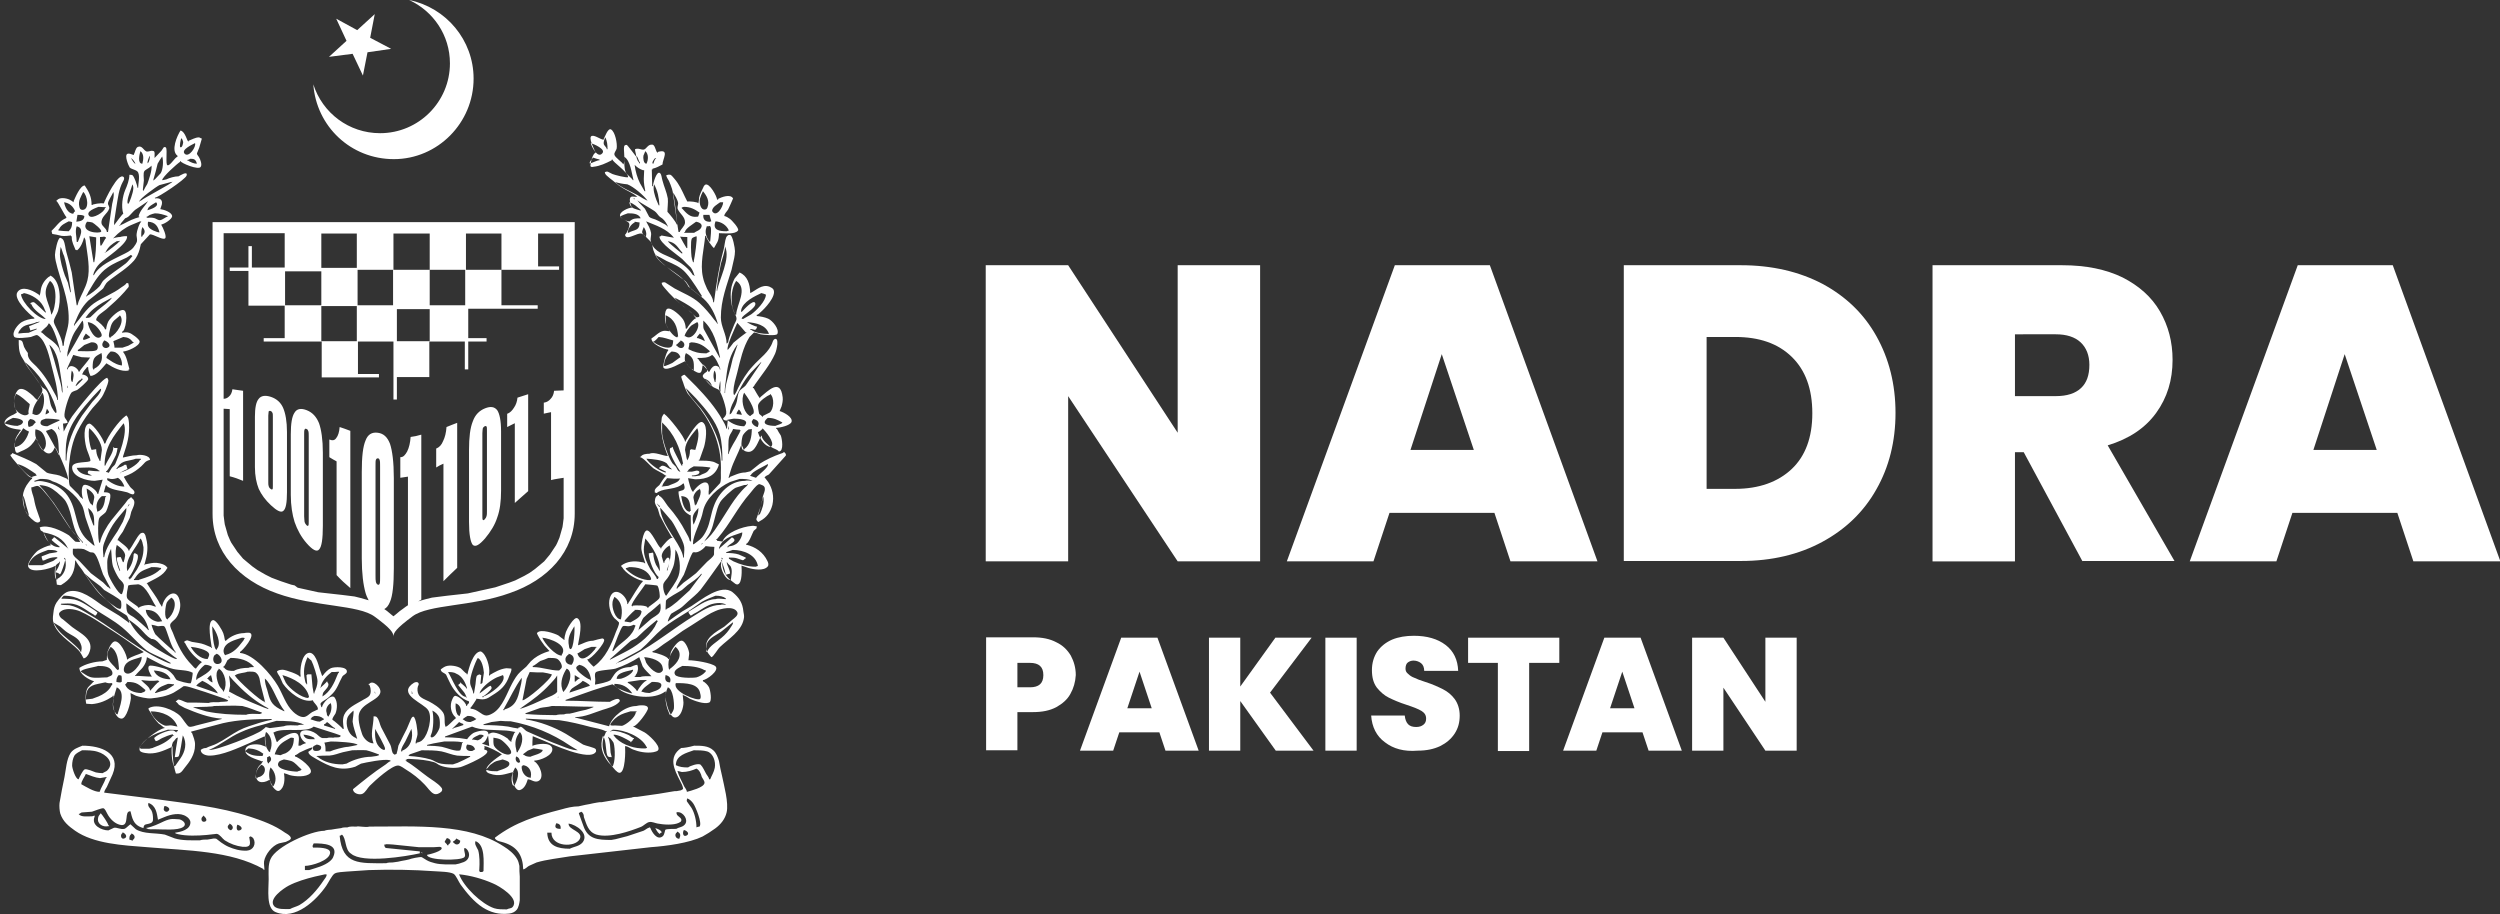 <?xml version="1.0" encoding="UTF-8"?>
<svg xmlns="http://www.w3.org/2000/svg" xmlns:xlink="http://www.w3.org/1999/xlink" version="1.1" id="Layer_1" x="0px" y="0px" viewBox="0 0 655.1 239.5" style="enable-background:new 0 0 655.1 239.5;" xml:space="preserve">
<rect x="0" y="0" width="655.1" height="239.5" fill="#333333" stroke="none"/>
<style type="text/css">
	.st0{fill-rule:evenodd;clip-rule:evenodd;fill:#FFFFFF;}
	.st1{fill:#FFFFFF;}
</style>
<g>
	<g>
		<polygon class="st0" points="86.2,14.9 90.8,10.7 88.1,4.9 93.6,7.9 98.2,3.7 97,9.9 102.5,12.8 96.3,13.7 95.1,19.8 92.4,14.1     86.2,14.9 86.2,14.9   "></polygon>
		<path class="st0" d="M82.1,22.1c2.4,7.5,9.3,12.8,17.5,12.8c10.1,0,18.3-8.2,18.3-18.3c0-7.4-4.4-13.7-10.7-16.6    c9.7,2,16.9,10.5,16.9,20.6c0,11.6-9.4,21.1-20.9,21.1C91.9,41.7,82.9,33.1,82.1,22.1L82.1,22.1L82.1,22.1L82.1,22.1z"></path>
		<path class="st0" d="M103.1,166.8c0-1-0.7-2.1-4.9-5.2c-4.3-3.2-15.6-2.5-25.6-6.1c-9.9-3.5-16.9-10.9-16.9-20.8l0,0V58.2h94.9    v76.4l0,0c0,10-7.1,17.4-17,20.8c-9.9,3.6-21.2,2.9-25.5,6.1C103.8,164.7,103.1,165.8,103.1,166.8L103.1,166.8L103.1,166.8    L103.1,166.8z M84.2,61.2v9h9.3v-9H84.2L84.2,61.2z M103.1,61.2v9.5h9.5v-9.5H103.1L103.1,61.2z M122.1,61.2v9.5h9.3v-0.9v-8.6    H122.1L122.1,61.2z M141,61.2v8.6h5.5v0.9h-15.1V80h9.5v0.9h-18.2v7.7h4.8v0.9h-4.8v7.3h-0.9v-7.3h-9.3v9.3H104v5.9h-0.9v-5.9h0    v-9.3h-9.3V98h5.5v0.9h-5.5h-9.5V98v-8.5H69.1v-0.9h5.5v-8.5H66v0h-0.9v0h0v-9.1h-4.9v-0.9h4.9v-5.6H66v5.6h8.6v-9H58.6v43.4    c0.5,0,1-0.2,1.4-0.6c0.5-0.4,0.8-1.1,0.9-1.9c0.9,0.1,1.8,0.3,2.8,0.4c0,3.9,0,7.9,0,11.8c0,3.9,0,7.9,0,11.8    c-1.2-0.5-2.3-0.9-3.5-1.2c0-2.9,0-5.8,0-8.8c0-2.9,0-5.8,0-8.8c-0.5,0-1-0.1-1.6-0.1v27.2l0,0.8l0.1,0.8l0.1,0.8l0.1,0.7l0.2,0.7    l0.2,0.7l0.2,0.7l0.2,0.7l0.3,0.7l0.3,0.7l0.3,0.6l0.4,0.6l0.4,0.6l0.4,0.6l0.4,0.6l0.5,0.6l0.5,0.6l0.5,0.6l0.6,0.5l0.6,0.5    l0.6,0.5l0.6,0.5l0.7,0.5l0.7,0.5l0.7,0.4l0.7,0.4l0.7,0.4l0.8,0.4l0.8,0.4l0.8,0.3l0.8,0.3l0.8,0.3l0.9,0.3l0.9,0.3l0.9,0.3    l0.9,0.2L78,154l0.9,0.2l0.9,0.2l0.9,0.2l0.9,0.2l0.9,0.2l0.9,0.2l0.9,0.1l0.9,0.1l0.9,0.1l0.9,0.1l0.9,0.1l0.9,0.1l0.9,0.1    l0.8,0.1l0.8,0.1l0.8,0.1l0.8,0.1l0.8,0.2l0.8,0.2l0.7,0.2l0.7,0.2l0.7,0.2l0,0c-0.3-0.6-0.6-1.2-0.8-1.9c-0.6-2.1-1-5.1-1-9.1    c0-3.8,0-7.5,0-11.3c0-3.8,0-7.5,0-11.3c0-4,0.3-6.7,1-8.3c0.6-1.6,1.7-2.2,3.2-2c1.5,0.2,2.5,1.1,3.2,2.9c0.6,1.8,1,4.8,1,9    c0,3.9,0,7.9,0,11.8c0,3.9,0,7.9,0,11.8c0,4.2-0.3,7.2-1,8.8c-0.4,1-0.9,1.6-1.5,1.9l0,0l0.7,0.5l0.6,0.5l0.6,0.5l0.5,0.4l0.5-0.4    l0.6-0.5l0.6-0.5l0.7-0.5l0.8-0.6l0.6-0.4l0,0c0-5.6,0-11.2,0-16.8c0-5.6,0-11.3,0-16.9c-0.7,0.1-1.3,0.2-2,0.3c0-1.8,0-3.6,0-5.4    c0,0,0.1,0,0.1,0c0.7,0,1.2-0.6,1.7-1.5c0.5-1,0.8-2.3,0.9-3.8c0.9-0.1,1.8-0.3,2.8-0.6c0,7.2,0,14.4,0,21.6c0,7.2,0,14.4,0,21.6    c-0.3,0.2-0.5,0.3-0.8,0.5l0.6-0.2l0.7-0.2l0.7-0.2l0.8-0.2l0.8-0.2l0.8-0.1l0.8-0.1l0.8-0.1l0.8-0.1l0.8-0.1l0.9-0.1l0.9-0.1    l0.9-0.1l0.9-0.1l0.9-0.1l0.9-0.1l0.9-0.2l0.9-0.2l0.9-0.2l0.9-0.2l0.9-0.2l0.9-0.2l0.9-0.2l0.9-0.2l0.9-0.3l0.9-0.3l0.9-0.3    l0.9-0.3l0.8-0.3l0.8-0.3l0.8-0.4l0.8-0.4l0.8-0.4l0.7-0.4l0.7-0.4l0.7-0.5l0.7-0.5l0.6-0.5l0.6-0.5l0.6-0.5l0.6-0.5l0.5-0.6    l0.5-0.6l0.5-0.6l0.4-0.6l0.4-0.6l0.4-0.6l0.4-0.6l0.3-0.6l0.3-0.7l0.3-0.7l0.2-0.7l0.2-0.7l0.2-0.7l0.2-0.7l0.1-0.7l0.1-0.8    l0.1-0.8l0-0.8v-9.8c-1.1,0.2-2.2,0.3-3.3,0.6c0-3,0-6,0-8.9c0-3,0-5.9,0-8.9c-0.7,0.1-1.3,0.3-1.9,0.4c0-1,0-1.9,0-2.9    c0,0,0.1,0,0.1,0c0.7-0.1,1.3-0.5,1.7-1c0.5-0.5,0.8-1.2,0.9-2.1c0.8,0,1.7-0.1,2.5-0.1V61.2H141L141,61.2z M66.8,109.2    c0-2.3,0.3-3.9,1-4.7c0.6-0.8,1.7-1,3.2-0.5c1.5,0.5,2.6,1.5,3.2,2.9c0.6,1.4,1,3.5,1,6.3c0,2.6,0,5.2,0,7.9c0,2.6,0,5.2,0,7.9    c0,2.8-0.3,4.4-1,4.9c-0.6,0.5-1.7-0.1-3.2-1.5c-1.5-1.4-2.5-2.8-3.2-4.3c-0.6-1.5-1-3.4-1-5.7c0-2.2,0-4.4,0-6.6    C66.8,113.6,66.8,111.4,66.8,109.2L66.8,109.2z M70.3,108.9c0,2.9,0,5.8,0,8.7c0,2.9,0,5.8,0,8.7c0,0.5,0,0.8,0.1,1.1    c0.1,0.3,0.2,0.5,0.5,0.7c0.2,0.2,0.4,0.2,0.5,0.1c0.1-0.1,0.1-0.4,0.1-0.9c0-3,0-6,0-9c0-3,0-6,0-9c0-0.5,0-0.9-0.1-1.1    c-0.1-0.2-0.2-0.4-0.5-0.5c-0.2-0.1-0.4,0-0.5,0.1C70.4,108.2,70.3,108.5,70.3,108.9L70.3,108.9z M76.2,113.8c0-2.8,0.3-4.7,1-5.7    c0.6-1,1.7-1.2,3.2-0.6c1.5,0.6,2.5,1.7,3.2,3.4c0.6,1.7,1,4.3,1,7.7c0,3.2,0,6.4,0,9.6c0,3.2,0,6.4,0,9.6c0,3.4-0.3,5.5-1,6.2    c-0.6,0.7-1.7,0.1-3.2-1.6c-1.5-1.7-2.5-3.6-3.2-5.6c-0.6-1.9-1-4.3-1-7.1c0-2.7,0-5.4,0-8.1C76.2,119.2,76.2,116.5,76.2,113.8    L76.2,113.8z M79.7,113.7c0,3.6,0,7.2,0,10.8c0,3.6,0,7.2,0,10.8c0,0.6,0.1,1,0.1,1.4c0.1,0.4,0.3,0.7,0.5,0.9    c0.2,0.2,0.4,0.3,0.5,0.1c0.1-0.2,0.1-0.5,0.1-1.1c0-3.7,0-7.4,0-11.1c0-3.7,0-7.4,0-11.1c0-0.6,0-1.1-0.1-1.4    c-0.1-0.3-0.2-0.5-0.5-0.6c-0.2-0.1-0.4-0.1-0.5,0.2C79.7,112.8,79.7,113.2,79.7,113.7L79.7,113.7z M88.2,150.7c0-5,0-10,0-14.9    c0-5,0-10,0-14.9c-0.7-0.4-1.3-0.7-1.9-1.1c0-1.5,0-3.1,0-4.6c0,0,0.1,0,0.1,0c0.7,0.3,1.3,0.2,1.7-0.4c0.5-0.6,0.8-1.6,0.9-2.9    c0.9,0.3,1.8,0.6,2.8,1c0,6.9,0,13.7,0,20.6c0,6.9,0,13.7,0,20.6C90.5,153,89.3,151.9,88.2,150.7L88.2,150.7z M98.4,122    c0,4.8,0,9.6,0,14.4c0,4.8,0,9.6,0,14.4c0,0.8,0,1.3,0.1,1.7c0.1,0.4,0.3,0.6,0.5,0.7c0.2,0.1,0.4,0,0.5-0.3    c0.1-0.3,0.1-0.9,0.1-1.6c0-4.8,0-9.7,0-14.5c0-4.8,0-9.7,0-14.5c0-0.8,0-1.4-0.1-1.7c-0.1-0.3-0.2-0.5-0.5-0.5    c-0.2,0-0.4,0.1-0.5,0.4C98.4,120.7,98.4,121.2,98.4,122L98.4,122z M116.2,152.3c0-5.1,0-10.2,0-15.4c0-5.1,0-10.2,0-15.4    c-0.7,0.3-1.3,0.6-1.9,1c0-1.7,0-3.3,0-5c0,0,0.1,0,0.1,0c0.7-0.3,1.3-0.9,1.7-1.9c0.5-1,0.8-2.2,0.9-3.7c0.9-0.4,1.8-0.7,2.8-1.1    c0,6.3,0,12.6,0,19c0,6.3,0,12.6,0,19C118.6,149.9,117.4,151.1,116.2,152.3L116.2,152.3z M122.9,117.9c0-3.3,0.3-5.8,1-7.5    c0.6-1.7,1.7-2.8,3.2-3.4c1.5-0.6,2.5-0.4,3.2,0.5c0.6,0.9,1,2.7,1,5.5c0,2.6,0,5.2,0,7.8s0,5.2,0,7.8c0,2.8-0.3,5.1-1,7    c-0.6,1.9-1.7,3.7-3.2,5.5c-1.5,1.7-2.5,2.3-3.2,1.7c-0.6-0.7-1-2.7-1-6c0-3.1,0-6.3,0-9.4C122.9,124.1,122.9,121,122.9,117.9    L122.9,117.9z M126.4,113.5c0,3.6,0,7.2,0,10.8c0,3.6,0,7.2,0,10.8c0,0.6,0,0.9,0.1,1.1c0.1,0.2,0.3,0.1,0.5-0.1    c0.2-0.2,0.4-0.5,0.5-0.9c0.1-0.3,0.1-0.8,0.1-1.3c0-3.5,0-7,0-10.5c0-3.5,0-7,0-10.5c0-0.6,0-1-0.1-1.1c-0.1-0.2-0.2-0.2-0.5-0.1    c-0.2,0.1-0.4,0.3-0.5,0.6C126.5,112.5,126.4,113,126.4,113.5L126.4,113.5z M134.9,131.8c0-3.5,0-7,0-10.4c0-3.5,0-7,0-10.5    c-0.7,0.3-1.3,0.7-2,1c0-1.1,0-2.3,0-3.5c0,0,0.1,0,0.1,0c0.7-0.3,1.2-0.8,1.7-1.6c0.5-0.7,0.8-1.6,0.9-2.6    c0.9-0.3,1.8-0.6,2.8-0.9c0,4.2,0,8.5,0,12.7c0,4.2,0,8.5,0,12.7C137.3,129.7,136.1,130.7,134.9,131.8L134.9,131.8z M104,80.9v8.5    h8.6v-0.7v-7.7H104L104,80.9z M103.1,89.4v-8.5h0L103.1,89.4L103.1,89.4L103.1,89.4z M93.7,80h9.3v-9.3h-9.3v0.4V80L93.7,80z     M112.6,80h9.3v-9.3h-9.3V80L112.6,80z M84.2,71.1h-9.5V80h9.5V71.1L84.2,71.1z M93.5,89.4v-8.5v-0.7h-9.3v8.5v0.7H93.5L93.5,89.4    z"></path>
		<path class="st0" d="M47.3,34.2c1.3,0.3,1.7,2.9,2.1,2.9c0-0.1,0-0.1,0-0.2c0.8-0.3,1.8-0.9,2.7-0.9c0.3,0,0.5,0.3,0.8,0.3    c-0.2,0.8-0.5,1.6-0.7,2.4c-0.2,0.5-0.4,1-0.6,1.5c0,0.4,0.5,0.8,0.6,1.1c0.3,0.5,0.8,1.8,0.4,2.4c-0.5,1-5.3-1-5.3-1.5    c-0.2,0-0.1-0.1-0.1,0.2c-0.8,0.5-4.7,4-4.7,4.8c0.1,0,0.1,0,0.2,0c0.3-0.1,0.6-0.1,0.9-0.2c0.8-0.4,2.2-0.8,3.2-0.8    c0.2-0.1,2.5-1.6,2.1-0.2c-0.3,1-7.5,5.8-8.3,5.8c0,0.1,0,0.1,0,0.2c1.2-0.2,2.1,0.3,1.8,1.6c-0.1,0.4-0.3,0.8-0.4,1.2    c0.9,0.1,3,0.8,3.1,1.8c0.1,0.8-2.2,2.2-2.8,2.2c0,0.1,0,0.1,0,0.2c0.3,0.4,1.6,3.2,0.9,3.5c-0.7,0.4-2.9-1.1-3.9-1.1    c-0.8,0.9-1.6,1.7-2.4,2.6c-0.1,0.4-0.2,0.9-0.3,1.3c-0.3,1.1-0.8,2.2-1.5,3c-1.8,2-4,3.3-6.1,4.9c-0.5,0.4-1.1,0.8-1.4,1.4    c-0.3,0.4-0.4,0.9-0.8,1.2c-1.2,1-2.4,2-3.7,3c-1.8,1.8-2.6,3.6-3.5,5.8c-0.1,0.1-0.4,0.8-0.1,0.8c0-0.1,0-0.1,0-0.2    c1.6-1.8,3-4.2,5.1-5.7c2.3-1.6,5-2.5,7.2-4.2c0.3-0.2,1.3-0.8,1.3-1.1c0.2,0,0.3,0,0.5,0c0.1,0.3,0.2,0.7,0.1,1    c-0.4,0.4-0.7,0.9-1.1,1.3c-1.5,1.7-3.2,3.2-4.8,4.6c-0.8,0.7-2.6,1.6-2.6,2.8c0.5,0.3,2.3,1.8,2.3,2.4c0.1,0,0.2,0,0.3,0    c0.1-0.8,0.3-1.5,0.6-2.1c0.5-0.9,3-3.4,4.1-2.9c1.2,0.5,0.4,5.6-0.5,5.6c0,0.1,0,0.2,0,0.3c0.5-0.1,1.3-0.2,1.8,0    c0.6,0.1,2.8,1.7,2.8,2.3c0,1.2-3.3,2.6-4.3,2.6c0,0.1,0,0.1,0,0.2c0.9,1.1,1.2,3,1.6,4.4c0,0,0,0.1,0,0.1c-0.1,0-0.1,0-0.2,0    c0,0.1,0,0.2,0,0.3c-1.9,0.4-4.1-0.8-5.5-1.7c-0.1-0.1-0.4-0.3-0.4-0.1c-0.9,1-2.5,3.2-4.1,3.2c-0.3-0.6-0.6-1.5-0.6-2.3    c-0.1,0-0.2,0-0.3,0c-0.2,0.4-1.1,1.1-1.1,1.7c-0.2,0-0.2-0.1-0.2,0.2c0.7,0.1,1.7,0.5,1.6,1.3c-0.1,0.5-2.4,2.5-2.9,2.8    c-0.4,0.2-1.1,0.3-1.5,0.7c-0.7,0.9-2,5.1-1.8,6.2c0.1,0.7,0.8,1,0.8,1.7c-0.4,0.1-0.7,0.2-1.2,0.2c0.1,0.7,0.1,1.4,0.2,2.1    c0.7-1.3,1.3-2.7,2.2-4c0.9-1.3,7.9-10.1,9.2-10.1c0.1,0.2,0.3,0.5,0.3,0.7c0,0.9-1.3,3.9-1.9,4.6c-0.9,1.3-2.1,2.3-3,3.6    c-1.2,1.6-2.3,3.3-3.2,5.1c-1.3,2.6-1.9,5.6-2.2,8.7c-0.1,0.9-0.2,4.9,0.2,5.6c0.7,0.7,1.5,1.5,2.2,2.2c0.2,0.2,0.6,1,1,1    c0,0.1,0,0.1,0,0.2c0.1,0,0.1,0,0.2,0c0-0.1,0-0.1,0-0.2c-0.3-0.6-0.5-3.1,0.3-3.4c0.9-0.4,3.5,1.4,3.5,2.3c0.1,0,0.2,0,0.3,0    c0-0.1,0-0.1,0-0.2c0.4-1.2,0.7-2.3,1.1-3.5c-0.7,0.1-1.4,0.2-2.1,0.3c-2,0-6-1-5.9-3.6c0.1-1.7,4.7-1,4.8-1.7    c0-0.6-0.7-2.2-0.9-2.8c-0.5-1.4-1.2-5.5,0.1-6.7c0.2-0.1,0.4-0.2,0.5-0.2c1.1,0.1,3.9,4.3,3.9,5.2c0.1,0,0.2,0,0.3,0    c0.6-1.9,3.6-6,5.3-7.2c0.2-0.1,0.1,0,0.1-0.2c0.7,0.5,0.7,1.2,0.8,2.1c0.2,3.3-0.5,5.5-1.4,8.2c-0.1,0.3-0.2,0.5-0.2,0.8    c1.1-0.2,2.3-0.6,3.6-0.6c0.9-0.3,3.5,0,3.5,1.2c-1.4,0.4-1.3,0.8-2.3,1.7c-1,0.9-2.1,1.7-3.3,2.2c-0.4,0.2-0.8,0.3-1.2,0.5    c0,0.2,0,0.3,0.1,0.3c0.4,0.8,1,1.7,1.5,2.4c0.3,0.4,0.9,0.7,1.1,1.2c0.1,0.2,0,0.6-0.2,0.7c-0.5,0.2-1.3-0.4-1.7-0.5    c-1.8-0.5-3.5-0.5-5-1.4c-0.1-0.1-0.3-0.2-0.3-0.4c-0.1,0-0.2,0-0.3,0c-0.2,0.6-0.3,1.2-0.5,1.8c0.6,0,1.3,0,1.6,0.4    c0.5,0.7-0.7,4.2-1.1,4.8c-0.5,0.6-1.4,1-1.7,1.6c-0.4,0.9-0.3,4.2-0.2,5.2c0,0.3,0.2,1.4,0.2,1.2c0.1,0,0.1,0,0.2,0    c0.3-1.8,1.9-4.5,3-5.9c1.2-1.5,2.4-2.9,3.6-4.4c0.4-0.5,0.7-1.1,1.3-1.4c0.2-0.1,0.1,0,0.1-0.2c0.2,0,0.3-0.1,0.3,0.2    c1.5,0.9,0.2,2.7-0.1,3.6c-0.1,0.5-0.3,1.1-0.4,1.6c-0.6,1.2-1.2,2.4-1.8,3.6c-0.3,0.4-1.4,1.9-1.4,2.3c0.1,0,0.1,0,0.2,0    c0.5,0.5,2.7,1.9,2.7,2.7c0.1,0,0.1,0,0.2,0c0-0.1,0-0.1,0-0.2c0.9-1.1,1.9-3.4,2.9-4.3c0.3-0.2,0.8-0.3,1,0    c0.3,0.3,0.4,0.8,0.5,1.3c0.6,2.2,0.3,4.3-0.3,6.3c0,0.2-0.3,0.7,0,0.7c0-0.1,0-0.1,0-0.2c1-0.2,2.1-0.5,3.1-0.4    c0.9,0.1,2.2,0.4,2.7,1.2c0.1,0.1,0.2,0.2,0,0.2c-1,2-3.3,2.8-5.1,3.8c-0.1,0.1-0.2,0.2-0.3,0.3c0.1,0,0.1,0,0.2,0    c1,1.7,2.3,3.2,3.2,5c0.1,0.3,0.5,0.6,0.5,0.9c0.1,0,0.1,0,0.2,0c0.5-3,4.1-5.4,4.7-0.9c0.2,1.4-0.4,3.2-1.2,4.1    c-0.3,0.4-1.3,1-1.4,1.6c-0.1,0.6,0.5,1.6,0.7,2.1c1.2,3.2,2.6,6.1,5.1,8.6c0.2,0.2,0.6,0.8,1,0.8c0-0.1,0-0.1,0-0.1    c0.3-0.3,1-1.4,1.4-1.4c0-0.1,0-0.2,0-0.3c-1.8-1.1-3.3-2.9-4.2-4.7c-0.1-0.1-0.1-0.3-0.3-0.3c0-0.1,0-0.2,0-0.3    c0.2-0.1,0.5-0.3,0.8-0.3c0.4,0.1,0.8,0.3,1.2,0.4c1.1,0.2,2.3,0.3,3.3,0.7c0.6,0.2,1.1,0.5,1.7,0.7c0,0.1,0,0.1,0,0.2    c0.1,0,0.1,0,0.2,0c-0.1-1.1-1.4-7,0.3-7.3c0.9-0.1,2.5,2.8,2.7,3.4c0.2,0.5,0.3,1.1,0.4,1.7c0,0.1,0.1,0.2,0.1,0.3    c0.1,0,0.1,0,0.2,0c1.2-1.2,3.1-2,4.8-2c0.3-0.1,1-0.1,1.3-0.1c2.1,0.4-2,5-2.4,5c0,0.1,0,0.2,0,0.3c3.6,0.3,8.2,5.7,9.9,8.6    c1.3,2.2,2.1,5,4,6.8c0.6,0.6,1.7,1.4,2.7,1.4c0.9,0,1.6-0.9,2.3-1.3c0.5-0.2,1-0.5,1.5-0.7c0,0,0,0,0-0.1    c0.1-0.8-1.3-1.8-1.3-2.3c-2.8,0.8-6.4-2.2-7.9-4.4c-0.3-0.6-0.5-1.2-0.8-1.8c-0.2-0.4-0.7-0.9-0.7-1.4c0.4-0.3,0.9-0.4,1.5-0.4    c0.7,0,4.4,1.3,4.4,1.8c0.1,0,0.2,0,0.3,0c-0.3-1.7,0.2-5.7,2-6.2c1.8-0.5,2.7,3.3,3,4.3c0.2,0.6,0.4,1.1,0.6,1.7    c0.1,0,0.1,0,0.2,0c0-0.1,0-0.1,0-0.2c0.1,0,0.1,0,0.1,0c0.4-0.6,1.3-1.5,2-1.8c0.9-0.4,4.3-0.5,4.2,0.9c0,0.6-0.9,0.8-1.2,1.3    c-0.9,1.6-1.3,3.2-2.6,4.5c-0.5,0.5-1,1-1.6,1.4c-0.4,0.3-1.1,0.6-1.4,1c-0.3,0.4,0.1,0.7,0.1,1.1c0.1,0,0.1,0,0.2,0    c0.1-1.1,2.5-3.6,3.3-2.5c0.8,1.1,0.7,3,0.2,4.2c-0.2,0.4-0.8,1-0.8,1.6c0.4,0.2,2.7,2.2,2.7,2.4c0.1,0,0.2,0,0.3,0    c-0.2-1.2-0.4-2.6,0.1-3.7c0.8-1.8,3.1-2.8,4.6-3.7c0.6-0.4,1.5-0.7,2-1.3c0.5-0.6,0.4-1.9,0.1-2.6c-0.1-0.1-0.1-0.3-0.3-0.3    c0-0.2-0.1-0.2,0.2-0.2c0.9-1.2,3.4,1.1,2.8,2.5c-0.3,0.8-1.1,1.3-1.7,1.7c-1.2,0.8-2.8,1.6-3.5,2.9c-1,1.6,0,4.6,0.5,6.1    c0.4,1.1,1.6,2.4,3,2.4c-1-2.4,0-4.6,0-7.1c0.3,0,0.7,0,0.9,0.3c0.6,0.7,0.7,1.8,1.1,2.6c0.8,1.5,1.6,3.1,2.4,4.6    c0.3,0.6,0.3,1.5,0.6,2.1c0.1,0.2,0.5,0.5,0.7,0.5c0-0.1,0-0.1,0-0.2c0.1,0,0.2,0,0.3,0c0.2-0.7,0.4-1.5,0.5-2.2    c0.7-1.5,1.5-3,2.2-4.4c0.4-0.9,0.7-1.7,1.1-2.6c0.1-0.2,0.3-0.6,0.6-0.6c0.7,0,1.2,4.1,1.1,4.7c-0.1,0.8-0.5,1.5-0.5,2.3    c0.2,0,0.3,0.1,0.3-0.2c0.6-0.1,1.2-0.3,1.6-0.8c1.4-1.3,2.6-5.9,1.4-7.7c-1.1-1.8-7.6-3.9-4.4-6.7c0.2-0.2,0.5-0.3,0.7-0.5    c0.4-0.2,1-0.3,1.2,0.2c0.1,0.2-0.1,0.6-0.2,0.8c-0.2,0.6-0.1,1.6,0.2,2.1c0.4,0.9,1.9,1.4,2.7,1.8c1.3,0.7,2.8,1.6,3.7,2.9    c0.7,1.1,0.2,2.4,0.6,3.6c0,0,0,0.1,0,0.1c0.4,0.3,2.4-2.1,2.7-2.1c0-0.1,0-0.2,0-0.3c-1.3-1.1-1.6-3.2-0.9-4.7    c0.1-0.3,0.3-0.7,0.6-0.9c0.7-0.4,3.1,1.7,3.1,2.6c0.1,0,0.1,0,0.2,0c0-0.1,0-0.1,0-0.2c0.1-0.1,0.2-0.5,0.5-0.5    c0-0.2,0-0.3,0-0.5c-2.1-0.7-3.8-2.6-4.8-4.5c-0.4-0.8-0.8-1.6-1.2-2.5c-0.4-0.5-1.4-0.6-1.4-1.4c0.4-0.3,0.8-0.6,1.3-0.8    c1.1-0.4,3-0.1,3.9,0.5c0.3,0.2,1.3,1.4,1.6,1.4c0,0.1,0,0.1,0,0.2c0.1,0,0.1,0,0.2,0c0.3-1.5,1.5-6,3.5-6    c1.5,0.7,2.4,4.1,2.2,5.7c0,0.2-0.2,0.7,0.1,0.7c0-0.1,0-0.1,0-0.2c1.4-0.8,2.7-1.6,4.4-1.8c0.5,0,0.9,0.1,1.3,0.1    c0.1,0.7-0.3,1.2-0.5,1.8c-0.9,2.6-2.2,3.8-4.5,5.2c-0.6,0.4-1.3,0.9-2,1c-0.8,0.2-1.5-0.1-2.2-0.1c0,0.1,0,0.1,0,0.2    c-0.2,0.3-1.3,2.1-1.5,2.1c0,0.1,0,0.2,0,0.3c1.9,0.1,2.8,1.7,4.1,1.8c0.7,0,1.4-0.4,1.9-0.7c2.4-1.5,3.6-5.3,4.9-7.7    c0.6-1.1,1.3-2.3,2.2-3.1c0.5-0.4,1-0.9,1.5-1.3c0.4-0.5,0.8-0.9,1.2-1.4c1.1-1.1,2.4-1.8,3.7-2.3c0.4-0.1,0.8-0.3,1.2-0.4    c-0.4-0.5-0.9-0.9-1.3-1.4c-0.7-0.9-1.3-1.8-1.8-2.8c-0.1-0.1-0.3-0.6-0.1-0.6c0.9-1.1,4.6,0.2,5.5,0.7c0.3,0.2,1.2,1,1.4,1    c0,0.1,0,0.1,0,0.2c0.1,0,0.1,0,0.2,0c0-0.7,0.2-1.5,0.4-2.1c0.2-0.6,2.1-4.1,3-3.6c1.6,0.9,0.4,5.4,0.2,6.8c0,0.1,0,0.2,0,0.3    c1.2-0.4,2.4-1.2,3.9-1.2c0.2-0.1,2.3-0.6,2.4-0.6c0.2,0,0.4,0.1,0.5,0.3c0.4,0.8-3.4,5.2-4.4,5.2c0,0.1,0,0.1,0,0.2    c0.1,0,0.1,0,0.2,0c0,0.1,0,0.1,0,0.2c0.2,0.2,1.2,1.4,1.4,1.4c0,0.1,0,0.1,0,0.1c0.2,0,0.2,0,0.2-0.1c3-2.2,4.5-5.7,5.7-9    c0.2-0.6,0.9-1.8,0.8-2.5c-0.4-0.4-0.8-0.8-1.2-1.1c-1.1-1.2-1.7-3.6-1.2-5.3c1.1-3.5,4.6-0.5,4.6,1.6c0.1,0,0.1,0,0.2,0    c0-0.1,0-0.1,0-0.2c0.5-0.6,3.3-5.6,3.8-5.6c0-0.1,0-0.2,0-0.3c-1.7-0.3-4.5-2-5.4-3.6c-0.1-0.1,0-0.1-0.2-0.1c0-0.1,0-0.2,0-0.3    c1.5-1.1,3.4-1.3,5.3-0.9c0.2,0,0.8,0.1,0.8,0.3c0.1,0,0.1,0,0.2,0c-0.3-1.1-0.8-2.3-1-3.5c-0.2-0.9,0.4-5,1.4-5.1    c1.2-0.1,3,4.5,3.6,4.5c0,0.1,0,0.1,0,0.2c0.1,0,0.1,0,0.2,0c0-0.1,0-0.1,0-0.2c0.5-0.6,2-2.6,2.9-2.6c0-0.2,0-0.2-0.2-0.2    c-0.5-0.8-0.9-1.6-1.4-2.4c-0.6-1.1-1.1-2.1-1.7-3.2c-0.2-0.6-0.3-1.1-0.5-1.7c-0.3-0.7-0.8-1.2-0.8-2c0-0.4,0.1-0.9,0.3-1.2    c0.1-0.2,0.5-0.3,0.5-0.5c0.2,0,0.3-0.1,0.3,0.2c1,0.5,1.6,1.8,2.3,2.7c2.1,2.4,3.4,4.3,4.8,7c0.3,0.6,0.9,1.4,0.9,2.1    c0.2,0,0.2-0.1,0.2,0.2c0.1,0,0.1,0,0.2,0c0-2.3-0.1-4.6-0.1-6.8c0-0.2,0-0.1-0.2-0.1c-0.5-0.3-1-0.6-1.4-1.1    c-0.8-0.9-1.6-3.7-1.6-5.1c0.7-0.3,1.7-0.2,1.6-1.2c-0.1-0.3-0.1-0.6-0.2-0.9c-0.1,0-0.1,0-0.2,0c-1.8,1.7-4.5,1.1-6.5,2.2    c-0.1,0.1-0.6,0.5-0.6,0.2c-0.1,0-0.2,0-0.3,0c0-0.2-0.1-0.7,0.1-0.9c0.2-0.4,0.8-0.8,1.1-1.1c0.5-0.8,1-1.6,1.6-2.3    c0.1,0,0.1,0,0.2,0c0-0.2,0-0.2-0.2-0.2c-1-0.8-2.2-1.2-3.2-1.9c-0.7-0.5-2.7-2.9-3.5-2.9c0-0.2-0.1-0.1,0.2-0.1    c0.4-0.7,1.5-0.8,2.3-0.8c1.3-0.6,3.6,0.6,4.8,0.6c-1.2-3-2.1-6.3-1.6-9.9c0-0.4,0.7-1.5,0.7-1.1c1.1,0.7,5.4,6.1,5.4,7.2    c0.1,0,0.1,0,0.2,0c0-0.1,0-0.1,0-0.2c0.5-0.7,3.3-5.8,4.5-4.8c1.4,1,0.7,5,0.3,6.4c-0.4,1.1-0.8,2.2-1.2,3.4    c-0.2,0-0.2-0.1-0.2,0.2c1.3,0,2.7,0,3.8,0.3c0.4,0.1,1.4,0.7,1.5,0.7c-0.8,2.9-3.1,3.9-6.2,3.9c-0.6-0.1-1.3-0.2-1.9-0.3    c0.1,0.6,0.8,3.6,1.4,3.6c0-0.1,0-0.1,0-0.2c0.6-0.8,2.3-2.7,3.5-2.2c0.7,0.3,0.6,1.7,0.5,2.3c0,0.3,0,0.5,0,0.8    c0.1,0,0.1,0,0.2,0c0.9-1,1.9-2,2.8-3c0.3-0.7,0.2-1.9,0.2-2.8c0.3-6.5-1.9-12-5.5-16.8c-1.1-1.3-2.1-2.6-3.2-3.9    c-0.5-0.9-0.9-1.9-1.2-2.9c-0.2-0.5-0.4-1-0.5-1.5c0.2-0.2,0.6-0.5,0.9-0.5c1,1,2,2,3,3c2.6,2.7,5.1,5.6,6.9,8.8    c0.3,0.6,1,1.6,1,2.3c0.1,0,0.1,0,0.2,0c0.1-0.7,0.1-1.4,0.2-2.1c-0.1,0-0.2,0-0.3,0c-0.4,0-0.9-0.1-0.9-0.6    c0.4-0.3,0.7-0.7,0.8-1.2c0.2-1.2-1.2-5.5-2-6.3c-0.4-0.2-0.9-0.4-1.3-0.6c-0.6-0.4-1.1-1-1.6-1.5c-1-1-2.1-1.4-0.2-2.6    c0.4-0.3-0.4-1.6-0.7-1.6c0-0.1,0-0.1,0-0.2c-0.1,0-0.1,0-0.2,0c0,0.1,0,0.1,0,0.2c-0.1,0-0.1,0-0.2,0c-0.1,0.6-0.1,1.4-0.5,1.8    c-0.8,0.7-4-2-4-3c-0.8,0.3-4.8,2.8-5.7,1.8c-0.4-0.4,0.8-4.5,1.2-4.5c0-0.1,0-0.2,0-0.3c-1.1-0.1-4.4-1.4-4.4-2.9    c1-0.6,2-1.8,3.2-2c0.5-0.1,1.1,0.1,1.6,0.1c-0.3-0.6-0.7-1.2-1-1.9c-0.3-0.7-0.5-3.6,0.4-4c1.1-0.4,3.5,1.9,4.1,2.8    c0.4,0.6,0.7,1.6,0.7,2.4c0.1,0,0.2,0,0.3,0c0.2-0.5,1.8-2.7,2.4-2.7c0-0.2,0-0.2-0.2-0.2c-0.6-1.2-2.1-2.1-3.1-2.9    c-1.7-1.4-3.5-3.1-4.9-4.8c-0.3-0.4-0.8-0.8-0.8-1.4c0.2-0.1,0.6-0.2,0.9-0.1c0.8,0.5,1.7,1.1,2.5,1.6c2.2,1.2,4.6,2.1,6.5,3.8    c1.4,1.3,2.7,2.8,3.8,4.3c0.2,0.3,0.8,0.8,0.8,1.1c0.1,0,0.1,0,0.2,0c-0.7-2.4-1.8-4.8-3.8-6.6c-1.1-0.8-2.1-1.7-3.2-2.5    c-0.7-0.7-0.9-1.6-1.7-2.2c-2.2-1.7-4.5-3.2-6.5-5.2c-0.7-0.7-1.4-1.8-1.7-2.8c-0.2-0.7-0.2-1.6-0.7-2.2c-0.4-0.4-1.9-2-2.4-2.1    c-1.1-0.2-3.4,1.5-4.1,0.8c-0.1-0.1-0.2-0.3-0.2-0.5c0.5-0.4,1.3-2.3,1.1-2.9c-0.2-0.7-2.1-1.1-2.4-2c-0.3-1.1,2.2-2.2,3.1-2.2    c-0.2-0.5-1.2-2.8,0.1-2.9c0.4,0,0.9,0.1,1.3,0.1c-1-1-2.7-1.6-3.9-2.4c-1.2-0.7-2.2-1.7-3.3-2.5c-0.4-0.4-1.3-0.9-1.3-1.6    c0.2-0.1,0.6-0.2,0.8-0.1c0.4,0.2,0.8,0.4,1.2,0.6c0.4,0.2,3.9,1.1,4.1,0.8c0-1.3-4.1-4-4.1-4.6c-0.2,0-0.2-0.1-0.2,0.2    c-1.6,0.8-3,1.5-4.8,1.7c-0.2,0-0.6,0.2-0.6-0.1c-0.1,0-0.1,0-0.2,0c0-0.8,0.6-3.6,1.5-3.6c0-0.2,0-0.2-0.2-0.2    c-0.2-0.5-2-3.9-0.9-4.2c0.9-0.2,2.3,1,3.1,1c0-0.1,0-0.1,0-0.2c0.3-0.5,1.1-2.9,1.9-2.5c1.1,0.6,1.7,3.7,1.5,5    c-0.1,0.5-0.7,1.1-0.6,1.6c0.1,0.8,2.3,2.1,2.3,2.6c0.8-0.9-0.2-4.4,0.4-5c0.1-0.1,0.4-0.2,0.6-0.1c0.1,0,2.3,2.9,2.3,2.9    c0.1,0,0.1,0,0.1,0c0-0.6-0.3-1.2-0.3-1.8c0.9-0.4,1.6,0.2,2.3,0.1c0.7-0.2,1-1.2,1.9-1.3c0.1,0,0.3,0,0.4,0    c0.8,0.2,0.8,2.1,1.4,2.1c0-0.1,0-0.1,0-0.2c3.2-0.9,1.2,1.9,1.2,3.3c-0.8,0.4-1.6,0.9-2.6,1.1c0,0.1,0,0.1,0,0.2    c-0.1,0-0.1,0-0.2,0c0,1.4,0.1,2.8,0.1,4.1c0,0.2-0.1,0.3,0.2,0.3c0-0.7,1-4.3,1.9-3.4c0.4,0.4,0.4,1.4,0.6,1.9    c0.4,1.6,1.1,3,1.4,4.7c0.1,1.1-0.1,2.4-0.1,3.5c0.4,0.4,2.4,2.8,2.4,3.3c0.1,0,0.1,0,0.2,0c-0.4-3.1-0.6-6.4-1.4-9.3    c-0.2-0.7-0.5-1.4-0.8-2.1c-0.2-0.4-0.7-1-0.7-1.5c0.3-0.1,0.8-0.2,1.1-0.1c0.4,0.2,0.7,0.7,1,1c1.3,1.5,2,3.1,2.8,4.8    c0.2,0.4,0.4,0.8,0.6,1.2c0.4-0.1,2.9,0.1,2.9,0.5c0.1-0.5,0.2-1,0.2-1.5c0.2-0.9,0.6-1.7,1-2.5c0.1-0.3,0.3-0.7,0.6-0.9    c1.1-0.6,3.1,3.1,3.1,3.9c0.1,0,0.2,0,0.3,0c0-0.1,0-0.1,0-0.2c0.8-0.4,3.2-1.4,3.9-0.1c0,0.1-1.2,2.7-1.3,2.9    c-0.3,0.5-1,1.1-1,1.7c0.5,0.1,1,0.4,1.4,0.7c0.5,0.3,2.6,2.6,2.2,3.1c-0.8,1.1-3.7,0.7-5,0.7c0,0.9-0.1,1.7-0.4,2.3    c-0.3,0.5-0.6,1.1-0.9,1.6c-0.5-0.3-2.1-2.6-2.1-3.2c-0.1,0-0.1,0-0.2,0c-0.3,3.4-1.4,7.3-0.6,10.8c0.2,1.1,0.7,2.2,1.1,3.1    c0.5,1,1.6,2.3,1.6,3.5c0.1,0,0.1,0,0.2,0c0.6-4.7,1.3-9.4,2.5-13.7c0.3-1,0.3-2.3,0.7-3.3c0.2-0.4,0.6-0.8,1.1-0.6    c0.6,0.2,1.2,3.4,1.2,4.2c0,0.6-0.1,1.3-0.2,1.8c-0.2,1-0.5,2.1-0.7,3.1c-1.2,4-2.8,7.8-2.8,12.5c0,2.4,1.5,4.4,1.5,6.8    c0.2,0,0.2,0,0.2-0.2c0.1,0,0.1,0,0.2,0c0.2-1.6,1-3.1,1.5-4.5c0.2-0.6,0.7-1.2,0.7-1.8c0-0.7-0.6-1.5-0.8-2.1    c-0.6-1.5-0.9-3.8-0.6-5.7c0.1-0.9,0.5-1.9,0.9-2.7c0.4-0.5,0.8-1,1.3-1.6c2.1,0.9,2.7,3,2.8,5.3c0,0,0,0.1,0,0.1    c1.5-0.7,3-2.4,5-1.7c0.4,0.2,0.9,0.4,1.1,0.8c0.8,1.7-2.3,5-3.5,6c-0.2,0.2-0.6,0.6-0.9,0.6c0,0.1,0,0.2,0,0.3    c1,0.1,2.1,0.3,3,0.7c1.1,0.5,3,2.7,2.4,4c-0.3,0.6-3.8,0.2-4.4,0.1c-0.6-0.2-1.1-0.4-1.7-0.5c-0.4,0.4-0.8,0.8-1.2,1.2    c-1.7,2.7-2.4,6.1-3.2,9.3c-0.4,1.6-1,3.3-1,5.1c0,0.2,0,0.7,0.2,0.8c0.2,0,1-1.7,1.1-2c1-1.9,2.2-3.9,3.7-5.5    c1.9-2.2,4.4-3.7,5.3-6.5c0.1-0.3,0.4-0.8,0.8-0.7c0.5,0.1,0.4,1,0.4,1.4c-0.1,0.9-0.3,1.8-0.6,2.5c-1.3,2.9-3.5,5.5-5.3,8.1    c-0.1,0.2-0.3,0.6-0.5,0.6c0,0.2-0.1,0.3,0.2,0.3c0.2,0.3,1.3,2.4,1.5,2.4c0,0.1,0,0.1,0,0.2c0.1,0,0.1,0,0.2,0c0-0.1,0-0.1,0-0.2    c2-1.6,5.3-5.2,5.9,0c0.1,0.8-0.1,1.7-0.3,2.4c-0.2,0.4-0.3,0.8-0.5,1.2c1,0.3,3.6,1.6,3.1,2.9c-0.4,0.9-3,1.5-4,1.5    c0,0.2-0.1,0.3,0.2,0.3c0.3,0.6,0.6,1.1,1,1.7c0.3,0.7,0.9,4.2-0.5,4.2c-0.5-0.6-1.3-0.7-1.9-1.1c-0.7-0.4-2.6-2-2.6-3    c-0.1,0-0.1,0-0.2,0c0,0.1,0,0.1,0,0.2c-0.7,1.1-1.5,4.1-3.3,4c-0.3,0-1.2-0.2-1.2-0.5c-0.1-0.4-0.3-0.8-0.5-1.2    c-0.1,0-0.1,0-0.2,0c-0.8,2.2-2,4.2-2.7,6.5c-0.2,0.7-0.4,1.3-0.6,2c0.1,0,0.2,0,0.3,0c0-0.1,0-0.1,0-0.2c1.3-0.5,2.6-1.2,4.1-1.2    c0.4-0.1,0.9-0.2,1.3-0.3c0.8-0.7,1.7-1.3,2.5-2c1.5-1,3.7-2,5.4-2.6c0.2-0.1,0.9-0.2,0.9-0.5c0.3,0.2,0.7,0.6,0.5,1    c-1.5,1.6-2.9,3.3-4.4,4.9c-0.2,0.2-1,0.4-1,0.7c-0.1,0-0.1,0-0.2,0c0.3,0.4,0.6,0.8,1,1.3c1.1,1.7,1.6,3.8,1.1,6    c-0.5,1.9-1.5,3.3-3.2,4.2c-0.1,0.1-0.6,0.4-0.6,0.2c-0.2-0.2-0.4-0.4-0.4-0.7c0.4-1.2,0.8-2.3,1.2-3.5c0.2-0.7,0.3-1.6,0.5-2.4    c0.2-0.8,1.1-2.3,0-2.9c-0.2-0.1-1.1-0.5-1.1-0.3c-0.8,0.4-1.6,1.6-2.2,2.3c-3.3,3.7-5.3,8.1-8.5,11.8c-0.1,0.1-0.2,0.3-0.4,0.3    c0,0.1,0,0.1,0,0.2c0.1,0,0.1,0,0.2,0c0,0.1,0,0.1,0,0.2c0.5,0.1,0.9,0.1,1.4,0.2c1-2.4,5.2-3.9,7.7-4.1c0.5-0.1,0.9,0.1,1.3,0.1    c0,0.2,0,0.4-0.1,0.6c-0.2,0.2-0.5,0.4-0.7,0.6c-0.3,0.5-1.3,3.4-2,3.4c0,0.1,0,0.1,0,0.2c2.5,0.6,4.5,2,5.6,4.3    c0.2,0.4,0.4,1,0.1,1.4c-1,1.3-3.8,0.8-5.1,0.4c-0.6-0.2-1.2-0.4-1.8-0.6c0.1,1.1,0.2,4.5-0.9,4.9c-0.5,0.2-0.9-0.3-1.2-0.5    c-2.2-1.6-3-3.1-3-5.9c-0.1,0-0.1,0-0.1,0c0,0.1,0,0.1,0,0.2c-1.8,2.5-3.6,5.1-5.5,7.6c-1,1.2-2.2,2.1-3.3,3.1    c-0.7,0.6-1.4,1.4-2.2,1.9c-0.7,0.4-1.5,0.9-2.2,1.3c-0.2,0.2-1.2,2.1-0.8,2.1c0-0.1,0-0.1,0-0.1c1.2-0.9,2.4-1.7,3.7-2.6    c0.8-0.5,1.6-0.9,2.4-1.4c2.4-1.5,7.8-6,10.8-3.6c1.7,1.4,2.6,2.8,2.8,5c0.1,0.6,0.3,1.3,0.1,2c-0.6,3.2-4,5.2-6.2,7.3    c-0.6,0.5-1.8,2.7-2.3,2.7c-0.4-0.5-0.8-0.9-1.1-1.5c-1.4-3.3,2.5-5.2,4.5-6.5c0.7-0.6,1.4-1.2,2.1-1.8c0.5-0.4,1.7-1.2,1.3-2    c-0.9-1.8-4.4-0.9-5.7-0.3c-1.5,0.6-3.1,1.7-4.5,2.6c-1.3,0.9-2.7,1.7-4.1,2.6c-1.7,1.2-3.3,2.4-5,3.5c-0.6,0.4-2.2,1.8-2.9,1.8    c0,0.1,0,0.2,0,0.3c0.8,0.1,4.1,1.1,4.1,1.8c0.1,0,0.2,0,0.3,0c0.1-0.6,0.3-1.2,0.4-1.8c0.3-0.8,1.9-3.3,3-3    c0.9,0.3,1.8,2.5,1.8,3.4c-0.1,0.5-0.1,1.1-0.2,1.7c1.7,0,6.1,0.7,7.1,1.6c1.1,1.1-2.4,3.6-3.3,3.6c0,0.1,0,0.2,0,0.3    c0.6,0.3,1.3,1,1.6,1.6c0.3,0.6,0.9,3.7,0,4c-1.3,0.5-3.9-0.5-5-1c-0.3-0.2-1.4-0.9-1.7-0.9c0-0.2,0-0.2-0.2-0.2    c0.1,0.7,0.1,1.4,0.2,2.1c0,1.3-0.7,4-2.3,3.9c-1.4-0.1-2.3-4-2.4-5.3c0-0.5,0.1-1,0.1-1.5c-0.1,0-0.1,0-0.2,0    c-2.9,2.2-8.6,1.5-11.5-0.2c-0.2-0.2-2.3-1.7-2.3-1.7c-1.7,0.5-3.5,1-5.2,1.6c-2.4,0.8-4.7,1.7-7.1,2.5c0,0.1,0,0.1,0,0.2    c3.9,0,7.6,0.3,11.6,0.3c0.5-0.3,2.3-1.3,2.6-0.4c0.1,0.2-0.1,0.4-0.2,0.5c-1,1.1-3,1.6-4.3,2c-2.2,0.7-4.6,1.9-7.2,1.9    c0,0.1,0,0.1,0,0.1c3,0.8,5.9,1.5,8.9,2.3c0.8-2.6,4.3-5.3,7.1-5.3c0.6-0.2,3.1-0.5,3.1,0.6c0,0.8-2.9,4.7-3.8,4.7    c0,0.2-0.1,0.2,0.2,0.2c0.9,0.5,1.8,0.9,2.7,1.4c0.9,0.5,4.2,3.4,3.6,4.6c-0.2,0.4-0.9,0.5-1.3,0.6c-1.8,0.3-3.8-0.1-5.3-0.7    c-0.6-0.2-1.4-0.9-2.1-0.9c0.1,1.2,0.1,7.1-1.5,7c-1.2-0.1-3.6-4.2-4-5.2c-0.2-0.6-0.4-1.4-0.4-2.2c0-0.7,0.1-1.4,0.3-1.9    c0.2-0.5,0.4-0.9,0.6-1.4c0.2,0,0.2,0,0.2-0.2c-0.1,0-0.2,0-0.3,0c-1.1-0.6-2.6-0.8-3.9-1.1c-2.6-0.7-5.4-1.4-8.3-1.8    c-2.9-0.1-5.8-0.2-8.7-0.4c0,0.1,0,0.1,0,0.2c3.7,0.6,7.4,2,10.5,3.8c1.5,0.9,3,1.9,4.5,2.8c0.6,0.3,3.1,0.8,3.3,1.2    c0.1,0.1,0.1,0.5,0.1,0.6c-1.4,2.9-12-2.1-13.9-2.9c-0.9-0.4-1.8-0.7-2.7-1.1c0,0.5-0.2,2.4,0,2.7c0-0.1,0-0.1,0-0.2    c1.1-0.5,4.6-1,5.1,0.6c0.5,1.9-3.2,3.3-4.7,3.3c0,0.1,0,0.1,0,0.2c1.4,0.7,2.9,4.4,1,5.2c-1,0.4-1.8-0.5-2.7-0.5    c-0.3,1-0.8,2.4-2,2.8c-1.2,0.4-2-2-2-3c0-0.3,0-1.5,0.2-1.5c0-0.1,0-0.1,0-0.2c-2.1,0.5-3.7,1.3-6.2,0.4    c-0.3-0.1-0.8-0.3-0.9-0.8c-0.2-1.6,4.2-4.2,4.2-4.3c-0.1,0-0.1,0-0.2,0c-0.6-0.5-3.7-2.1-4.5-2.1c0,0.2,0.2,0.6,0,0.6    c0,0.1,0,0.2,0,0.3c3.5,0.7-5.4,4.4-6.2,4.6c-1.6,0.4-3.8,0.2-5.3-0.4c-0.6-0.2-1-0.7-1.7-0.9c-1.7-0.5-3.7-0.7-5.7-0.8    c-0.3,0-1.5-0.2-1.5,0.2c-0.1,0-0.1,0-0.2,0c0,0.2-0.1,0.2,0.2,0.2c0,0.1,0,0.1,0,0.2c1.9,1.1,3.7,2.7,5.5,4    c1.2,0.9,2.7,1.7,3.6,2.8c0.3,0.3,0.4,0.7,0.1,1.1c-0.5,0.5-1.3,0.9-2,0.6c-0.9-0.4-1.7-1.7-2.4-2.4c-1.5-1.6-3.2-2.9-5-4    c-0.5-0.3-1.2-0.9-1.9-1c-1.6-0.2-6.2,4-7.5,5.3c-0.6,0.6-1.1,1.7-1.9,2.1c-0.8,0.4-2.5-0.1-2.5-1.2c2.7-2.2,5.4-4.4,8.3-6.3    c0.4-0.2,1.1-1,1.5-1c0-0.1,0-0.2,0-0.3c-0.1,0-0.2,0-0.3,0c-1.2-0.4-6.2,0.6-7.4,0.9c-0.5,0.3-1,0.5-1.5,0.8    c-4,1.3-6.8-0.1-10-1.9c-0.6-0.4-2.3-1.1-2.3-2c0.4-0.3,1.1-0.6,1.1-1.2c-1.1,0.3-2.4,0.9-3.4,1.4c-0.3,0.2-0.9,0.7-1.2,0.7    c0,0.1,0,0.2,0,0.3c1,0.2,5.1,3.2,4,4.4c-1,1.1-4,0.9-5.4,0.5c-0.5-0.2-1-0.4-1.5-0.5c0.3,1.5,0.2,3.8-1.2,4.6    c-1,0.5-2.5-2-2.5-2.8c-0.1,0-0.1,0-0.2,0c-1.7,1-3.7,0.8-3.4-1.8c0.1-0.7,0.4-1.4,0.8-1.9c0.2-0.2,0.8-0.7,0.8-1    c0.1,0,0.1,0,0.2,0c0-0.1,0-0.1,0-0.2c-0.1,0-0.2,0-0.3,0c-1-0.5-5.1-1.3-4.2-3.4c0.5-1.2,2.9-1.2,4-0.9c0.5,0.2,0.9,0.3,1.4,0.5    c-0.2-0.8-0.3-1.7-0.3-2.7c-0.1,0-0.2,0-0.3,0c-1.3,0.6-2.5,1.1-3.8,1.7c-2.8,1.2-7.2,3.3-10.5,3.3c-0.9,0-2.3-0.4-2.3-1.5    c0.4-0.3,0.8-0.5,1.4-0.5c0.9-0.5,2-0.7,2.9-1.2c2-1,3.8-2.4,5.7-3.4c1.7-0.9,3.6-1.4,5.4-2c1.1-0.3,2.1-0.6,3.2-0.8    c0-0.1,0-0.1,0-0.2c-4.3,0-8.9,0.2-12.8,1.1c-2.8,0.7-5.5,1.5-8.3,2.2c0,0.2-0.1,0.3,0.2,0.3c0.3,1,0.9,2.1,0.8,3.3    c0,2.4-1.4,4.3-2.8,6c-0.3,0.4-0.7,1-1.1,1.2c-0.3,0.2-0.7,0.2-1.1,0.2c-0.7-2.1-0.9-4.5-0.9-7.1c-0.2,0-0.3-0.1-0.3,0.2    c-2,0.9-4.3,2-6.9,1.5c-0.5-0.1-1.2-0.2-1.4-0.7c-0.7-1.5,5.2-5.8,6.5-5.8c0-0.1,0-0.1,0-0.2c-0.1,0-0.1,0-0.2,0    c-0.4-0.3-0.8-0.7-1.3-1c-0.9-0.9-1.6-1.9-2.2-3c-0.2-0.3-0.5-0.6-0.5-1c2.3-1.4,6.8,0.4,8.4,2.1c0.5,0.5,1.7,2.5,2.2,2.7    c0.7,0.2,1.7-0.3,2.3-0.4c2.1-0.5,4.2-1.1,6.3-1.6c0-0.1,0-0.1,0-0.1c-3.4-0.2-6.8-1.6-9.7-2.8c-0.5-0.3-1-0.5-1.5-0.8    c-0.2-0.2-0.6-0.8-0.8-0.8c0-0.2-0.1-0.2,0.1-0.2c0.1-0.1,0.4-0.4,0.6-0.4c0.8,0.1,1.4,0.6,2.3,0.8c1.9,0,3.7,0,5.6,0.1    c0.6-0.3,1.9-0.2,2.7-0.2c0.4-0.2,2.2,0,2.4-0.4c0-0.2-1.9-0.9-2.3-1c-2.5-0.9-5-1.7-7.6-2.5c-0.4-0.1-1.3-0.4-1.8-0.3    c-0.3,0.2-0.7,0.5-1,0.7c-0.5,0.3-1.1,0.7-1.6,1c-1.7,0.9-3.8,1.3-5.9,1.5c-1,0.1-3.2-0.4-4-0.7c-0.5-0.2-0.9-0.5-1.4-0.7    c0,0.5,0.1,0.9,0.1,1.3c-0.1,1.2-1.1,5.5-2.5,5.4c-1.5-0.1-2.1-2.5-2.2-3.8c0.1-0.7,0.2-1.5,0.2-2.2c-0.2,0-0.3-0.1-0.3,0.2    c-1.7,1.1-3.3,1.8-5.4,2c-0.5,0-1-0.1-1.5-0.1c-0.3-1.2-0.2-3.3,0.4-4.2c0.2-0.3,1.4-1.4,1.4-1.5c0.2,0,0.2,0,0.2-0.2    c-1.3-0.4-3.8-1.8-3.8-3.5c1.5-1,4.1-1.7,6-1.7c0.4-0.1,0.8-0.3,1.2-0.4c0-0.6,0-1.1,0.1-1.7c0.1-0.8,1-2.8,1.8-3.1    c1.5-0.5,3.4,3.6,3.4,4.7c0.1,0,0.1,0,0.2,0c0-0.1,0-0.1,0-0.1c1.2-0.8,2.6-1.1,3.9-1.7c0.2-0.1,0.2,0,0.2-0.2    c-2.3-1.5-4.4-3.1-6.7-4.6c-1.5-1-3.1-2-4.6-3c-1.7-1.1-3.5-2.2-5.3-3c-1.4-0.6-4-1.1-5.3,0.2c-0.2,0.2-0.3,0.5-0.2,0.7    c0.1,0.5,0.6,1,1,1.2c0.8,0.7,1.6,1.3,2.4,2c2.1,1.6,6.1,3.3,4.4,6.9c-0.2,0.5-0.8,1.3-1.4,1.3c-0.4-0.7-0.8-1.6-1.4-2.2    c-2.1-2.2-6-4.3-6.6-7.6c-0.1-0.7,0-1.6,0.1-2.2c0.1-1,0.3-1.8,0.8-2.6c0.7-1,1.9-2.6,3.1-2.9c3.2-0.9,6.8,2.2,9,3.7    c1.4,0.9,2.9,1.7,4.3,2.6c0.8,0.6,1.7,1.2,2.5,1.8c0,0.1,0,0.1,0,0.1c0.1,0,0.1,0,0.2,0c-0.1-0.6-0.3-1.5-0.8-2    c-0.8-0.5-1.6-1-2.4-1.5c-0.6-0.4-1.1-0.9-1.6-1.4c-0.9-0.8-1.8-1.6-2.7-2.4c-1.8-1.8-3.5-4.5-4.9-6.6c-0.3-0.4-1.6-2-1.6-2.4    c-0.1,0-0.1,0-0.2,0c-0.1,2.6-0.8,4.4-2.8,5.8c-0.3,0.2-0.6,0.4-0.9,0.6c-0.4,0.1-0.7-0.1-1.1-0.1c-0.1-1.1-0.3-2.2-0.4-3.3    c0-0.5,0.1-1.1,0.1-1.6c-0.1,0-0.1,0-0.2,0c-1.1,0.7-6.3,2.1-7,0.2c-0.4-1,1.7-3.6,2.5-4.2c0.7-0.5,2.6-1.4,3.4-1.4    c0-0.2,0-0.2-0.1-0.2c0-0.1,0-0.1,0-0.2c-1-0.9-1.2-2.1-1.9-3.1c-0.1-0.2-0.7-0.3-0.7-0.6c-0.1-0.2-0.1-0.4-0.2-0.6    c2.2-0.9,6,1,7.7,2.1c0.5,0.5,1.1,1.1,1.6,1.6c0.3,0.1,0.9,0.1,1.3,0.1c-0.4-1.1-2-2.7-2.8-3.8c-2.1-3-3.8-6.2-6.3-9    c-0.5-0.6-1.1-1.4-1.8-1.8c-0.6-0.3-1.3,0.3-1.9,0.3c0,1.2,0.5,2,0.7,3c0.2,1.2,0.5,2.3,0.9,3.4c0.2,0.7,0.5,1.3,0.7,2    c0.1,0.4,0,0.7-0.5,0.8c-0.4,0.1-1-0.3-1.2-0.5c-1.9-1.4-3.1-3.9-2.8-6.5c0.1-1.3,0.7-2.5,1.5-3.5c0.2-0.2,0.6-0.9,0.9-0.9    c0-0.1,0-0.2,0-0.3c-0.4-0.1-0.8-0.3-1.1-0.6c-0.6-0.5-4.6-4.9-4.6-5.4c0.2-0.1,0.5-0.2,0.5-0.5c2.1,0.9,4.4,1.8,6.3,2.9    c0.9,0.7,1.8,1.5,2.7,2.2c0.7,0.4,2.6,0.5,3.4,0.8c0.7,0.3,1.4,0.6,2.1,0.9c0,0.1,0,0.1,0,0.2c0.1,0,0.1,0,0.2,0    c-0.4-2.3-1.5-4.5-2.4-6.6c-0.3-0.6-0.6-1.2-0.9-1.8c-0.1,0-0.2,0-0.3,0c-1,2.7-2.8,1.3-3.8-0.4c-0.3-0.5-0.8-1.2-0.8-1.8    c-0.2,0-0.2,0-0.2-0.2c-0.2,0-0.2-0.1-0.2,0.2c-0.2,0.3-0.4,0.7-0.7,1c-0.9,1.2-2,1.7-3.2,2.2c-0.3,0.1-0.9,0.6-1.2,0.2    c-0.5-0.5-0.3-2.9-0.1-3.6c0.2-0.5,0.5-1,0.8-1.4c0.1-0.2,0.3-0.6,0.5-0.6c0-0.1,0-0.2,0-0.3c-1.1-0.1-4.1-0.5-4.2-1.8    c-0.1-1,1.6-1.9,2.4-2.2c0.1-0.1,1.1-0.6,0.8-0.6c-0.3-0.7-0.6-1.4-0.7-2.3c-0.2-1.1,0.4-3.7,1.7-3.8c1.1-0.1,2.4,1.1,3.1,1.7    c0.3,0.2,0.8,1,1.1,1c0,0.1,0,0.1,0,0.2c0.1,0,0.1,0,0.2,0c0.3-0.8,1.3-1.6,1.3-2.6c0.1-0.9-2.6-4.3-3.2-5.2    c-0.8-1.1-1.6-2.4-2.3-3.6c-0.7-1.3-0.7-2.8-0.7-4.3c0.5,0,0.8,0.1,1,0.5c0.1,0.4,0.3,0.9,0.4,1.3c0.3,0.6,0.6,1.1,1,1.6    C7.1,94,8.5,95,9.5,96c1.9,2,3.4,4.3,4.6,6.7c0.3,0.6,0.9,1.4,0.9,2.1c0.1,0,0.1,0,0.2,0c-0.1-3.2-0.9-5.8-1.6-8.6    c-0.6-2.4-1.4-6.5-3.4-8.1c-0.2-0.2-0.4-0.3-0.7-0.3C9,88,8.5,88.1,8.1,88.3c-0.6,0.1-4.1,0.6-4.4-0.1C3,87,4.8,84.9,5.7,84.4    C6.5,83.9,8,83.5,9,83.5c0-0.1,0-0.1,0-0.2c-1.3-0.9-5.7-5-4.4-6.8c1.2-1.7,3.9-0.4,5.1,0.4c0.2,0.1,0.6,0.3,0.6,0.6    c0.3-0.4,0.3-1.1,0.4-1.6c0.2-1.3,1-2.5,2-3.3c0.1-0.1,0.5-0.2,0.5-0.4c2.8,1.4,2.8,6.7,2,9.3c-0.2,0.7-1.1,2-1.1,2.7    c0,0.5,0.4,1.2,0.6,1.6c0.6,1.2,1.7,3.4,1.7,4.8c0.1,0,0.2,0,0.3,0c0.1-2.4,1.3-4.4,1.3-6.9c0.1-5.5-2.3-10.4-3.4-15.3    c-0.1-0.5-0.2-1.1-0.2-1.6c0-0.8,0.7-4.5,1.4-4.5c0.3,0.1,0.6,0.3,0.8,0.6c0.5,1,0.5,2.2,0.8,3.2c0.5,1.8,1,3.5,1.4,5.3    c0.2,1.6,0.5,3.2,0.7,4.8c0.2,1.3,0.4,2.5,0.6,3.8c0.1,0,0.1,0,0.2,0c0.1-0.3,0.2-0.7,0.3-1c0.7-1.8,1.8-3.5,2.3-5.5    c0.8-3.1,0-6.7-0.4-9.8c0-0.2-0.1-1.2-0.3-1.2c0-0.1,0-0.1,0-0.2c-0.1,0-0.1,0-0.2,0c-0.2,1-0.9,2.6-1.7,3.2    c-0.1,0.1-0.2,0.2-0.2,0c-0.1,0-0.2,0-0.3,0c-0.4-1.1-1-2-1-3.3c0-0.2,0.1-0.3-0.2-0.3c0-0.1,0-0.1,0-0.2    c-0.7,0.1-1.7,0.2-2.5,0.1c-0.8-0.2-1.6-0.4-2.4-0.5c-0.1-0.2-0.1-0.5-0.2-0.8c1.2-1.1,2-2.5,3.5-3.2c0.2-0.1,0.4-0.1,0.4-0.4    c-0.5-0.5-2.3-4.2-2.6-4.2c0-0.2-0.1-0.2,0.1-0.2c0.7-0.9,2.4-0.6,3.3-0.2c0.4,0.2,0.7,0.4,1.1,0.7c0-0.1,0-0.2,0-0.3    c0.4-0.9,1.7-4.1,2.9-4.1c1.1,1.6,1.8,3,1.8,5.1c0.1,0,0.2,0,0.3,0c0-0.1,0-0.1,0-0.1c0.5-0.1,1.2-0.3,1.8-0.3    c0.3-0.1,0.8,0,1.1,0c0.3-0.9,3.8-8.3,5.2-6.9c0.3,0.3,0,0.9-0.2,1.2c-1.1,2-1.3,4.3-1.7,6.6c-0.2,1.3-0.4,2.6-0.6,3.9    c0,0.2,0,1.2,0,0.9c0.3-0.4,2.2-3,2.4-3c-0.6-1.9-0.2-4.5,0.5-6.2c0.5-1.1,1.1-2.7,1.1-4c0.2,0,0.6,0,0.8,0.1    c0.5,0.4,1.3,2.7,1.3,3.3c0.1,0,0.1,0,0.2,0c0-1.1,0.5-2.9,0-4c-0.3-0.7-1.7-0.8-2.2-1.3c-0.3-0.4-1.5-3.2-0.6-3.6    c0.7-0.2,1.2,0.3,1.7,0.3c0-0.1,0-0.1,0-0.2c0.3-0.5,0.4-1.6,1-1.9c1.1-0.5,1.5,0.9,2.3,1.2c0.4,0.1,1-0.2,1.4-0.2    c0.2,0,0.3,0.1,0.5,0.1c0.3,0.2,0.2,0.9,0.2,1.2c0,0.2,0,0.4,0,0.6c0.6-0.6,1.2-1.3,1.8-1.9c0.2-0.3,0.4-0.6,0.6-0.9    c0.2-0.1,0.5-0.1,0.6,0.1c0.4,0.6-0.2,4.5,0.4,4.6c0.7,0.2,2-2.2,2.6-2.2c0-0.1,0-0.2,0-0.3C44.7,39.5,46.4,35.6,47.3,34.2    L47.3,34.2z M158.6,36c-0.2,0.4-0.5,1.3-0.4,1.7c0.1,0.5,0.8,0.9,0.8,1.4c0.1,0,0.1,0,0.2,0C159.2,38,159.1,36.9,158.6,36    L158.6,36z M47.5,36.2c-0.1,0.2-0.6,2.3-0.2,2.4c0.5,0.1,0.7-1.1,0.7-1.4C47.9,36.8,47.8,36.5,47.5,36.2L47.5,36.2z M51.1,37.5    c-0.5,0.3-3.8,1.7-2.7,2.8C49.5,41.4,51.5,38.4,51.1,37.5L51.1,37.5z M154.8,37.5c0.2,0.9,1.8,4.1,3,2.7    C158.9,39.1,155.5,37.7,154.8,37.5L154.8,37.5z M36.8,39.6c-0.2,0.6-0.9,3.3,0.5,3.3C37.6,41.8,37.8,40.4,36.8,39.6L36.8,39.6z     M169.1,39.6c-0.2,0.4-0.3,0.8-0.5,1.2c-0.1,0.6,0,2.1,0.8,2.1C169.9,41.9,170,40.4,169.1,39.6L169.1,39.6z M39.2,40.8    c-0.1,0.2-0.8,2-0.5,2c0-0.1,0-0.1,0-0.2c0.1,0,0.1,0,0.2,0C39.1,42.1,39.4,41.4,39.2,40.8L39.2,40.8z M166.7,40.8    c0.1,0.5,0.2,0.9,0.4,1.3c0.1,0.2,0.4,0.4,0.4,0.7c0.1,0,0.1,0,0.2,0c0-0.1,0-0.1,0-0.2C167.2,42,167.3,41.3,166.7,40.8    L166.7,40.8z M42.5,41c-0.4,0.6-0.9,1.3-1.2,1.9c-0.3,1.3-0.6,2.5-1,3.8c0,0.1-0.3,0.6,0,0.6c0-0.1,0-0.1,0-0.2c0.1,0,0.1,0,0.2,0    c0.5-0.6,1.1-1.1,1.6-1.7C42.7,44.5,42.9,42.2,42.5,41L42.5,41z M163.6,41.1c0,1.4-0.1,3,0.4,4.1c0.2,0.5,1.8,1.7,1.8,2    c0.1,0,0.1,0,0.2,0C165.5,45.3,165.2,42.1,163.6,41.1L163.6,41.1z M155.4,41.3c-0.3,0.4-0.9,1-0.9,1.5c0.9-0.1,1.8-0.8,2.6-0.8    c0-0.1,0-0.1,0-0.2C156.6,41.7,156,41.5,155.4,41.3L155.4,41.3z M34.3,41.4c0.2,0.3,0.8,1.5,1.2,1.5    C35.2,42.3,34.9,41.8,34.3,41.4L34.3,41.4z M171.7,41.4c-0.2,0.1-1.2,1.5-0.5,1.5c0.1-0.3,0.4-1.4,0.8-1.4    C171.9,41.5,171.8,41.5,171.7,41.4L171.7,41.4z M49.9,41.6c-0.2,0.1-0.5,0.3-0.8,0.3c0,0.1,0,0.1,0,0.2c0.1,0,0.1,0,0.2,0    c0.6,0.4,1.5,0.8,2.3,0.8C51.3,41.8,50.9,41.6,49.9,41.6L49.9,41.6z M166.3,43.2c0.2,1.7,0.7,3.4,1.4,4.8c0.4,0.7,0.8,1.4,1.2,2.1    c0.1,0,0.1,0,0.2,0c-0.2-0.9-0.4-2.1-0.4-3.2c0-0.8,0.1-1.5,0.1-2.3c-0.1,0-0.2,0-0.3,0C167.6,44.3,167,43.9,166.3,43.2    L166.3,43.2z M39.7,43.4c-0.1,0.1-0.2,0.2-0.3,0.3c-0.4,0.4-1.4,0.8-1.6,1.2c-0.3,0.5-0.1,1.8-0.1,2.4c-0.1,0.6-0.1,1.2-0.2,1.8    c0,0.2-0.2,0.9,0.1,0.9c0.3-0.6,0.6-1.2,1-1.8C39,47.1,39.9,44.6,39.7,43.4L39.7,43.4z M44.8,47.7c-1,0.3-2,0.5-3,0.8    c-0.7,0.3-5.3,3.6-5.3,4.3c0.2,0,0.2,0,0.2-0.2c0.1,0,0.1,0,0.2,0c0.9-0.8,8.3-4.6,8.3-5C45,47.7,44.9,47.7,44.8,47.7L44.8,47.7z     M161.2,47.7c1.4,1.4,4.2,2.5,6,3.5c0.8,0.5,1.6,1,2.5,1.4c-1-1.4-3.7-3.7-5.3-4.3C163.2,48.2,162.2,48,161.2,47.7L161.2,47.7z     M34.7,48.3c-0.4,1.5-1.1,2.8-1.3,4.4c0,0.2,0,0.4,0,0.4c0.1,0.1,0,0.3,0.2,0.3c0.3,0,1.3-3.1,1.3-3.7    C35,49.2,34.9,48.7,34.7,48.3L34.7,48.3z M171.4,48.3c-0.4,1.3,0.2,3,0.6,4.1c0.2,0.5,0.4,0.9,0.6,1.4c0.1,0,0.1,0,0.2,0    C172.7,51.8,172.3,49.9,171.4,48.3L171.4,48.3z M184.2,50.1c-0.3,0.6-0.6,1.3-0.8,2c-0.2,1,0.1,3,1.4,2.8c0.4-0.1,0.5-0.3,0.6-0.6    C186,52.7,185.2,51.3,184.2,50.1L184.2,50.1z M21.8,50.3c-0.6,1.3-1.4,2.3-1,3.9c0.1,0.4,0.2,0.7,0.7,0.8    C23.6,55.1,22.9,51.1,21.8,50.3L21.8,50.3z M29.7,50.3c-0.3,0.8-1.4,2.3-1.4,3c-0.1,0.3,0.5,0.9,0.3,1.4c-0.4,1.3-2.2,2.1-2,3.8    c0.1,0.8,1.4,1.4,1.4,2.3c0.1,0,0.2,0,0.3,0c0.4-2.5,0.7-4.9,1.1-7.4C29.6,52.5,30,51.2,29.7,50.3L29.7,50.3z M176.3,50.4    c0.4,2.6,0.7,5.2,1.1,7.8c0.1,0.9,0.3,1.7,0.4,2.6c0.1,0,0.2,0,0.3,0c0.3-0.8,1.3-1.5,1.4-2.4c0.1-1.6-1.4-2.4-1.9-3.6    c-0.2-0.5,0.1-1,0.1-1.5C177.7,52.6,176.8,51,176.3,50.4L176.3,50.4z M165.8,51.9c0.2,0.1,0.3,0.1,0.3,0.3c0.1,0,0.1,0,0.2,0    c0-0.1,0-0.1,0-0.2C166.1,52,166,52,165.8,51.9L165.8,51.9z M167,52.5c0.6,0.8,1.4,1.5,2,2.2c0.4,0.7,0.7,1.4,1.1,2.1    c0.4,0.4,1.1,0.5,1.6,0.7c0.7,0.3,1.3,0.6,2,1c0.2,0.1,1.1,0.5,1.1,0.8c0.1,0,0.1,0,0.2,0c-0.3-0.7-0.8-1.5-1.4-2    c-0.2-0.2-0.5-0.3-0.7-0.5c-0.5-0.4-0.8-1.1-1.4-1.5C170,54.3,168.4,53.5,167,52.5L167,52.5z M38.8,52.7c-1.1,0.8-2.3,1.5-3.4,2.3    c-0.6,0.5-1.2,1.3-1.8,1.8c-0.3,0.2-0.5,0.3-0.8,0.4c-0.4,0.4-0.7,0.9-1.1,1.3c-0.1,0.2-0.2,0.6-0.5,0.6c0.1,0.1,0.2,0.2,0.2,0    c1.4-0.6,2.6-1.4,4.1-1.9c0.3-0.1,0.7-0.2,1-0.3c0-0.2,0-0.2-0.2-0.2C36.7,55.1,37.9,54.1,38.8,52.7L38.8,52.7z M16.8,53    c0.2,1.2,1,3,2.4,3c0.1-0.2,0.2-0.6,0.5-0.6C19.2,54.1,18.2,53.2,16.8,53L16.8,53z M40.9,53c-0.6,0.4-1.3,0.7-1.9,1.3    c-0.3,0.3-0.4,1-0.4,0.8C39.3,54.9,42,54.1,40.9,53L40.9,53z M164.9,53c0.2,1.2,0.9,1.6,2,1.9c0.3,0.1,0.7,0.2,1,0.3    c0-0.1,0-0.1,0-0.2C166.9,54.2,166.2,53.4,164.9,53L164.9,53z M188.7,53c-0.6,0.5-2.1,1.2-2.1,2.3c1.1,1.9,2.9-1.1,2.9-2.3    C189.2,53,188.9,53,188.7,53L188.7,53z M25.8,54.2c-0.7,0.3-3.5,1.2-2.4,2.4c0.8,0.9,4.1-1.1,4.1-2.1c0.1,0,0.1,0,0.2,0    c0-0.1,0-0.1,0-0.2C27,54.3,26.4,54.2,25.8,54.2L25.8,54.2z M179.2,54.2c-0.2,0.1-0.6,0.1-0.6,0.3c0.1,0.1,0.1,0.2,0.2,0.2    c1,1.1,2,2.3,3.7,2.1c0.2,0,0.5,0,0.5-0.2c0.1-0.3,0.2-0.6,0.3-0.9C182,54.8,180.9,54.2,179.2,54.2L179.2,54.2z M40.6,55.9    c-0.4,0.1-0.9,0.2-1.3,0.4c-0.3,0.1-0.6,0.5-0.9,0.5c0,0.2-0.1,0.2,0.2,0.2c0,0.1,0,0.1,0,0.1c0.6-0.1,1.4-0.1,2,0.1    c0.4,0.2,0.9,0.5,1.3,0.5c0.8-0.1,1.5-0.9,2-0.9c0-0.1,0-0.1,0-0.2C42.7,56.2,41.8,55.9,40.6,55.9L40.6,55.9z M164.5,55.9    c-0.7,0.2-1.3,0.5-2,0.8c0,0.1,0,0.1,0,0.2c0.1,0,0.1,0,0.2,0c0.5,0.6,1.4,1.1,2.3,1.1c0.8-0.8,1.7-0.8,2.9-0.8    C167.3,55.9,165.7,55.9,164.5,55.9L164.5,55.9z M20.3,56.3c-0.1,0.6-0.2,1.2-0.3,1.8c1-0.1,2.1-0.3,2.1-1.5    C21.6,56.3,20.9,56.3,20.3,56.3L20.3,56.3z M184.3,56.3c-0.1,1,0.3,1.7,1.4,1.8c0.2,0,0.5,0.1,0.5-0.1c0.1,0,0.1,0,0.2,0    c-0.2-0.5-0.3-1.1-0.5-1.7C185.3,56.3,184.8,56.3,184.3,56.3L184.3,56.3z M18,58c-0.9,0.5-2,0.9-2.5,2c-0.1,0.2,0,0.1-0.2,0.1    c0,0.1,0,0.2,0,0.3c0.9,0.1,1.8,0.2,2.7,0.2c0.7-0.7,0.9-1.3,0.9-2.4C18.6,58.1,18.3,58,18,58L18,58z M36.7,58    c-0.8,0.3-1.6,0.7-2.4,1c-1.6,0.7-3.2,1.9-4.5,3.3c-0.1,0.1-0.3,0.3-0.1,0.3c0-0.1,0-0.1,0-0.2c0.5-0.1,1.2-0.3,1.8-0.3    c0.2-0.1,1.5-0.3,1.5-0.2c0.1,0,0.2,0,0.3,0c0.3,2-5.8,5.8-7.2,7.2c-0.7,0.7-1.1,1.4-1.5,2.3c-0.1,0.2-0.2,1-0.2,0.7    c0.1,0,0.1,0,0.2,0c1.5-2.7,4.9-4,7.4-5.3c1-0.5,2.2-1,3-2c0.3-0.4,0.8-1.1,0.9-1.6c0.1-0.7-0.2-1.3-0.1-1.9    c0-0.6,0.8-3.2,1.3-3.2C36.9,58.1,36.8,58,36.7,58L36.7,58z M169.3,58c0.5,0.9,1.1,1.9,1.3,3c0.1,0.5-0.1,1.1-0.1,1.5    c-0.1,0.7,0.3,1.5,0.6,2c1.2,1.9,3.9,2.5,5.7,3.5c1.6,0.8,3.4,2.1,4.5,3.7c0.1,0.2,0.2,0.4,0.5,0.4c0,0.1,0,0.1,0,0.2    c0.1,0,0.1,0,0.2,0c-0.2-0.7-0.5-1.6-1-2.2c-0.7-0.7-1.5-1.4-2.2-2.2c-1.1-1-6-4.2-6-5.9c0.2-0.1,0.5-0.1,0.5-0.3    c1.1,0.2,2.2,0.4,3.3,0.6C174.7,59.9,171.9,59.1,169.3,58L169.3,58z M187.5,58c-0.9,2.3,1,2.6,2.9,2.6c0.2-0.1,0.4-0.1,0.6-0.2    C190.4,59,189,58.1,187.5,58L187.5,58z M22.8,58.1c-2,2.8,3.3,3.2,3.7,2.6c0.3-0.5-1.9-2.2-2.3-2.4C23.8,58.2,23.3,58.1,22.8,58.1    L22.8,58.1z M38.8,58.1c-0.1,0.4-0.1,1,0.1,1.3c0.3,0.7,2.2,1.5,2.9,1.5C41.4,59.3,40.7,58.2,38.8,58.1L38.8,58.1z M166.3,58.1    c0,0.1,0,0.1,0,0.2c-0.9,0.4-1.8,1.7-1.8,2.7c0.1,0,0.1,0,0.2,0c1.5-0.9,2.9-0.4,2.9-2.7C167.1,58.2,166.7,58.2,166.3,58.1    L166.3,58.1z M182.4,58.1c-0.6,0.5-2.9,1.8-2.9,2.7c-0.2,0-0.2-0.1-0.2,0.2c0.9,0,1.7,0,2.6,0c0.5-0.4,1.1-0.5,1.6-1    C184.4,58.9,183.5,58.3,182.4,58.1L182.4,58.1z M20.1,59.3c-0.5,1.3,0,2.7,0,4.1c0.1,0,0.2,0,0.3,0C20.8,62.2,22.3,59.8,20.1,59.3    L20.1,59.3z M185.2,59.3c-0.4,1.1-0.4,1.9,0.1,3c0.1,0.3,0.5,0.7,0.5,1c0.1,0,0.2,0,0.3,0c0-0.3,0.5-3.9,0-3.9c0-0.1,0-0.1,0-0.2    C185.8,59.3,185.5,59.3,185.2,59.3L185.2,59.3z M37.3,59.5C37,60.3,37,61.1,37,62c0.1,0,0.2,0,0.3,0c0-0.1,0-0.1,0-0.2    C38.1,61.1,38.1,60.3,37.3,59.5L37.3,59.5z M168.7,59.5c-0.3,0.9-0.8,1.3,0,2.1c0.1,0.2,0.4,0.4,0.6,0.4c0-0.1,0-0.2,0-0.3    C169.5,60.9,169.1,60.1,168.7,59.5L168.7,59.5z M23.4,61.9c0.4,2.3,0.7,4.5,1.1,6.8c0.1,0,0.1,0,0.2,0c0.4-1.9,0.5-4.2,0.5-6.5    C24.5,62.1,24,62,23.4,61.9L23.4,61.9z M182.5,61.9c-0.3,0.1-1,0.3-1.2,0.6c-0.4,0.7-0.2,3.8-0.1,4.7c0.1,0.5,0.2,1,0.4,1.5    c0.1,0,0.1,0,0.2,0c0-0.1,0-0.2,0-0.3C182,67.7,182.8,62.3,182.5,61.9L182.5,61.9z M27.3,62c-0.4,0.1-0.7,0.1-1.1,0.1    c0,0.4,0,2.3,0.2,2.3c0.3,0.1,1.1-2,1.4-2C27.8,62.2,27.6,62.1,27.3,62L27.3,62z M178.2,62c0.5,1,1.1,2,1.7,3c0.1,0,0.1,0,0.2,0    c0-1,0-1.9,0-2.9C179.4,62.1,178.8,62.1,178.2,62L178.2,62z M30.6,63.2c-1.2,0.7-2.2,1.4-2.9,2.8c-0.1,0.2,0,0.2-0.3,0.2    c0.1,0.1,0.2,0.2,0.2,0c0.4-0.2,3.6-2.6,3.6-2.9c0.1,0,0.1,0,0.2,0c0-0.1,0-0.1,0-0.2C31.1,63.2,30.9,63.2,30.6,63.2L30.6,63.2z     M175,63.2c0.4,0.7,3.6,3.1,3.6,3.2c0.1,0,0.1,0,0.2,0c0-0.1,0-0.1,0-0.2C177.5,64.8,177.2,63.6,175,63.2L175,63.2z M190,64.6    c-0.1,1.6-0.7,3-1.1,4.5c-0.4,1.9-0.8,4-1,6c0,0.2-0.2,1.2,0,1.2C188.4,73.1,191.5,67.9,190,64.6L190,64.6z M15.9,64.7    c-0.1,0.6-0.2,1.3-0.2,1.9c0,1.6,0.8,4.2,1.3,5.6c0.3,0.6,0.5,1.2,0.8,1.9c0.2,0.7,0.3,1.4,0.5,2c0.1,0.2,0,0.5,0.3,0.5    c-0.5-3.3-0.9-6.4-1.8-9.5C16.4,66.3,16.3,65.5,15.9,64.7L15.9,64.7z M34.3,66.8c-0.4,0.2-0.7,0.5-1.1,0.7c-1.6,0.8-3.5,1.5-5,2.6    c-2.2,1.5-3.5,3.8-4.8,6c-0.2,0.2-0.7,1.5-0.9,1.5c0.1,0.1,0.2,0.2,0.2,0c1-0.5,2.7-1.8,3.4-2.6c0.4-0.5,0.6-1.1,1-1.5    c1.8-1.7,4-3,5.9-4.5c0.3-0.2,1.7-1.9,1.7-1.9C34.5,66.9,34.4,66.9,34.3,66.8L34.3,66.8z M171.7,66.8c1,2.3,5.2,4.4,7,6.1    c0.4,0.4,0.8,0.8,1.1,1.2c0.2,0.3,0.4,0.6,0.6,1c1.1,0.9,2.2,1.7,3.3,2.6c0.1,0,0.1,0,0.2,0c0-0.1,0-0.1,0-0.2    c-0.5-0.8-1.1-1.7-1.6-2.5c-0.8-1.2-1.6-2.4-2.6-3.5c-1.4-1.6-3.2-2.3-5-3.1C173.7,67.8,172.7,67.3,171.7,66.8L171.7,66.8z     M13.1,73.6c-2.3,3.2-0.5,5.1,0.2,8.1c0,0.1,0.2,1.1,0.2,0.7C14.7,80.6,15.2,75,13.1,73.6L13.1,73.6z M192.9,73.6    c-1.2,1.9-1.4,4.4-1,6.8c0.1,0.7,0.7,1.6,0.7,2.1c0.1,0,0.2,0,0.3,0C193,79.8,196.1,75.6,192.9,73.6L192.9,73.6z M6.3,76.8    c-0.2,0.1-0.5,0.3-0.8,0.3c0.2,2.2,4.4,6.5,6.5,6.5c-1.2-1.3-3.1-2.2-3.8-3.9c-0.1,0-0.1,0-0.2,0c0-0.1,0-0.2,0-0.3    c0.2-0.1,0.6-0.3,0.9-0.2c0.3,0.1,3,2.7,3,2.7c0.1,0,0.1,0,0.1,0c0-0.1,0-0.1,0-0.2c-0.3-0.5-0.4-1-0.7-1.5    C10.4,78.5,8.3,77.2,6.3,76.8L6.3,76.8z M199.5,76.8c-1.7,0.8-4.9,2.3-5.3,4.5c0,0.1,0,0.3,0,0.4c0.1,0,0.1,0,0.2,0    c0.4-0.4,3-3.4,3.5-2.3c0.5,1.3-3.5,3.2-3.5,4c-0.1,0-0.1,0-0.2,0c0.2,0.1,0.3,0.1,0.5,0.2c0.7-0.4,1.4-0.8,2.1-1.2    c1.3-0.9,3.9-3.5,3.9-5.2C200.3,77,199.9,76.9,199.5,76.8L199.5,76.8z M29.3,78c-0.8,0.4-1.6,0.9-2.4,1.3    c-1.5,0.9-3.2,2.1-4.2,3.6c-0.1,0.2,0,0.1-0.2,0.1c0,0.1,0,0.2,0,0.3c0.4,0,0.9,0,1.2-0.2c0.6-0.6,1.3-1.2,1.9-1.8    C26.3,80.7,29.2,78.6,29.3,78L29.3,78z M176.8,78c0.6,1.1,2.6,2.5,3.6,3.3c0.7,0.6,1.4,1.2,2,1.8c0.2,0.1,0.7,0,0.8-0.1    C183.9,81.6,177.8,78.5,176.8,78L176.8,78z M31.4,82.6c0,0.1-0.1,0.1-0.1,0.2c-0.5,0.4-0.9,0.8-1.4,1.2c-0.9,0.9-1,2.1-1.3,3.3    c0,0.2-0.2,1,0.1,1c0,0.1,0,0.1,0,0.2c0.2,0,0.3,0.1,0.3-0.2C30.5,87.6,32.9,84.2,31.4,82.6L31.4,82.6z M174.4,82.6    c0,0.7,0.1,1.5,0.1,2.2c0.2,1,2,3.6,3,3.6c0-0.1,0-0.1,0-0.2c0.1,0,0.1,0,0.2,0C177.5,85.7,176.8,83.6,174.4,82.6L174.4,82.6z     M21.6,84c-0.6,0.9-1.2,1.8-1.9,2.8c-1,1.6-1.6,3.7-2,5.5c0,0.4-0.1,0.8-0.1,1.2c1.4-2.4,2.8-4.8,4.1-7.2    C22,85.7,21.9,84.4,21.6,84L21.6,84z M184.3,84c0,0.6-0.1,1.7,0.1,2.2c1.4,2.5,2.7,4.9,4.1,7.4c0.1,0.2,0,0.1,0.2,0.1    C187.9,90.1,187.1,86.6,184.3,84L184.3,84z M9.6,84.4c-1.6,0.8-3.3,0.4-4.4,2.1c-0.2,0.2-0.4,0.6-0.4,0.9c0.8-0.1,1.8-0.2,2.7-0.2    c0.7-0.3,1.4-0.6,2.1-0.9c0-0.1,0-0.1,0-0.2c-0.5,0.2-1.1,0.3-1.7,0.5c0-0.1,0-0.1,0-0.2c-0.1-0.3-0.2-0.6-0.3-0.9    c0.9-0.4,1.8-0.7,2.7-1.1c0-0.1,0-0.1,0-0.2C10.1,84.4,9.8,84.4,9.6,84.4L9.6,84.4z M23,84.4c0.1,1.4,1.9,5.2,3.5,3.8    c0.7-0.6-1.2-2.8-1.8-3.1C24.2,84.7,23.6,84.5,23,84.4L23,84.4z M182.7,84.4c-0.5,0.3-1,0.6-1.4,0.8c-0.6,0.4-1.9,2.2-1.9,2.9    c0.1,0,0.1,0,0.2,0C181.5,89.6,183.8,85.3,182.7,84.4L182.7,84.4z M195.7,84.4c0.4,0.3,2.2,1.2,2.7,1.2c-0.4,1.4-0.8,0.6-1.8,0.6    c0,0.1,0,0.1,0,0.2c0.1,0,0.1,0,0.2,0c1.1,0.9,3.1,1.1,4.7,1.1C200.7,85.1,198.1,84.6,195.7,84.4L195.7,84.4z M193.2,84.6    c-0.4,0.9-3,6.3-2.5,7.1c0,0,0,0,0,0c0.5-0.6,1-1.2,1.5-1.9c0.3-0.3,3.2-2.6,3.4-2.6c0-0.2,0-0.1-0.2-0.1    C194.7,86.2,193.9,85.4,193.2,84.6L193.2,84.6z M12.8,84.7c-0.2,0.3-0.3,0.6-0.5,0.8c-0.2,0.2-1.4,1.2-1.4,1.4c-0.1,0-0.1,0-0.2,0    c0,0.1,0,0.1,0,0.1c0.6,0.3,1,0.9,1.6,1.3c1.2,0.9,3.4,2.3,3.4,4c0.1,0,0.1,0,0.2,0C15.5,90.7,14.1,85.6,12.8,84.7L12.8,84.7z     M22.5,87.4c-0.2,0.3-0.9,1.2-0.7,1.6l0,0l0,0l0,0l0,0c0.2,0.2,1.3-0.3,1.5-0.4c0.2-0.1,0.3-0.1,0.3-0.3    C23.2,88,22.9,87.7,22.5,87.4L22.5,87.4z M183.4,87.4c-0.2,0.3-0.8,0.8-0.8,1.2c0.1,0,0.2,0,0.3,0c0.6,0.2,1.2,0.5,1.8,0.8    C184.5,88.7,184.1,87.9,183.4,87.4L183.4,87.4z M32.3,88.3c-0.9,0.4-1.7,0.7-2.6,1.1c0.1,0.5,0.3,1.1,0.3,1.7c0.7,0,1.4,0,2.1,0    c0.5-0.2,1-0.3,1.5-0.5c0.5-0.3,0.9-0.5,1.4-0.8c0-0.2,0-0.2-0.2-0.2C34.1,88.7,33.5,88.4,32.3,88.3L32.3,88.3z M172.6,88.3    c-0.2,0.2-1,1.2-1.4,1.2c0,0.2-0.1,0.2,0.2,0.2c0.7,0.7,3.7,2,4.6,1.1c0.3-0.2,0.4-1.2,0.4-1.6C175.1,88.9,174.1,88.4,172.6,88.3    L172.6,88.3z M27.3,89.2c-0.2,0.3-0.5,0.7-0.5,1.1c0,0.7,0.8,1.1,1.4,0.8C29.4,90.6,28.2,89.4,27.3,89.2L27.3,89.2z M178.3,89.2    c0,0.1,0,0.1,0,0.2c-0.3,0.1-0.8,0.9-1.1,0.9c0,0.2-0.1,0.3,0.2,0.3c0.4,0.6,1.4,0.9,1.8,0.2C179.6,90.1,179,89.4,178.3,89.2    L178.3,89.2z M23.9,89.7c-0.6,0.2-1.2,0.5-1.8,0.7c-0.3,0.2-1.5,1.3-1.7,1.3c0,0.1,0,0.2,0,0.3c1.2,0,3.9,0.2,4.8-0.2    c0.6-0.3,0.5-1.4,0.1-1.7C24.9,89.7,24.4,89.7,23.9,89.7L23.9,89.7z M181.2,89.7c-0.2,0.1-0.6,0.1-0.6,0.3c0.1,0.5-0.2,1-0.2,1.5    c1.6,0.8,2.7,1.1,4.7,1.1c0.2-0.2,0.9-0.3,0.9-0.6C184.5,90.7,183.4,89.8,181.2,89.7L181.2,89.7z M12.9,90.3    c0.9,2.5,1.6,5.1,2.3,7.7c0.3,1.1,0.7,2.3,0.9,3.5c0,0.3,0.1,1.4,0.3,1.4c0-1.4-0.2-2.7-0.4-3.9C15.5,95.9,15.2,92.2,12.9,90.3    L12.9,90.3z M193.2,90.3c-1.9,2.6-2.5,5.2-2.9,8.6c-0.1,1.2-0.4,2.4-0.4,3.8c0,0.2-0.1,0.3,0.1,0.3c0-1.7,0.5-3.2,0.9-4.7    c0.4-1.4,0.8-2.9,1.1-4.3c0.4-1.1,0.7-2.1,1.1-3.2c0-0.2,0-0.3,0.2-0.3C193.3,90.4,193.2,90.3,193.2,90.3L193.2,90.3z M29,92.1    c-0.4,0.4-1.1,1-1.1,1.7c1.2,0.8,2.2,1.6,3.6,1.9c0.2,0,0.4,0,0.4,0.2c0.3-1.1-0.5-2.9-1.4-3.4C30.2,92.2,29.6,92.1,29,92.1    L29,92.1z M176,92.1c-1.2,0.9-2,2.1-2,3.8c0.1,0,0.1,0,0.2,0c0,0,0,0,0.1,0c0.6-0.2,1.3-0.5,1.9-0.8c0.3-0.2,2-1.5,2.1-1.5    C177.9,92.5,177.3,92.2,176,92.1L176,92.1z M26.6,92.5c-1.4,0.8-2.2,1-2.3,3c0,0.2-0.1,1.1,0.1,1.1c0,0.1,0,0.1,0,0.2    c0.2,0,0.3,0.1,0.3-0.2C26.4,95.8,27,94.3,26.6,92.5L26.6,92.5z M179.7,92.5c0,0.1,0,0.1,0,0.2c-0.3,0.3-0.3,1.5-0.2,1.9    c0.2,0.6,1.5,2.2,2.1,2.2c0,0.1,0,0.1,0,0.2c0.1,0,0.1,0,0.2,0C181.9,94.6,181.8,93.6,179.7,92.5L179.7,92.5z M19.2,93    c-0.5,1.2-1.1,2.3-1.6,3.5c-0.1,0.2-0.1,0.3,0.1,0.3c0.6-1.9,2.9-0.2,2.9,0.6c0.1,0,0.1,0,0.2,0c0.3-0.7,2.6-3.1,2.6-3.5    c0.1,0,0.1,0,0.2,0c0-0.1,0-0.1,0-0.2c-0.7,0-1.5-0.1-2.2-0.1C20.5,93.4,19.9,93.2,19.2,93L19.2,93z M186.6,93    c-1,0.8-2.3,0.8-3.8,0.8c0,0.2-0.1,0.3,0.2,0.3c0.3,0.7,2.6,2.9,2.6,3.3c0.1,0,0.2,0,0.3,0c0.2-0.5,0.7-1.3,1.3-1.5    c0.6-0.2,1.4,0.2,1.4,0.9c0.1,0,0.1,0,0.2,0C188.4,95.7,187.5,93.6,186.6,93L186.6,93z M6.4,94.8C7,96,8,97.2,8.8,98.3    c0.7,1,1.4,2,2.1,3c0.4,0.5,1,0.6,1.3,1.1c0.9,1.2,0.7,3.1,1.4,4.4c0.1,0.2,0.9,1.6,1.1,1.4c0.3-0.2-0.1-1.3-0.1-1.5    C13.4,102.7,10,97.4,6.4,94.8L6.4,94.8z M199.5,94.8c-0.9,1-1.9,1.9-2.8,2.9c-2,2.3-3.2,4.9-4.5,7.6c-0.5,0.9-1,2.2-1,3.3    c0.5-0.2,0.6-0.6,0.8-1c0.5-0.8,0.9-1.6,1.1-2.5c0.2-0.9,0.2-1.8,0.6-2.5c0.4-0.7,1.2-1,1.7-1.6c1.3-2,2.7-3.9,4-5.9    c0-0.1,0.1-0.2,0.1-0.3C199.6,94.8,199.6,94.8,199.5,94.8L199.5,94.8z M18.8,97.1c-0.1,0.4-0.5,3,0.2,3    C19.2,99,19.6,97.9,18.8,97.1L18.8,97.1z M187.2,97.1c-0.2,0.5-0.3,1.3-0.2,1.9c0.1,0.4,0.2,0.7,0.3,1.1c0.1,0,0.1,0,0.2,0    c0-0.1,0-0.2,0-0.3C187.7,99,187.7,97.6,187.2,97.1L187.2,97.1z M21.3,99.2c0,0.1,0,0.1,0,0.2c-1,0.4-1.5,1.7-1.5,1.7    c0.1,0,0.1,0,0.2,0c0.2-0.2,1.7-1.6,1.7-1.8C21.5,99.2,21.4,99.2,21.3,99.2L21.3,99.2z M184.6,99.2c0.3,0.4,1.6,2,2,2    C186.2,100.1,185.6,99.6,184.6,99.2L184.6,99.2z M188.7,99.8c-0.1,0.6-0.2,1.2-0.3,1.8c0.1,0.3,0.1,0.7,0.2,1c0.1,0,0.1,0,0.2,0    C188.7,101.7,188.9,100.6,188.7,99.8L188.7,99.8z M17.4,100.2L17.4,100.2L17.4,100.2z M17.6,101c0,0.2,0.1,0.7,0.2,0.7    C17.9,101.5,17.7,101.1,17.6,101L17.6,101z M179.7,101.7c0.8,2,2.5,3.6,3.9,5.3c2.8,3.6,5.5,8.8,5.5,13.7c0.1,0,0.1,0,0.2,0    c0-2.4-0.1-4.8-0.7-6.9c-1-3.5-3.7-6.6-6.2-9.4C181.5,103.5,180.6,102.5,179.7,101.7L179.7,101.7z M26.3,101.9    c-0.6,0.7-1.3,1.3-1.9,2c-2.9,3.3-6.1,6.9-6.9,11.2c-0.3,1.6-0.3,3.4-0.3,5.3c0,0.2,0,0.3,0.2,0.3c0.1-4.4,1.8-8.4,4.1-11.8    c0.9-1.2,1.8-2.4,2.7-3.6c0.7-0.8,2.3-2.3,2.3-3.4C26.4,101.9,26.3,101.9,26.3,101.9L26.3,101.9z M11.1,102.9    c-0.9,1.7-2.6,3.3-2.6,5.6c0.1,0,0.1,0,0.2,0C11.2,110,12.2,104.4,11.1,102.9L11.1,102.9z M195,102.9c-0.9,1.7-0.3,4.8,1.2,5.9    c0.1,0.1,0.5,0.4,0.5,0.1c0.2-0.2,0.5-0.3,0.7-0.5C198.1,107.3,195.7,103.8,195,102.9L195,102.9z M4.2,103.2    c-1,2.1-0.7,4.4,1.5,5.4c0.5,0.2,1,0.4,1.6,0c0.2-0.1,0.2-0.1,0.2-0.3c-0.2-0.8,0.3-1.7,0.3-2.4C6.6,104.9,5.6,103.8,4.2,103.2    L4.2,103.2z M201.8,103.2c0,0.1,0,0.1,0,0.2c-0.8,0.3-2.8,1.7-3.1,2.6c-0.2,0.5,0.1,1.8,0.2,2.3c0.1,0.4,0.8,0.6,0.8,0.9    c0.1,0,0.1,0,0.2,0c0-0.1,0-0.1,0-0.2c0.6-0.3,1.2-0.6,1.8-0.9C202.8,107.2,203,104.2,201.8,103.2L201.8,103.2z M12.3,107.1    c-0.1,0.3-0.5,1.5-0.3,1.5C13.1,108,13.1,108.2,12.3,107.1L12.3,107.1z M193.6,107.3c-0.2,0.3-0.6,0.8-0.6,1.2    c0.5,0.1,0.9,0.1,1.4,0.2C194.2,108.1,194,107.6,193.6,107.3L193.6,107.3z M3.4,109.5c-0.4,0.2-2.1,0.9-2.1,1.5    c1.1,0.3,2.1,0.6,3.3,0.6c0.4-0.2,0.9-0.2,1.2-0.6C6.8,109.9,4.1,109.5,3.4,109.5L3.4,109.5z M201.2,109.5c-2.1,1.7,0.3,2.1,2,2.1    c0.3-0.2,1.8-0.5,1.8-0.9C203.7,110,202.8,109.5,201.2,109.5L201.2,109.5z M12,109.7c-0.4,0.2-1.1,0.2-1.3,0.7    c-0.5,1.1,1,1.3,1.7,1.3c0.1-0.1,3.2-1.5,3.2-1.5c0-0.1,0-0.1,0-0.2C14.5,109.8,13.3,109.7,12,109.7L12,109.7z M192.3,109.7    c-0.5,0.1-1.1,0.2-1.7,0.3c0,0.1,0,0.1,0,0.2c0.1,0,0.1,0,0.2,0c1.1,0.9,2.6,1.5,4.2,1.5C196.8,109.9,193.5,109.7,192.3,109.7    L192.3,109.7z M7.9,109.8c-0.2,0.2-0.4,0.4-0.5,0.6c-0.1,0.2-0.1,1.3,0.1,1.3c0,0.1,0,0.1,0,0.2c0.4-0.1,0.8-0.2,1.1-0.4    c0.2-0.2,0.6-0.8,0.8-0.8C9.1,110.1,8.7,109.9,7.9,109.8L7.9,109.8z M197.4,109.8c-0.1,0.2-0.3,0.4-0.4,0.6    c-0.1,0.7,1,1.5,1.6,1.5c0-0.1,0-0.1,0-0.2C199.1,110.7,198.5,110,197.4,109.8L197.4,109.8z M173.5,110.7c0,0.9,0,1.9,0,2.9    c0.2,2.1,1.6,6.2,2.7,7.8c0.3,0.3,0.6,0.6,0.9,0.9c0.3,0.4,0.5,1.3,1.2,1.3c-0.4-0.5-4.1-6.3-2.3-6.3c0.1-0.1,0.1-0.2,0.3-0.2    c0,0.1,0,0.1,0,0.2c0.2,0.6,0.5,1.2,0.8,1.8c0.5,1,1,1.9,1.5,2.9c0.1,0,0.1,0,0.2,0c0-0.2-0.1-0.5,0.2-0.5    C178.2,117.3,176.7,113.7,173.5,110.7L173.5,110.7z M32.4,110.9c-2.7,3.4-5,6.3-5,11.1c0.1,0,0.1,0,0.2,0c0.5-1.4,2.1-3.2,2.1-4.8    c0.1,0,0.1,0,0.2,0c0,0.1,0,0.1,0,0.2c0.3,0,0.6,0,0.9,0c-0.1,0.7-0.2,1.2-0.4,1.8c-0.3,0.6-2.1,4.3-2.6,4.3c0,0.1,0,0.1,0,0.2    c0.1,0,0.1,0,0.2,0c0.2,0.1,0.3,0.1,0.5,0.2c0.3-0.4,0.5-0.9,0.8-1.3c0.3-0.4,0.7-0.6,0.9-1C31.1,119.5,33.6,113.2,32.4,110.9    L32.4,110.9z M15.3,111.6c0,0.2-0.2,0.9,0.2,0.9c0,0.1,0,0.1,0,0.2c0.1,0,0.1,0,0.1,0C15.5,112.3,15.4,112,15.3,111.6L15.3,111.6z     M190.8,111.6c0,0.3,0,0.6,0,0.9c0.1,0,0.1,0,0.2,0C191,112.3,190.9,111.9,190.8,111.6L190.8,111.6z M6.1,112.2    c-1.1,1.9-2.3,2.4-2.3,5c1.7-0.3,2.7-1.5,3.4-3c0.1-0.4,0.3-0.7,0.4-1.1C7.1,112.9,6.6,112.6,6.1,112.2L6.1,112.2z M23.4,112.2    c-0.3,1.2-0.1,3.2,0.2,4.4c0.1,0.4,0.2,0.9,0.4,1.3c0.4-0.1,0.8-0.1,1.2-0.2c0,0.8,0.2,1.6,0.5,2.2c0.1,0.3,0.4,0.6,0.4,0.9    c0.1,0,0.1,0,0.2,0c0.1-1,0.3-1.9,0.4-2.9C26.7,116.1,24.9,113.5,23.4,112.2L23.4,112.2z M182.7,112.2c-1.3,1.6-3.1,3.5-3.2,5.7    c0.1,0.5,0.2,1,0.3,1.5c0,0.3,0.3,1.4,0.3,1.2c0.5-0.7,0.7-1.6,0.7-2.6c0-0.2,0-0.1,0.2-0.1c0-0.1,0-0.1,0-0.2    c0.4,0.1,0.8,0.1,1.2,0.2C182.6,116.5,183.5,113.8,182.7,112.2L182.7,112.2z M199.8,112.2c0,0.1,0,0.1,0,0.2    c-0.3,0.2-0.8,0.8-1.2,0.8c0.4,1.4,1.3,3.2,2.8,3.8c0.2,0.1,0.5,0.1,0.7,0C203.2,116,200.5,112.9,199.8,112.2L199.8,112.2z     M13.5,112.4c-0.5,0.2-0.9,0.3-1.4,0.5c0,0.1,0,0.1,0,0.2c0.4,0.5,3.2,5.6,3.2,6c0.1,0,0.1,0,0.2,0    C15.2,116.8,15.7,113.5,13.5,112.4L13.5,112.4z M192.1,112.4c-0.2,0.7-0.8,1.3-1,2c-0.4,1.3-0.1,3-0.3,4.3c0,0.1-0.1,0.3,0.1,0.3    c0.5-1.8,1.8-3.4,2.6-5.1c0.1-0.2,0.4-0.6,0.4-0.9c0.2,0,0.2,0,0.2-0.2c-0.1,0-0.1,0-0.2,0c0-0.1,0-0.1,0-0.2    C193.3,112.6,192.7,112.5,192.1,112.4L192.1,112.4z M9.3,112.5c-0.1,0.5-0.1,1.3,0,1.8c0.1,0.6,1.4,3.6,1.9,3.6    c0.1,0.1,0.2,0.2,0.2,0c1.2-1.1,0.5-3.6-0.4-4.6C10.6,112.9,10,112.6,9.3,112.5L9.3,112.5z M196.2,112.5c-0.6,0.4-1.1,0.9-1.5,1.5    c-0.3,0.5-0.9,4,0.3,4c0-0.1,0-0.2,0-0.3c1.6-1.1,2-3.3,2-5.3C196.7,112.5,196.5,112.5,196.2,112.5L196.2,112.5z M35.6,120.2    c-1.9,0.7-3.5,0.3-4.7,2.1c-0.1,0.2-0.4,0.4-0.4,0.6c0.1,0,0.2,0,0.3,0c0-0.1,0-0.1,0-0.2c0.3-0.1,1.8-0.7,1.8-0.9    c0.2,0,0.3,0,0.5,0c0.1,0.4,0.2,0.7,0.3,1.1c-0.3,0.1-2,0.9-2,1.1c0.2,0,0.2,0,0.2-0.2c1.5-0.4,4.4-1.9,5.1-3.3c0.1,0,0.1,0,0.2,0    c0-0.1,0-0.2,0-0.3C36.4,120.2,36,120.2,35.6,120.2L35.6,120.2z M169.4,120.2c0.5,1.2,3.9,3.6,5.1,3.6c0-0.1,0-0.1,0-0.2    c-0.6-0.3-1.2-0.6-1.8-0.9c0-0.2-0.1-0.2,0.2-0.2c0.9-1.3,2.1,0.5,3.2,0.5c-0.2-0.2-0.4-0.4-0.6-0.5c-0.3-0.4-0.5-0.7-0.8-1.1    C173.5,120.5,171.1,120.3,169.4,120.2L169.4,120.2z M4.6,121.6c0.6,0.8,3,3.5,3.9,3.5c0-0.1,0-0.1,0-0.2c0.4-0.1,0.7-0.2,1.1-0.3    c0-0.2,0-0.2-0.2-0.2c0-0.1,0-0.1,0-0.2C7.9,123.2,6.5,122.1,4.6,121.6L4.6,121.6z M201.2,121.6c-0.6,0.4-4.4,2.1-4.4,2.9    c-0.1,0-0.1,0-0.2,0c0,0.1,0,0.1,0,0.2c0.5,0.2,1,0.3,1.5,0.5C198.6,124.5,201.6,122.4,201.2,121.6L201.2,121.6z M181.8,122.2    c-0.3,0.2-1.5,0.7-1.5,1.2c-0.1,0-0.1,0-0.2,0c0,0.1,0,0.1,0,0.2c0.4,0,0.8,0,1.2,0c0.3-0.1,0.6-0.1,0.9-0.2c0.4-0.2,1.4,0,1,0.6    c-0.3,0.5-1.4,0.6-1.9,0.6c0,0.1,0,0.1,0,0.2c0.3,0,0.6,0,0.9,0c0.4-0.1,0.8-0.1,1.2-0.2c0.9-0.6,1.8-0.5,2.4-1.6    c0.1-0.2,0.1-0.2,0.3-0.2c0-0.1,0-0.2,0-0.3C184.8,122.3,183.3,122.2,181.8,122.2L181.8,122.2z M20.1,122.6c0.5,1.4,2,1.8,3.4,2    c0.2,0,0.4,0,0.6,0c-0.3-0.2-0.7-0.3-1-0.5c-0.2-0.2-0.1-0.7,0.2-0.8c0.9,0.1,1.9,0.2,2.8,0.2c0-0.2,0-0.2-0.2-0.2    C24.8,122.1,21.9,122.6,20.1,122.6L20.1,122.6z M30.9,125.2c-0.5,0.2-1.3,0.4-1.9,0.3c-0.3-0.1-0.6-0.1-0.9-0.2c0,0.2,0,0.3,0,0.5    c1.3,0.9,2.7,1.7,4.5,1.7C32.3,126.6,31.7,125.7,30.9,125.2L30.9,125.2z M174.8,125.3c-0.3,0.5-1.2,1.4-1.2,2    c-0.2,0-0.2-0.1-0.2,0.2c0.6-0.1,1.1-0.1,1.7-0.2c0.5-0.3,2.9-0.9,2.9-1.7c0.1,0,0.1,0,0.2,0c0-0.1,0-0.1,0-0.2    C177,125.5,176,125.4,174.8,125.3L174.8,125.3z M10.5,125.5c-0.5,0.2-1,0.3-1.5,0.5c0,0.1,0,0.1,0,0.2c0.1,0,0.2,0,0.3,0    c1-0.4,2.9,0.1,3.8,0.4c2.1,0.7,3.9,2,5,3.9c2.4,4,1.4,8.4,5.5,11.6c0.3,0.2,0.9,0.9,1.2,0.9c-0.6-2.6-1.6-4.9-2.4-7.4    c-0.3-1-0.4-2.3-1-3.3c-1.4-2.6-4.9-5.4-7.7-6.2C12.8,125.5,11.7,125.5,10.5,125.5L10.5,125.5z M193.8,125.5    c-0.8,0.3-1.7,0.5-2.5,0.8c-3,1.4-6.4,4.3-7.1,7.7c-0.5,2.6-1.9,4.8-2.5,7.4c-0.1,0.2-0.1,1.4-0.1,1.2c0.1,0,0.1,0,0.2,0    c0.6-0.4,1.2-0.9,1.7-1.3c0.7-0.6,1.3-1.6,1.7-2.5c0.9-1.9,1.1-4.3,1.9-6.3c1.2-3.3,4.2-6.5,8.1-6.5c0.5-0.2,1.4,0,2,0    C196.2,125.5,195,125.5,193.8,125.5L193.8,125.5z M10.3,127.1c0.5,0.7,1.2,1.3,1.7,2c0.7,0.9,1.4,1.8,2.1,2.7    c1.6,2.4,3.2,4.8,4.7,7.2c0.7,1,1.6,1.8,2.4,2.7c0.1,0.1,0.3,0.2,0.3,0.5c0.1,0,0.1,0,0.2,0c0-0.1,0-0.1,0-0.2    c-3-2.8-2.5-7.1-4.4-10.5c-0.5-0.9-1.6-1.8-2.4-2.5C13.4,127.8,12.6,127.3,10.3,127.1L10.3,127.1z M195,127.1    c-0.7,0.2-1.5,0.5-2.2,0.7c-0.9,0.4-3.6,2.9-4.1,3.8c-0.6,1-0.9,2.3-1.2,3.4c-0.5,1.8-0.8,3.7-1.8,5.2c-0.2,0.3-1.4,1.9-1.2,1.9    c0-0.1,0-0.1,0-0.2c1.4-1,2.5-2.5,3.4-3.9c2.3-3.3,4.6-7.9,7.7-10.6c0.1-0.1,0.2-0.1,0.2-0.3c0.1,0,0.1,0,0.2,0c0-0.1,0-0.1,0-0.2    C195.6,127.1,195.3,127.1,195,127.1L195,127.1z M22.7,128c0,0.9,0.6,4.2,1.4,4.2c0,0.1,0,0.1,0,0.2c0.1,0,0.1,0,0.2,0    c0.1-0.6,0.3-1.3,0.4-2C24.8,129.4,23.5,128.4,22.7,128L22.7,128z M183.3,128c0,0.1,0,0.1,0,0.2c-0.8,0.3-1.6,1.4-1.6,2.2    c0.1,0.7,0.3,1.3,0.4,2c0.1,0,0.1,0,0.2,0c0-0.1,0-0.1,0-0.2c0.1,0,0.1,0,0.2,0C182.8,131.2,184.2,129.2,183.3,128L183.3,128z     M6,129.8c0,1,0.5,5,1.4,5c0,0.1,0,0.1,0,0.2c0.1,0,0.1,0,0.2,0c-0.2-0.8-0.5-1.6-0.7-2.4C6.6,131.6,6.5,130.6,6,129.8L6,129.8z     M26.7,130c-0.9,0.7-1.5,1.8-1.4,3c0.1,0.4,0.1,0.7,0.2,1.1c1.6-0.5,1.9-2.2,2.1-3.8c0-0.2,0-0.1,0.2-0.1c0-0.1,0-0.1,0-0.2    C27.4,130,27.1,130,26.7,130L26.7,130z M178.5,130c0.2,1.2,0.7,4.1,2.3,4.1c0-0.1,0-0.1,0-0.2c0.1,0,0.1,0,0.2,0    C180.8,131.8,180.8,130.1,178.5,130L178.5,130z M200,130.1c-0.4,1.6-0.8,3.3-1.3,4.8c0,0,0,0.1,0,0.1c0.1,0,0.1,0,0.2,0    c0-0.1,0-0.1,0-0.2c0.1,0,0.1,0,0.2,0C199.6,133.6,200.4,131.9,200,130.1L200,130.1z M172.1,131.9c0.1,0.3,0.6,0.7,0.6,0.9    c0.1,0,0.1,0,0.2,0c0-0.1,0-0.1,0-0.2C172.6,132.4,172.4,132.2,172.1,131.9L172.1,131.9z M33.8,132.1c-0.1,0.2-0.5,1-0.5,0.8    c0.2-0.2,0.6-0.4,0.6-0.8C33.9,132.1,33.9,132.1,33.8,132.1L33.8,132.1z M173,133c0.1,3.7,3.7,7.6,5.2,10.7    c0.3,0.6,0.8,1.6,0.8,2.4c0.1,0,0.1,0,0.2,0c0-0.8,0.2-1.9,0.1-2.7c-0.2-1.4-0.9-2.5-1.5-3.7c-0.6-1.1-1.1-2.2-1.8-3.2    C175,135.3,174,134.2,173,133L173,133z M23.1,133.1c0.1,1.2,0.5,2.3,0.9,3.3c0.2,0.5,0.3,0.9,0.5,1.3c0.1,0,0.1,0,0.2,0    C24.6,135.5,24.9,134.6,23.1,133.1L23.1,133.1z M33.1,133.1c-0.9,1.1-1.9,2.2-2.8,3.4c-1,1.3-1.9,3-2.5,4.5    c-0.3,0.8-0.7,1.6-0.8,2.4c-0.1,0.8,0.1,1.8,0.1,2.6c0.1,0,0.1,0,0.2,0c0.4-2.5,2.2-4.8,3.5-6.8c0.5-0.8,0.9-1.7,1.4-2.5    C32.6,135.6,33.2,134.4,33.1,133.1L33.1,133.1z M183,133.1c-1.1,1.4-1.7,1.7-1.4,3.8c0,0.1,0.2,0.8,0.2,0.5    C182.3,136.3,183.1,134.4,183,133.1L183,133.1z M11.4,139.5c0.5,1.9,2,3.9,4.2,3.9c0-0.1,0-0.1,0-0.2c-0.1-0.1-2.5-1.8-2-1.8    c0.1-0.2,0.5-0.4,0.5-0.6c0.1,0,0.1,0,0.2,0c0.3,0.2,3.5,2.9,3.5,2.9c0,0.1,0,0.1,0,0.2c0.1,0,0.1,0,0.1,0    C16.6,141,14.4,140.1,11.4,139.5L11.4,139.5z M194.5,139.5c-2,0.8-4.7,1.2-5.8,3.4c-0.1,0.2-0.5,1-0.2,1c0-0.1,0-0.1,0-0.2    c0.3-0.2,3.3-2.9,3.3-2.9c2,1.1-1.2,1.8-1.2,2.6c0.2,0,0.3,0.1,0.3-0.2c0.6-0.1,1.2-0.2,1.7-0.5    C193.6,142.3,194.6,140.5,194.5,139.5L194.5,139.5z M36.8,141.1c-1.1,2.6-4,5-3.5,8.3c0,0.1,0.1,0.3,0.1,0.2    c0.9-1.2,1.5-2.5,1.6-4.1c0-0.2,0-0.4,0.2-0.4c0-0.1,0-0.1,0-0.2c0.3,0.1,0.5,0.2,0.8,0.4c0.8,1-1.9,6-2.3,6    c0,0.2-0.1,0.3,0.2,0.3c0,0.1,0,0.1,0,0.2c0.1,0,0.1,0,0.2,0c0-0.1,0-0.1,0-0.2c0.1,0,0.1,0,0.2,0c0.5-0.8,1.1-1.6,1.6-2.4    c1-1.7,1.8-3.6,1.7-5.8C37.4,142.5,37.3,141.6,36.8,141.1L36.8,141.1z M169.1,141.1c-0.1,0.9-0.4,1.9-0.4,2.9    c0,1.8,0.9,3.7,1.7,5.1c0.3,0.5,1.7,2.1,1.7,2.6c0.1,0,0.2,0,0.3,0c0.1-0.2,0.1-0.3,0.2-0.5c-1.2-0.9-2.6-4.5-2.6-6.2    c0.4-0.1,0.7-0.1,1.1-0.2c0,0.1,0,0.1,0,0.2c0.1,0,0.1,0,0.1,0c0,1,0.3,2.1,0.7,3c0.2,0.4,0.8,1.1,0.8,1.5c0.1,0,0.1,0,0.2,0    C173,146.5,171,143.3,169.1,141.1L169.1,141.1z M184,142.3c0,0.2,0,0.2-0.2,0.2c0,0.1,0,0.1,0,0.2c0.1-0.1,0.2-0.2,0.3-0.2    C184.1,142.4,184.1,142.4,184,142.3L184,142.3z M22.5,142.6c0,0.2-0.1,0.2,0.2,0.2c0,0.1,0,0.1,0,0.2c0.1-0.1,0.2-0.2,0-0.2    C22.6,142.7,22.6,142.7,22.5,142.6L22.5,142.6z M30.6,142.8c-0.6,1.9-0.2,4.5,0.5,6.2c0.1,0.2,0.1,0.6,0.4,0.6    c-0.3-1.1-0.9-2.3-0.9-3.5c0.2,0,1.1-0.3,1.1,0c0.2,0.4,0.3,0.8,0.5,1.2c0.1,0,0.1,0,0.2,0c0.2-0.6,0.3-1.1,0.4-1.7    C32.8,144.5,31.5,143.4,30.6,142.8L30.6,142.8z M175.4,142.8c0,0.1,0,0.1,0,0.2c-0.9,0.4-2.1,1.8-2,2.8c0.2,0.6,0.3,1.1,0.5,1.7    c0.1,0,0.1,0,0.2,0c0-0.1,0-0.2,0-0.3c0.1-0.2,0.8-1.7,1.3-0.8c0.3,0.7-0.4,2.1-0.6,2.8c0,0.1-0.2,0.3,0.1,0.3    C175.3,147.5,176.3,144.9,175.4,142.8L175.4,142.8z M184.9,143.1c-0.5,0.7-2,1.9-3,1.6c-0.1,0-0.1,0-0.2-0.1c0,0.1,0,0.1,0,0.2    c-0.1,0-0.1,0-0.2,0c-1,1.8-1.5,3.9-2.3,5.8c-0.3,0.6-1.9,3-1.9,3.5c0.1,0.1-0.1,0.2,0.2,0.2c0-0.1,0-0.1,0-0.2    c0.6-0.4,1.1-1,1.6-1.4c1.1-0.8,2.2-1.6,3.3-2.5c1-1,1.9-2,2.9-3c0.5-0.5,1.6-1.2,1.8-1.9c0-0.7,0-1.3,0.1-2    C186.4,143.3,185.7,143.2,184.9,143.1L184.9,143.1z M19.1,143.8c0,0.4-0.1,1.3,0.1,1.6c0.3,0.6,1.1,1.1,1.6,1.6c1,1.1,2,2.1,3,3.2    c1.1,0.8,2.1,1.6,3.2,2.4c0.4,0.4,0.8,0.8,1.2,1.2c0.2,0.1,0.5,0.2,0.5,0.4c0.1,0,0.2,0,0.3,0c-0.7-1.2-1.3-2.4-2-3.7    c-0.5-1.2-1.4-4.9-2.4-5.6c-0.2-0.2-0.6-0.1-1-0.2c-0.5-0.3-1.1-0.5-1.6-0.8C21.2,143.7,20,143.8,19.1,143.8L19.1,143.8z     M29.1,143.8c-0.5,1.1-1,2.3-1,3.6c0,0.9,0,2.3,0.3,3.2c0.2,0.8,2.7,5.3,3.5,5.1c0.1-0.1,0.2-0.3,0.2-0.4c0.2-0.5,0.5-1.7,0.3-2.2    c-0.2-0.6-0.8-1-1.2-1.5c-0.6-0.9-1.2-2.1-1.6-3.2C29.2,146.9,29.3,145.4,29.1,143.8L29.1,143.8z M177,144    c-0.1,1.8-0.1,3.3-0.7,4.8c-0.4,0.9-0.8,1.9-1.4,2.7c-0.4,0.5-1,1.1-1.1,1.7c-0.1,0.7,0.1,1.8,0.4,2.4c0.1,0.2,0.2,0.5,0.4,0.5    c1.1-1.7,2.5-3.3,3.2-5.2C178.5,148.9,178.1,145.5,177,144L177,144z M12.6,144.1c-1.8,0.7-3.4,1.1-4.6,2.8    c-0.2,0.3-0.5,0.8-0.5,1.2c1.2,0,2.4,0,3.6,0c0.9-0.4,1.9-0.7,2.8-1.1c0.3-0.1,0.8-0.7,1.1-0.7c0-0.1,0-0.2,0-0.3    c-0.8,0-1.7,0.1-2.4,0.4c-0.4,0.1-0.9,0.5-1.4,0.5c-0.1-0.3-0.3-0.7-0.3-1.1c0.7-0.3,1.4-0.5,2.1-0.8c0.4-0.1,1.8-0.2,2.1-0.4    c-0.1-0.1-0.3-0.2-0.4-0.3C14.1,144.1,13.3,144.1,12.6,144.1L12.6,144.1z M192,144.1c-0.5,0.2-1.1,0.4-1.7,0.6c0,0.1,0,0.1,0,0.2    c1.2,0,2.4,0.1,3.3,0.4c0.6,0.3,1.2,0.5,1.8,0.8c0,0.2,0.1,0.3-0.2,0.3c-0.2,0.2-0.3,0.4-0.6,0.4c-0.5-0.2-1-0.3-1.5-0.5    c-0.6-0.2-1.3-0.2-2.1-0.2c0,0.1,0,0.2,0,0.3c0.4,0.2,0.8,0.5,1.2,0.7c1.8,0.8,3.6,1.4,5.8,1.4c0.2-0.1,0.4-0.1,0.6-0.2    C198.1,145.4,194.9,144.1,192,144.1L192,144.1z M17,146.1c0,0.2,0,0.2-0.2,0.2c0,0.1,0,0.1,0,0.2c0.2,0,0.2-0.1,0.2,0.2    c0.1,0,0.1,0,0.2,0C17.1,146.4,17,146.2,17,146.1L17,146.1z M189.1,146.1c0,0.2-0.1,0.5,0.2,0.5c0-0.1,0-0.1,0-0.2    c0.1,0,0.1,0,0.2,0C189.3,146.3,189.2,146.2,189.1,146.1L189.1,146.1z M17.1,146.7c-0.1,0.6-1.1,3.8-1.4,3.8    c-0.2-0.2-0.7-0.5-1.1-0.5c0-0.1,0-0.1,0-0.2c0.4-0.6,1.1-1.8,1.1-2.6c-0.1,0-0.1,0-0.2,0c0,0.1,0,0.1,0,0.2    c-0.3,0.2-0.7,0.5-0.9,0.8c-0.3,0.6-0.5,3.7,0.4,3.7c0-0.1,0-0.1,0-0.2C16.8,150.8,17.6,148.7,17.1,146.7L17.1,146.7z M189,146.7    c0,0.5,0,1-0.1,1.5c0.1,1.2,1.2,3.8,2.6,3.8c0.1-1.1,0.5-2.4,0-3.5c-0.1-0.3-0.9-0.8-0.9-1.1c-0.1,0-0.1,0-0.2,0    c0.2,0.9,0.9,1.9,0.9,2.9c-0.4,0.1-0.7,0.2-1.1,0.3C189.9,149.2,189.4,147.9,189,146.7L189,146.7z M39.7,148.6    c-1.9,0.8-3,0.9-4.2,2.7c-0.1,0.2-0.1,0.4-0.4,0.4c0,0.1,0,0.2,0,0.3c0.4,0,0.8,0,1.2,0c0.1,0,0.1,0,0.2-0.1    c2.1-0.7,3.8-1.1,5.5-2.7c0.1,0,0.2,0,0.2-0.1c0-0.1,0-0.2,0-0.3c-0.1,0-0.2,0-0.3,0C41.3,148.6,40.4,148.6,39.7,148.6L39.7,148.6    z M164.9,148.6c-0.3,0.1-0.6,0.2-0.9,0.3c0,0.1,0,0.1,0,0.2c1.5,1.5,3.5,2.6,5.7,2.9c0.2,0,0.8,0.1,0.9-0.2    c0.1-0.2-0.2-0.7-0.3-0.9C169.2,149.1,167.1,148.6,164.9,148.6L164.9,148.6z M22.2,150.3c2.2,3.2,4.6,6.5,8,8.7    c0.2,0.2,1.1,0.7,1.4,0.5c0.3-0.3,0.2-1.6,0.1-2c-0.4-0.7-3.5-2.3-4.4-2.9c-0.3-0.3-0.7-0.7-1-1c-0.8-0.6-1.6-1.2-2.4-1.8    C23.3,151.2,22.7,150.8,22.2,150.3L22.2,150.3z M183.7,150.4c-1,1.3-2.3,2-3.5,2.9c-0.5,0.4-1,0.9-1.5,1.3    c-0.7,0.5-3.9,2.1-4.2,2.8c0,0.7-0.1,1.4-0.1,2.1c0,0.2,0,0.3,0.2,0.3c0-0.1,0-0.1,0-0.2c1-0.4,1.9-1.2,2.8-1.9c1.1-1,2.2-2,3.3-3    c0.8-1.1,1.6-2.1,2.4-3.2c0.2-0.3,0.8-0.8,0.8-1.2C183.8,150.4,183.8,150.4,183.7,150.4L183.7,150.4z M36.2,153.1    c-0.3,0.1-2.4,0.1-2.4,0.3c-0.1,0-0.1,0-0.2,0c-0.1,0.9-0.6,2.4-0.3,3.3c0.3,0.8,3,2.1,3,2.6c0.2,0,0.2,0,0.2-0.2    c0.9-0.4,2-0.7,3.1-0.5c0.4,0.1,0.8,0.3,1.2,0.4c0-0.1,0-0.1,0-0.2C39.7,157.3,38.4,153.5,36.2,153.1L36.2,153.1z M169.1,153.1    c-0.6,1-3.6,4.7-3.6,5.6c0,0.1,0.2,0.2,0.3,0.2c0-0.1,0-0.1,0-0.2c0.6-0.1,3.9-0.2,3.9,0.6c0.1,0,0.1,0,0.2,0c0-0.1,0-0.1,0-0.2    c0.6-0.5,2.6-1.8,2.9-2.4c0.2-0.4,0-1.1,0-1.5c-0.1-0.6-0.2-1.2-0.5-1.7C172.1,153.3,169.7,153.2,169.1,153.1L169.1,153.1z     M16.7,156.1c-0.1,0.2-0.6,0.5-0.6,0.8c-0.1,0-0.1,0-0.2,0c0.4,0,0.8,0,1.2,0c0.8,0,1.7,0.1,2.4,0.2c2,0.5,3.7,1.8,5.4,2.9    c0.1,0.1,0.9,0.6,0.6,0.6c-0.1,0.2-0.2,0.6-0.5,0.6c0,0.1,0,0.1,0,0.2c-0.2,0-0.2,0-0.2-0.2c-1.7-0.9-3.5-2.5-5.4-2.9    c-1.1-0.3-2.3-0.1-3.4-0.1c0,0.2,0,0.2-0.2,0.2c0.7,0.2,1.7,0.1,2.4,0.2c1.5,0.3,2.8,1,4,1.7c6.6,3.7,12.5,8.8,19.2,12.2    c0.6,0.3,2.8,1.4,3.3,1.4c0-0.1,0-0.1,0-0.2c-0.9-0.5-1.7-1-2.6-1.4c-1.2-0.6-2.6-1.1-3.7-1.9c-2.2-1.7-4.1-4.1-6.4-6    c-2.3-1.9-4.8-3.2-7.2-4.8C22.1,157.8,20.6,156.1,16.7,156.1L16.7,156.1z M187.5,156.1c-1.2,0.5-2.4,0.9-3.6,1.6    c-1.2,0.9-2.5,1.7-3.7,2.6c-2.2,1.4-4.5,2.7-6.6,4.4c-2,1.7-3.7,3.8-5.7,5.5c-0.8,0.6-6.5,3.4-6.5,3.7c0.2,0,0.2,0,0.2-0.2    c1.7-0.4,3.3-1.4,4.8-2.2c5.4-2.9,10.2-6.9,15.4-10.1c2-1.2,4.3-2.9,7-2.9c0.4-0.2,1.1,0,1.5,0c-1.1-0.9-3.7-0.4-4.8,0.2    c-1.3,0.6-2.5,1.6-3.8,2.2c-0.1,0.1-0.8,0.6-0.8,0.3c-0.2-0.2-0.5-0.6-0.5-0.9c2-1.1,4.6-3.3,7.1-3.3c0.8-0.3,1.9,0,2.7,0    c0-0.1,0-0.1,0-0.2C189.5,156.3,188.7,156.1,187.5,156.1L187.5,156.1z M161,156.4c-0.2,0.5-0.5,1-0.5,1.5    c-0.2,1.3,0.7,4.4,2.2,4.4C163.2,160.1,163.1,157.7,161,156.4L161,156.4z M44.9,156.6c-0.5,0.4-0.9,0.8-1.2,1.3    c-0.3,0.6-0.9,4.4,0.3,4.4c0-0.1,0-0.1,0-0.2C45.3,161.3,46.8,157.7,44.9,156.6L44.9,156.6z M33.1,158.1c0,0.8,0,1.8,0.3,2.4    c0.3,0.5,1.1,0.9,1.6,1.2c0.5,0.3,3.8,3.1,3.8,3.4c0.1,0,0.1,0,0.2,0c-0.3-1.2-0.8-2.5-1.6-3.4C36.2,160.3,34.5,159.2,33.1,158.1    L33.1,158.1z M173,158.1c-1,0.9-2,1.8-3.1,2.6c-0.4,0.4-0.9,0.8-1.3,1.2c-0.4,0.6-0.6,1.2-0.9,1.9c-0.1,0.2-0.5,1.4-0.3,1.4    c0-0.1,0-0.1,0-0.2c1.1-0.9,2.1-1.9,3.2-2.8c0.5-0.4,1.9-1.1,2.2-1.7C173.2,159.9,173.2,158.8,173,158.1L173,158.1z M38.2,159.8    c0.1,1.6,1.5,2.8,3,3.1c0.4,0.1,0.9-0.1,1.3-0.1C41.5,160.9,40.6,159.8,38.2,159.8L38.2,159.8z M166.3,159.8c0,0.1,0,0.1,0,0.2    c-0.5,0.2-2.6,2.6-2.6,2.6c0,0.1,0,0.2,0,0.3c0.1,0,0.2,0,0.3,0c0.4,0.1,0.8,0.1,1.2,0.2c1.1-0.7,2.9-1.3,2.9-3    c-0.1,0-0.1,0-0.2,0c0-0.1,0-0.1,0-0.2C167.4,159.8,166.8,159.8,166.3,159.8L166.3,159.8z M33.7,162.3c2.1,4.4,5.7,6.8,9.7,9.1    c0.6,0.3,2.2,1.3,2.9,1.3c0-0.1,0-0.1,0-0.2c-1.1-0.6-3-2.4-4-3.3c-0.6-0.6-1.3-1.5-2.1-1.7c-0.2-0.1-0.7,0-0.7-0.2    c-1-0.5-1.8-1.6-2.6-2.4C35.9,163.9,34.8,163.1,33.7,162.3L33.7,162.3z M172.1,162.5c-1.1,0.9-2.2,1.8-3.3,2.8    c-0.6,0.6-1.3,1.2-1.9,1.8c-0.5,0.4-1.2,0.5-1.7,0.9c-1.7,1.5-3.4,3-5.1,4.5c-0.1,0.1-0.3,0.2-0.3,0.4c0.2,0,0.2,0,0.2-0.2    c0.1,0,0.1,0,0.2,0c1.1-0.6,2.2-1.1,3.3-1.7c3-1.5,6.3-3.8,8.1-6.8c0.2-0.3,0.6-1.4,0.8-1.4C172.3,162.7,172.2,162.6,172.1,162.5    L172.1,162.5z M14,163.1c0.5,0.9,1.1,1.9,1.9,2.7c0.8,0.9,5.2,4.2,5.2,5c0.1,0,0.1,0,0.2,0c0-0.1,0-0.2,0-0.3    c0.3-0.9-0.1-1.8-0.5-2.5c-0.8-1.1-2.2-1.6-3.2-2.3c-0.6-0.4-1.2-1-1.8-1.5C15.1,163.8,14.5,163.4,14,163.1L14,163.1z M192,163.1    c-1,0.8-2,1.6-3,2.4c-1.2,0.9-3.2,1.6-3.8,3.2c-0.2,0.6-0.1,1.4-0.1,2.1c0.1,0,0.1,0,0.2,0c0.5-1.5,2.7-2.7,3.8-3.7    c1-0.8,1.9-1.9,2.5-2.9c0.2-0.3,0.5-0.7,0.5-1.1C192.1,163.1,192,163.1,192,163.1L192,163.1z M39.7,163.7c0.2,0.8,0.6,1.8,1,2.5    c0.4,0.5,4.9,4.6,5.1,4.6c0,0.1,0,0.1,0,0.2c0.1,0,0.1,0,0.2,0c0-0.1,0-0.1,0-0.2c-1.1-1.3-1.7-3.7-2.3-5.3    c-0.2-0.4-0.3-1.1-0.7-1.4c-0.3-0.2-1.2,0-1.6,0C40.8,163.9,40.2,163.8,39.7,163.7L39.7,163.7z M166.1,163.7    c-0.4,0.2-1,0.4-1.5,0.4c-0.4,0-1.1-0.2-1.4,0c-0.5,0.3-2.1,4.7-2.4,5.5c-0.1,0.3-0.4,0.8-0.3,1.2c0-0.1,0-0.1,0-0.2    c0.1,0,0.1,0,0.2,0c1.7-2.2,4.3-3.1,5.5-5.8c0.1-0.2,0.2-0.8,0.4-0.8C166.4,163.9,166.3,163.8,166.1,163.7L166.1,163.7z     M55.6,164.1c0,1,0.3,6.2,1.2,6.2c0-0.1,0-0.1,0-0.2C58.2,168.6,56.6,165.3,55.6,164.1L55.6,164.1z M150.5,164.1    c-1,1.7-1.9,3-1.4,5.2c0,0.2,0.1,0.8,0.4,0.8C150.3,170.1,150.7,165,150.5,164.1L150.5,164.1z M63.4,167.1    c-1.7,0.6-4.4,1.1-4.8,3.2c-0.1,0.3,0.1,1.3,0.4,1.3c0.1,0.1,0.2,0.2,0.2,0c1.9-0.5,3.1-1.8,4.3-3.4c0.2-0.2,0.5-0.6,0.5-0.9    c0.1,0,0.1,0,0.2,0c0-0.1,0-0.1,0-0.1C63.9,167.1,63.7,167.1,63.4,167.1L63.4,167.1z M142.1,167.1c0.6,1.5,3.4,4.7,5.1,4.7    c0-0.1,0-0.1,0-0.2C149,169,144.1,167.3,142.1,167.1L142.1,167.1z M29,169.5c-1.7,2.3-0.7,3.5,1,5.2c0.3,0.3,0.6,0.9,1,0.9    c0-0.1,0-0.1,0-0.2c0.1,0,0.1,0,0.2,0C31,173.2,30.9,170.7,29,169.5L29,169.5z M50,169.5c0.8,1.5,2.5,3.2,4.4,3.2    c0.1-0.3,0.5-0.9,0.4-1.3C54.5,170.2,51.2,169.6,50,169.5L50,169.5z M155,169.5c-0.6,0.2-1.2,0.4-1.8,0.6    c-0.4,0.2-1.6,1.1-1.9,1.1c0.8,2.7,3.1,0.7,4.2-0.6c0.2-0.2,0.6-0.6,0.6-0.9c0.1,0,0.1,0,0.2,0c0-0.1,0-0.1,0-0.2    C155.8,169.5,155.4,169.5,155,169.5L155,169.5z M177,169.5c-1.1,1.4-2.1,3.3-1.8,5.4c0,0.2,0.1,0.6,0.3,0.6c0-0.1,0-0.1,0-0.2    c1.4-1,3.2-2.8,2.4-4.7C177.7,170.2,177.4,169.8,177,169.5L177,169.5z M56.8,171.3c-0.2,0.1-0.4,0.3-0.6,0.4    c-0.6,0.8-0.4,2.4,0.9,2.3C58.9,173.8,57.9,171.7,56.8,171.3L56.8,171.3z M149,171.3c0,0.1,0,0.1,0,0.2c-1.4,0.8-1,2.7,0.8,2.7    C150.6,173.1,150.7,171.7,149,171.3L149,171.3z M37.1,172.1c-1.6,0.7-4.1,0.8-4.6,2.9c-0.1,0.4-0.1,0.9,0.2,1.2    C34.2,177.7,37.4,173.7,37.1,172.1L37.1,172.1z M38.5,172.2c-0.1,1.1-0.5,1.9-1.1,2.7c-0.2,0.3-1.8,1.8-1.8,2c-0.1,0-0.1,0-0.2,0    c0,0.1,0,0.1,0,0.2c1.5,0,2.9,0.2,4.4,0.2c-0.3-0.4-1.4-2.3-0.7-2.8c0.5-0.4,4.1,0.7,4.6,0.9c0.7,0.4,1.3,1,1.8,1.6    c0.2,0.4,0.5,0.8,0.7,1.1c0.3,0.3,3.6,1.2,3.8,0.9c0.2-0.3,0.5-2.2,0.5-2.7c-1.4-0.8-3.4-0.6-5.1-1    C42.9,174.7,40.7,173.3,38.5,172.2L38.5,172.2z M80.6,172.2c-0.9,1.9-1.2,3.8-0.7,6c0.1,0.2,0.1,0.9,0.4,0.9c0,0.1,0,0.1,0,0.2    c0.1,0,0.1,0,0.2,0c-0.1-0.8-0.1-1.6-0.2-2.4c0.1,0,0.1,0,0.2,0c0-0.1,0-0.1,0-0.2c0.4,0,0.7,0,1.1,0c0.1,1.1,0.2,2.2,0.3,3.3    c0.1,0.6,0.2,1.1,0.3,1.7c0.1,0,0.1,0,0.2,0c0-0.1,0-0.2,0-0.3c0.4-0.8,0.8-1.9,0.8-2.9c0-1.1-1.1-4.5-1.6-5.4    C81.2,172.8,80.9,172.5,80.6,172.2L80.6,172.2z M167.5,172.2c-1.8,1.2-4.1,2.3-6.2,3c-1,0.3-4.7,0.4-5.2,1    c-0.4,0.5-0.1,1.4-0.1,2.1c0,0.4-0.1,0.7-0.1,1.1c1.1-0.2,3.3-0.6,4.1-1.2c0.3-0.5,0.7-1,1-1.5c0.9-1.3,2.6-1.9,4.2-1.9    c0.4-0.2,1.3-0.6,1.8-0.6c0.3,0.7,0.2,1.5-0.1,2.2c-0.1,0.2-0.4,0.5-0.4,0.8c-0.2,0-0.2-0.1-0.2,0.2c0.5,0,1,0,1.5,0    c0.7-0.3,2-0.2,2.9-0.2c-0.8-0.9-1.7-1.6-2.3-2.6C168.1,173.7,167.8,173,167.5,172.2L167.5,172.2z M168.8,172.2    c0.2,0.5,0.4,1,0.5,1.4c0.6,1.1,3.1,3.9,4.3,2.2c0.2-0.2,0.1-0.7,0-1C173.3,173.1,170.6,172.3,168.8,172.2L168.8,172.2z     M60.4,172.4c-0.2,0.2-0.5,0.4-0.8,0.6c-0.2,0.3-0.7,1.7-1.1,1.7c0,0.2-0.1,0.2,0.2,0.2c0.6,0.9,1.5,0.9,2.6,0.9    c1-0.6,2.5-0.8,3.8-0.8c0.3-0.2,1.1-0.2,1.5-0.2C65.1,173,62.9,172.4,60.4,172.4L60.4,172.4z M125.2,172.4c-0.7,1.1-2.2,5.2-2,6.6    c0.1,1,0.8,1.8,0.8,2.7c0.1,0,0.1,0,0.2,0c0.1-0.8,0.3-1.6,0.4-2.4c0.1-0.7,0.1-1.5,0.3-2.1c0.1-0.3,1-0.7,1-0.3    c0.1,0,0.1,0,0.2,0c-0.1,0.8-0.1,1.5-0.2,2.3c0.1,0,0.2,0,0.3,0c0-0.1,0-0.1,0-0.2c0.1,0,0.1,0,0.2,0c0.1-0.9,0.3-1.8,0.4-2.7    C126.7,175.1,126.3,172.9,125.2,172.4L125.2,172.4z M143.7,172.4c-0.7,0.3-1.4,0.6-2.1,0.8c-0.4,0.2-1.6,1.3-2,1.3    c0,0.1,0,0.2,0,0.3c2.5,0,4.4,0.9,6.9,0.9c0.2-0.2,0.6-0.5,0.7-0.8c0.2-0.7-0.6-2-1.3-2.3C145.4,172.4,144.5,172.4,143.7,172.4    L143.7,172.4z M44.9,173.9c0,0.1,0,0.1,0,0.2C44.9,174,44.9,173.9,44.9,173.9L44.9,173.9z M53.7,174.2c-1.2,0.9-2.3,2.3-2.3,3.9    c0.2,0,0.3,0.1,0.3-0.2c0.9-0.5,3.8-2,3.8-3.2C54.9,174.4,54.5,174.2,53.7,174.2L53.7,174.2z M151.8,174.2    c-0.3,0.2-0.8,0.4-0.8,0.8c-0.1,0.8,3.1,3.1,3.7,3.1c0,0.1,0,0.1,0,0.2c0.1,0,0.1,0,0.2,0C154.7,176.4,153.8,174.6,151.8,174.2    L151.8,174.2z M25.7,174.5c-0.7,0.3-4.5,0.8-4.5,1.5c0.8,0.5,1.5,1.1,2.4,1.4c1.2,0.4,3.1,0.1,4.5,0.1c0.3-0.2,0.9-0.3,1.2-0.6    c0.2-0.2,0.2-0.6,0.1-0.9C28.9,174.6,27.1,174.5,25.7,174.5L25.7,174.5z M178.8,174.5c-0.7,0.4-2.6,1.1-1.9,2.3    c0.5,0.9,4.5,0.9,5.6,0.7c0.7-0.2,1.7-0.7,2.2-1.3c0.1-0.1,0-0.1,0.2-0.1c0-0.2,0-0.3,0-0.5c-0.1,0-0.2,0-0.3,0    C183.1,174.7,180.7,174.5,178.8,174.5L178.8,174.5z M57.3,175.2c0,0.1,0,0.1,0,0.2c-1.2,0.9-0.2,3.9,0.4,4.7    c0.2,0.3,0.8,0.8,0.8,1.1c0.1,0,0.1,0,0.2,0c0-0.1,0-0.1,0-0.2C59.6,179.4,59,176.1,57.3,175.2L57.3,175.2z M148.5,175.2    c-0.9,1.3-1.8,3.5-1.2,5.3c0.1,0.2,0.1,0.6,0.3,0.6c0,0.1,0,0.1,0,0.2c0.1,0,0.1,0,0.2,0c0-0.1,0-0.1,0-0.2    C148.9,180.1,150.5,176.1,148.5,175.2L148.5,175.2z M165.8,175.5c-1.1,0.4-4.2,0.6-4.2,2.4c0.4,0,1,0,1.3-0.1c0.8-0.2,3-1.3,3-2.3    C165.9,175.5,165.9,175.5,165.8,175.5L165.8,175.5z M40.3,175.7c0.7,1.7,2.6,2.3,4.4,2.3C43.9,176.3,42.1,175.8,40.3,175.7    L40.3,175.7z M64.9,176c-1,0.4-2.3,0.3-3.2,0.9c-0.1,0.1-0.3,0.2-0.1,0.2c0.7,1.2,6.8,6.8,7.8,6.8c0,0.1,0,0.1,0,0.2    c0.1,0,0.1,0,0.1,0c-0.4-1.6-0.8-3.1-1.2-4.7c-0.1-0.5-0.2-1.1-0.3-1.6c-0.1-0.4-0.4-1.1-0.8-1.4C66.8,175.9,65.7,176,64.9,176    L64.9,176z M86.9,176.1c-1.2,0.9-2.4,2.2-2.8,3.6c0,0.2-0.2,0.6,0,0.6c0-0.1,0-0.1,0-0.2c0.2-0.2,1.5-1.3,1.5-1.5    c0.1,0,0.1,0,0.2,0c0,0.1,0,0.1,0,0.2c0.9,0.9-0.7,2-1.1,2.7c-0.2,0.4-0.2,1.1-0.2,1c2-1.2,3.1-3.5,3.9-5.6    c0.1-0.2,0.2-0.6,0.4-0.6c0-0.1,0-0.2,0-0.3C88.1,176.1,87.5,176.1,86.9,176.1L86.9,176.1z M117.4,176.1c0.9,1.3,2.8,6.5,4.7,6.5    c0,0.2-0.1,0.2,0.2,0.2c-0.2-0.5-0.4-1-0.7-1.4c-0.4-0.5-0.9-1.1-1.3-1.6c-0.1-0.1-0.4-0.4-0.1-0.4c0.1-0.2,0.5-0.3,0.5-0.6    c0.1,0,0.1,0,0.1,0c0,0.1,0,0.1,0,0.2c0.2,0.2,1.4,1.1,1.4,1.4c0.1,0,0.1,0,0.2,0c-0.4-1.5-1.3-3.3-2.9-3.9    C118.9,176.1,118,176.1,117.4,176.1L117.4,176.1z M138.8,176.1c-0.3,0.6-0.5,1.2-0.8,1.8c-0.1,0.4-1.1,5.5-1.1,5.6    c0.8,0.2,7.7-5.6,7.7-6.8c-0.8-0.2-1.5-0.4-2.3-0.5C141.2,176.2,140,176.2,138.8,176.1L138.8,176.1z M31.1,176.9    c-0.5,0.6-0.6,1-0.6,1.8c0.2,0,1.2,0.3,1.2,0c0.1,0,0.1,0,0.2,0c0-0.3,0.1-1.7-0.2-1.7C31.5,177,31.3,176.9,31.1,176.9L31.1,176.9    z M55.3,176.9c-0.2,0.2-0.8,0.5-0.8,0.8c-0.1,0-0.1,0-0.2,0c0,0.2-0.1,0.2,0.2,0.2c0.2,0.3,0.8,0.9,1.2,0.9    C55.6,178.1,55.5,177.5,55.3,176.9L55.3,176.9z M74,176.9c0.3,0.7,0.6,1.4,0.9,2c1,1.6,4.1,4,5.9,4c0-0.1,0-0.1,0-0.2    c0.1,0,0.1,0,0.2,0C80.4,179.5,76.8,177.7,74,176.9L74,176.9z M131.8,176.9c-0.5,0.2-1.1,0.4-1.6,0.6c-1.5,0.7-3.4,2.1-4.3,3.6    c-0.1,0.1-0.3,0.9-0.3,0.6c0.7-0.3,2.4-2,3-2c0.1,0.2,0.3,0.5,0.2,0.7c-0.2,0.5-1.9,2.1-2.4,2.1c0,0.1,0,0.1,0,0.2    c0.1,0,0.2,0,0.3,0c0-0.1,0-0.1,0-0.2C128.1,182.1,133,178.8,131.8,176.9L131.8,176.9z M150.6,176.9c0,0.5,0,1.1,0,1.7    c0.1,0,0.1,0,0.2,0c0.2-0.2,0.8-0.8,1.1-0.8c0-0.2,0-0.2-0.2-0.2C151.3,177.4,151,177.1,150.6,176.9L150.6,176.9z M174.4,176.9    c-0.2,0.9-0.1,1.8,0.9,1.9c0.2,0,0.3,0.1,0.3-0.1C175.9,177.7,175.4,177.1,174.4,176.9L174.4,176.9z M60,177    c0.1,0.8,0.3,1.8,0.3,2.7c-0.1,0.5-0.2,1-0.3,1.5c2.6,1.5,5.5,2.7,8.2,3.8c0.7,0.3,1.4,0.6,2.1,0.8c0-0.1,0-0.1,0-0.2    c-2.9-1.5-5.7-3.7-8.1-6.2C61.5,178.7,60.7,177.9,60,177L60,177z M146,177c-0.5,0.9-1.2,1.5-1.9,2.3c-2.1,2.3-4.5,4.1-7,5.8    c-0.2,0.1-1,0.8-1,0.7c2.5-0.7,4.8-1.9,7.1-2.9c0.9-0.4,2.2-0.8,2.8-1.6C146,181.3,146,177.2,146,177L146,177z M136.7,177.6    c-1.8,2.5-3,5.2-4.5,7.8c-0.1,0.2-0.1,0.4-0.3,0.4c0,0.1,0,0.2,0,0.3c0.2,0,0.3,0.1,0.3-0.2c2.9-0.8,3.5-2.8,4.1-5.6    C136.4,179.7,136.8,178.6,136.7,177.6L136.7,177.6z M69.4,177.8c0,1.1,0.3,2,0.6,2.9c0.7,2.6,0.9,3.8,3.3,5.1    c0.4,0.2,0.8,0.4,1.2,0.6c0-0.1,0-0.1,0-0.2c-1.6-2-2.4-4.6-3.8-6.8C70.3,178.8,70,178.3,69.4,177.8L69.4,177.8z M37,178.2    c0.5,0.7,2.3,1.8,2.3,2.7c0.1,0,0.2,0,0.3,0c0-0.1,0-0.1,0-0.2c0.4-0.3,1.6-2,2.1-2c0-0.1,0-0.1,0-0.2c-0.1,0-0.1,0-0.2,0    c0-0.1,0-0.1,0-0.2C40,178.5,38.5,178.4,37,178.2L37,178.2z M167.8,178.2c-1.1,0.2-2.2,0.3-3.3,0.5c0,0.1,0,0.1,0,0.2    c0.5,0.2,2.3,1.7,2.3,2.1c0.1,0,0.2,0,0.3,0c0.1-0.5,1.7-2.6,2.3-2.6c0-0.1,0-0.1,0-0.2C168.8,178.2,168.3,178.2,167.8,178.2    L167.8,178.2z M53,178.4c-0.3,0.3-1.4,0.8-1.4,1.2c-0.1,0-0.1,0-0.2,0c0,0.1,0,0.1,0,0.1c1.9,0.7,3.8,1.3,5.7,2    C56.5,180.4,54.4,179,53,178.4L53,178.4z M152.7,178.4c-0.8,0.9-1.9,1.3-2.8,2c-0.5,0.4-0.7,1.1-0.7,1.1c1.8-0.6,3.6-1.2,5.4-1.8    c0-0.2,0-0.1-0.2-0.1c0-0.1,0-0.1,0-0.2C154,179.1,153.4,178.7,152.7,178.4L152.7,178.4z M33.4,178.7c-0.2,0.2-0.4,0.6-0.6,0.6    c0.4,1.6,2.6,2.3,4.2,2.3c0.3-0.2,1.1-0.2,1.1-0.8C36.4,179.4,35.9,178.7,33.4,178.7L33.4,178.7z M170.8,178.7    c-0.5,0.4-2.7,1.8-2.7,2.6c0.1,0,0.2,0,0.3,0c0.5,0.2,1.2,0.3,1.8,0.3c0.8-0.4,3-0.7,3.1-2C173.4,178.6,171.5,178.7,170.8,178.7    L170.8,178.7z M27.6,178.8c-0.6,0.1-1.3,0.3-1.9,0.4c-2.5,0.5-3.2,1.5-3.2,4.1c0.5-0.1,1.1-0.1,1.7-0.2c0.5-0.2,1.1-0.4,1.6-0.6    c1.2-0.5,2.5-1.3,3.2-2.5c0.1-0.2,0.2-0.5,0.4-0.5c0-0.2,0-0.3,0-0.5c-0.1,0-0.2,0-0.3,0C28.6,179.1,28.1,179,27.6,178.8    L27.6,178.8z M177.1,179c-1,2.3,5.9,4.9,6.4,4.1c0.2-0.3,0.1-1,0-1.3C183.1,179,179.6,179,177.1,179L177.1,179z M44,179.2    c-1.2,0.5-2.2,0.7-3,1.8c-0.1,0.2-0.4,0.4-0.4,0.6c0.1,0,0.1,0,0.2,0c0.9-0.3,1.8-0.6,2.7-0.8c0.7-0.4,1.4-0.8,2.1-1.3    c0-0.1,0-0.1,0-0.2c-0.1,0-0.2,0-0.3,0C44.8,179.2,44.4,179.2,44,179.2L44,179.2z M161,179.2c0,0.1,0,0.1,0,0.2    c-0.4,0.7,4,2.3,4.7,2.3C164.5,180,163.1,179.2,161,179.2L161,179.2z M30.6,180.1c-0.5,1.8-1.8,4.8-0.4,6.6    c0.1,0.2,0.3,0.5,0.6,0.5C31.3,185.4,33.1,181.3,30.6,180.1L30.6,180.1z M175,180.1c-0.9,1.9-0.7,3.7-0.1,5.7    c0.2,0.5,0.4,1,0.6,1.5c0.1,0,0.1,0,0.2,0c0-0.1,0-0.1,0-0.2c0.1,0,0.1,0,0.2,0c0.3-0.5,0.6-0.9,0.7-1.5    C176.7,184.2,176.4,180.6,175,180.1L175,180.1z M107.9,181c0,0.2,0,0.5,0,0.8c0.1,0,0.1,0,0.2,0C108,181.5,108,181.2,107.9,181    L107.9,181z M98.2,181.1c0,0.2-0.1,0.6,0.2,0.6C98.3,181.5,98.2,181.3,98.2,181.1L98.2,181.1z M59.7,182.5    c0.1,0.1,0.2,0.3,0.5,0.3c0-0.1,0-0.1,0-0.2C60,182.6,59.8,182.5,59.7,182.5L59.7,182.5z M146.3,182.5c-0.1,0.1-0.3,0.3,0,0.3    c0-0.1,0-0.1,0-0.2C146.3,182.6,146.3,182.5,146.3,182.5L146.3,182.5z M86.6,184.1c0,0.1,0,0.1,0,0.2c-0.7,0.4-1.2,1.3-1.1,2.1    c0.1,0.4,0.2,0.7,0.2,1.1c0.2,0,0.2-0.1,0.2,0.2c0.1,0,0.2,0,0.3,0c0-0.1,0-0.1,0-0.2C86.8,186.7,87.1,185.1,86.6,184.1    L86.6,184.1z M119.4,184.3c-0.1,0.8,0,3.3,1.1,3.3c0-0.1,0-0.1,0-0.2C121.1,186.2,120.7,184.7,119.4,184.3L119.4,184.3z M56.1,185    c-0.5,0.2-1.2,0.1-1.8,0.2c-1.2,0-2.4,0.1-3.6,0.1c0,0.1,0,0.1,0,0.1c1.1,0.3,2.2,0.7,3.3,1c3.3,0.7,6.8,0.9,10.5,0.9    c0.9-0.4,2.5-0.2,3.6-0.2c0.2-0.1,0.3-0.1,0.5-0.2c0-0.1,0-0.1,0-0.2c-1.7-0.5-3.3-1.3-5.1-1.7C61.2,184.8,58.5,185,56.1,185    L56.1,185z M144.6,185c-1,0.3-2.1,0.3-3,0.5c-1.3,0.5-2.6,0.9-3.9,1.4c0,0.1,0,0.1,0,0.2c2.5,0.2,5.3,0.3,8,0.3    c0.5-0.2,1.5-0.2,2.1-0.2c0.4-0.2,1-0.2,1.5-0.2c0.3-0.1,0.6-0.1,0.9-0.2c1.1-0.3,2.2-0.6,3.3-0.8c0.7-0.2,1.3-0.4,2-0.7    c0-0.1,0-0.1,0-0.1C151.8,185.2,148.4,185,144.6,185L144.6,185z M92.6,186.2c-0.6,0.6-1.3,1.1-1.6,2c-0.5,1.7,0.2,4,1.7,4.9    c0.2,0.1,0.5,0.3,0.7,0.3c0,0.2-0.1,0.2,0.2,0.2c-0.4-1.5-1-2.9-1.2-4.5C92.4,188.3,92.8,186.8,92.6,186.2L92.6,186.2z     M113.3,186.2c0.4,1.6,0.3,4.9-0.3,6.2c-0.1,0.2-0.3,0.7,0,0.8c0.9,0.3,2.1-2,2.2-2.6c0.1-0.7,0.1-1.9-0.1-2.5    C114.8,187.2,114.1,186.6,113.3,186.2L113.3,186.2z M39.5,186.4c0.4,1.5,2.2,3.2,3.6,3.7c0.6,0.2,1.3-0.1,1.9,0    c0.5,0.1,1,0.2,1.5,0.3C45.5,187.6,42.4,186.4,39.5,186.4L39.5,186.4z M165.2,186.4c-0.5,0.2-1.1,0.3-1.6,0.5    c-1.2,0.4-2.3,1.1-3.1,2.1c-0.3,0.3-0.5,0.6-0.6,1c0.3,0.2,0.9,0.1,1.3,0.1c0.6,0,1.2,0.1,1.8,0.1c1.1-0.3,3.6-2.3,3.6-3.6    c0.1,0,0.1,0,0.2,0c0-0.1,0-0.1,0-0.2C166.2,186.4,165.7,186.4,165.2,186.4L165.2,186.4z M82.4,187.6c-0.2,0.1-0.8,0.3-0.8,0.6    c-0.1,0.1-0.2,0.1-0.2,0.3c0.8,0.2,1.5,0.6,2.4,0.6c0.4-0.2,0.7-0.4,1.1-0.6c0-0.2,0-0.2-0.2-0.2    C84.1,187.7,83.3,187.6,82.4,187.6L82.4,187.6z M122.5,187.6c-0.4,0.2-0.8,0.5-1.2,0.8c0,0.2-0.1,0.2,0.2,0.2    c0.5,0.5,1.1,0.6,1.8,0.6c0.3-0.2,1.5-0.5,1.5-0.9c-0.1,0-0.1,0-0.2,0C124,187.7,123.4,187.6,122.5,187.6L122.5,187.6z     M72.4,188.9c-1.3,0.4-2.6,0.7-3.9,1.1c-1.9,0.5-3.8,1.1-5.5,1.9c-2.8,1.2-5.2,3.3-8,4.5c-0.1,0-0.2,0.1-0.3,0.1    c1.5,0.4,13.1-4.2,14-5.2c0.2-0.2,0.9-0.6,0.9-0.8c0.4,0.1,0.7,0.2,1.1,0.3c0.8-0.1,1.5-0.2,2.3-0.3c0.5-0.1,0.9-0.1,1.4-0.2    c0.9-0.4,2.5-0.2,3.6-0.2c0.4-0.2,1.1-0.2,1.7-0.2C77.8,188.9,74.7,188.9,72.4,188.9L72.4,188.9z M131.2,188.9    c-0.8,0.1-1.6,0.2-2.4,0.3c-0.7,0.2-1.4,0.4-2.1,0.6c0,0.1,0,0.1,0,0.2c2.1,0,4.5,0.1,6.5,0.4c0.9,0.2,1.7,0.4,2.6,0.5    c0-0.1,0-0.1,0-0.2c0.2-0.1,0.6-0.1,0.6-0.3c0.8,0.3,1.1,1,1.8,1.3c2.9,1.3,5.8,2.6,8.8,3.7c1.3,0.5,2.9,1.2,4.4,1.2    c-0.7-0.4-1.3-0.8-2-1.2c-4.7-3.2-9.8-5.3-15.6-6.4C132.9,189,132.1,189,131.2,188.9L131.2,188.9z M85.7,189.2    c-0.2,0.2-0.5,0.6-0.8,0.6c0,0.1,0,0.2,0,0.3c1,0.3,1.9,0.6,2.9,0.9c0-0.1,0-0.1,0-0.2C87,190.5,86.4,189.6,85.7,189.2L85.7,189.2    z M120.3,189.2c-0.2,0.3-1.8,1.7-1.8,1.8c0.1,0,0.2,0,0.3,0c0-0.1,0-0.1,0-0.2c0.9-0.2,1.7-0.5,2.6-0.8c0-0.1,0-0.2,0-0.3    C121,189.6,120.6,189.4,120.3,189.2L120.3,189.2z M82.2,190.4c-1.9,1.7-7.8,0.2-10.2,1.4c-0.1,0-0.6,0.3-0.3,0.3    c0.2,0.6,0.8,2.3,0.8,2.3c0.1,0,0.1,0,0.2,0c0.6-0.9,4.3-3.2,5.3-2c0.6,0.8,0.2,2.2,0.2,3c0.2,0,0.3,0,0.5,0    c0.3-0.2,1-0.6,1.4-0.6c0-0.1,0-0.1,0-0.2c-1.1-0.4-2.4-3-0.4-3.2c1.1-0.2,2.4,0.3,3.2,0.9c0.5,0.4,1,1,1.6,1.1c0.4,0,0.8,0,1.2,0    c0.4-0.2,1.1-0.1,1.7-0.1c0.5-0.2,1.4,0.1,1.8-0.3c0,0,0.1-0.2,0-0.3c-0.5-0.2-0.9-0.3-1.4-0.5C85.7,191.5,83.9,191,82.2,190.4    L82.2,190.4z M123.7,190.4c-2.4,0.9-4.7,1.7-7.1,2.6c0,0.1,0,0.1,0,0.2c1.3,0,2.5,0.1,3.8,0.2c0.7,0.1,1.3,0.2,2,0.3    c0.4-0.6,1-1.2,1.6-1.6c0.7-0.4,4-1.4,4,0.3c0.1,0,0.1,0,0.2,0c0-0.1,0-0.1,0-0.2c0.1,0,0.1,0,0.2,0c1.1-0.8,3.8,0.7,4.6,1.3    c0.2,0.2,0.5,0.7,0.8,0.7c0,0.1,0,0.1,0,0.2c0.1,0,0.1,0,0.2,0c0-0.1,0-0.2,0-0.3c0.2-0.7,0.5-1.4,0.8-2.1c0.2,0,0.2,0,0.2-0.2    c-1-0.2-2.1-0.4-3.2-0.4C128.8,191.2,126,191.4,123.7,190.4L123.7,190.4z M98.3,191c-0.1,2.1,0,4,1.6,5.2c0.2,0.1,0.6,0.4,0.9,0.3    c0-0.1,0.1-0.2,0.1-0.3C101,195.7,98.7,191.7,98.3,191L98.3,191z M107.8,191c-0.5,1.1-1.1,2.2-1.6,3.3c-0.4,0.8-1.1,1.6-1.1,2.6    c0.1,0,0.2,0,0.3,0c0-0.1,0-0.1,0-0.2C107.6,195.9,108.4,193.3,107.8,191L107.8,191z M44,191.2c-0.9,0.3-1.8,0.6-2.7,0.9    c-1.5,0.6-3.7,1.8-4.5,3.5c-0.1,0.2,0,0.1-0.2,0.1c0,0.1,0,0.2,0,0.3c0.1,0,0.1,0,0.2,0c0,0.1,0,0.1,0,0.2c0.8,0,1.5,0,2.3,0    c0.3-0.1,0.6-0.1,0.9-0.2c0.1,0,0.1-0.1,0.2-0.1c1.9-0.7,3.7-1.5,5.1-3.1c0.1,0,0.1,0,0.2,0c0-0.1,0-0.1,0-0.2c-0.1,0-0.1,0-0.2,0    c0-0.1,0-0.1,0-0.2c-1,0.2-1.9,0.6-2.8,1c-0.5,0.2-1.1,0.8-1.7,0.8c-0.1-0.2-0.6-0.9-0.3-0.9c0.7-0.8,3.5-2,4.7-1.9    c0.6,0,0.8,0.5,1.1,0.5c0-0.1,0-0.2,0-0.3c0.1,0,0.2,0,0.3,0c0-0.1,0-0.2,0-0.3C45.7,191.3,44.9,191.2,44,191.2L44,191.2z     M160.6,191.2c-0.1,0-0.9,0.5-0.6,0.5c0.1-0.1,0.2,0.1,0.2-0.2c1.8,0,3.1,0.5,4.5,1.1c0.4,0.2,1,0.8,1.4,0.8    c0,0.2,0.1,0.3-0.2,0.3c-0.1,0.2-0.2,0.6-0.5,0.6c0,0.1,0,0.1,0,0.2c-0.2,0-0.2,0-0.2-0.2c-1-0.6-3.1-1.8-4.4-1.8    c0,0.2,0,0.3,0.1,0.3c1.4,2,4.6,3.2,7.1,3.3c0.3,0,1.4,0.1,1.4-0.1c0.1,0,0.1,0,0.1,0c0-0.2,0.1-0.3-0.1-0.3    C168.1,193,163.6,191.2,160.6,191.2L160.6,191.2z M69.7,191.8c-0.4,1.2-0.4,2.9,0.1,4c0.2,0.4,0.4,0.8,0.7,1.2c0.1,0,0.2,0,0.3,0    c0-0.1,0-0.2,0-0.3C71.5,195.1,71.2,192.8,69.7,191.8L69.7,191.8z M136.2,191.8c-0.8,1.1-1.3,2.2-1.1,3.8c0.1,0.5,0.2,1,0.3,1.5    c0.1,0,0.2,0,0.3,0c0-0.1,0-0.1,0-0.2C136.6,195.7,137.5,193.1,136.2,191.8L136.2,191.8z M79.5,192.5c0.5,1.4,1.7,1.2,3,1.2    c0-0.2,0-0.2-0.2-0.2c0-0.1,0-0.1,0-0.2C81.5,192.9,80.7,192.6,79.5,192.5L79.5,192.5z M125.7,192.5c-0.3,0.2-1.8,0.7-1.8,1.1    c-0.1,0-0.1,0-0.2,0c0,0.1,0,0.1,0,0.2c0.1,0,0.2,0,0.3,0c0.4,0.1,0.8,0.1,1.2,0.2c0.3-0.1,0.6-0.3,0.8-0.4    c0.2-0.1,0.4-0.6,0.7-0.6c0-0.1,0-0.2,0-0.3C126.4,192.5,126,192.5,125.7,192.5L125.7,192.5z M47.9,192.7    c-0.1,0.8-0.8,5.2-1.1,5.5c-0.2,0.2-0.7,0.2-1,0.2c0.2-1.7,0.5-3.4,0.8-5.1c-0.1,0-0.1,0-0.2,0c0,0.1,0,0.1,0,0.1    c-0.1,0-0.1,0-0.2,0c-0.3,0.4-0.6,0.8-0.9,1.1c-0.6,1.2-0.3,4.6,0.1,5.8c0,0.1,0.3,0.8,0.3,0.4c0.1,0,0.1,0,0.2,0    c0.5-0.7,0.9-1.3,1.4-2C48.5,197,49.1,194.7,47.9,192.7L47.9,192.7z M127.9,192.7c-0.2,0.5-0.8,2-1.5,2c0,0.1,0,0.1,0,0.2    c0.6,0.2,1.2,0.4,1.8,0.6C128.1,194.5,128,193.6,127.9,192.7L127.9,192.7z M158,192.8c-0.9,2.8-0.2,4.8,1.4,6.9    c0.2,0.3,1,0.9,1,1.3c0.9-1,0.8-5,0.4-6.3c-0.1-0.3-0.4-0.6-0.6-0.9c-0.1-0.1-0.3-0.5-0.6-0.5c0-0.1,0-0.1,0-0.2    c-0.1,0-0.1,0-0.2,0c0,0.1,0,0.1,0,0.2c0.5,1.1,0.5,2.6,0.6,3.9c0.1,0.4,0.2,0.8,0.3,1.2c-0.3,0-0.8,0-1-0.2    C158.6,197.5,159,194,158,192.8L158,192.8z M76.2,193.3c-1.7,1-2.9,1.4-3.8,3.3c-0.1,0.3-0.4,0.8-0.4,1.1c0.1,0,0.2,0,0.3,0    c0.4,0.1,0.8,0.1,1.2,0.2c0.4-0.2,0.9-0.4,1.3-0.5c1.6-0.8,2.2-2.1,2.2-4C76.7,193.3,76.5,193.3,76.2,193.3L76.2,193.3z     M129.3,193.3c0,0.7-0.1,1.6,0.2,2.2c0.5,1,3.3,2.9,4.3,2c0.8-0.8-1.9-3.3-2.6-3.7C130.6,193.5,130,193.4,129.3,193.3L129.3,193.3    z M86.7,194.3c-0.5,0.1-1.1,0.2-1.7,0.3c0.3,0.8,0.3,1.3,0.3,2.3c0.4,0,0.8,0,1.2,0c0.8-0.4,3.7-1.2,4.7-1.2    c0.4-0.1,0.7-0.1,1.1-0.2c0.5-0.1,0.9-0.2,1.4-0.3C93.3,194.5,88,194.3,86.7,194.3L86.7,194.3z M116.4,194.3    c-0.9,0.2-1.9,0.3-2.8,0.5c-0.6,0.1-1.1,0.3-1.7,0.4c0,0.1,0,0.1,0,0.2c1.3,0,2.7,0.1,3.9,0.3c1.1,0.2,3.8,1.4,4.8,0.9    c0.1,0,0.5-1.7,0.5-1.9c0.2,0,0.2,0,0.2-0.2c-0.1,0-0.2,0-0.3,0C119.8,194.2,117.7,194.3,116.4,194.3L116.4,194.3z M83,195.1    c-0.3,0.1-0.5,0.3-0.8,0.4c-0.3,0.3-0.3,1,0.1,1.2c0.5,0.2,1.6,0.1,1.8-0.5C84.4,195.4,83.6,195.2,83,195.1L83,195.1z     M122.4,195.1c-0.6,1,0,1.8,1.2,1.7c0.4,0,0.6-0.4,0.9-0.4C124.2,195.4,123.5,195.2,122.4,195.1L122.4,195.1z M21.6,195.4    c4.9,0,10.2,1.9,7.9,7.5c-0.5,1.1-1,2.2-1.5,3.3c-0.2,0.4-0.7,1-0.7,1.5c4.3,0.5,8.5,1.1,12.8,1.6c8.7,1.2,17.4,2.1,25.4,4.7    c3.3,1.1,6.4,2.2,9.2,4.2c0.5,0.3,1.3,0.7,1.5,1.3c0.2,0.6-1,0.9-1.3,1.1c-0.6,0.1-1.2,0.3-1.8,0.4c-1.8,0.6-3.6,2.9-3.9,4.7    c-0.1,0.7,0.1,1.6,0.1,2.2c-0.2,0-0.3,0.1-0.3-0.2c-8.6-4.8-19.8-4.8-30.4-5.7c-6.5-0.5-14-0.9-18.9-4.3c-1.7-1.2-3.2-2.4-3.9-4.5    c-0.2-0.7-0.3-2-0.2-2.8c0.4-2.3,0.8-4.5,1.3-6.8c0.4-2,0.5-4.6,1.6-6.3C19.3,196.2,20.4,195.9,21.6,195.4L21.6,195.4z     M181.9,195.4c1.9,0,3.7,0,5,1.2c0.8,0.7,1.2,1.8,1.5,2.8c0.2,1.3,0.5,2.6,0.8,3.9c0.5,2.5,1.8,7.1,1.2,9.6    c-0.4,1.7-1.5,3.1-3,4.2c-1.1,0.8-2.2,1.5-3.3,2.1c-3.5,1.7-9.4,2.5-13.6,2.8c-7.1,0.8-14.1,1.6-21.2,2.4c-2.9,0.5-6,0.8-8.7,1.6    c-0.7,0.3-1.3,0.6-2,0.9c-0.4,0.2-1,0.9-1.5,0.9c-0.1-3.7-1.6-5.9-5-7c-0.8-0.3-1.9-0.3-2.4-1.1c0-0.1,0-0.1,0-0.2    c5.4-4.1,10.8-5.7,17.4-7.4c1.4-0.4,3-0.8,4.5-0.8c0.3-0.1,0.6-0.1,0.9-0.2c0.3-0.1,0.6-0.1,0.9-0.2c0.4-0.1,0.7-0.1,1.1-0.2    c0.3-0.1,0.6-0.1,0.9-0.2c0.4-0.1,0.7-0.1,1.1-0.2c0.4-0.1,0.8-0.1,1.2-0.1c0.4-0.1,0.8-0.1,1.2-0.2c0.4-0.1,0.8-0.1,1.2-0.2    c0.4-0.1,0.8-0.1,1.2-0.2c0.5-0.1,0.9-0.1,1.4-0.2c0.5-0.1,0.9-0.1,1.4-0.2c0.5-0.1,0.9-0.1,1.4-0.2c0.4-0.2,1.1-0.2,1.5-0.2    c0.5-0.1,0.9-0.1,1.4-0.2c0.5-0.1,0.9-0.1,1.4-0.2c0.5-0.1,0.9-0.1,1.4-0.2c0.5-0.1,0.9-0.1,1.4-0.2c0.4-0.1,0.8-0.1,1.2-0.2    c0.4-0.1,0.8-0.1,1.2-0.2c0.4-0.1,0.8-0.1,1.2-0.2c0.4-0.1,0.7-0.1,1.1-0.1c0.4-0.1,0.7-0.1,1.1-0.2c0.1-0.1,0.6-0.2,0.6-0.5    c-0.1-0.7-0.5-1.4-0.8-2c-1.5-2.9-3.2-6.2,0.3-8.6C179.2,196,180.5,195.8,181.9,195.4L181.9,195.4z M65.1,196.1    c-0.1,0.1-1.1,0.8-0.8,0.8c1.4,1.1,2.7,1.2,4.5,1.2c0.1-0.2,0.1-0.4,0.2-0.6C67.8,196.6,66.7,196.2,65.1,196.1L65.1,196.1z     M139.8,196.1c-0.5,0.2-1,0.4-1.5,0.6c-0.4,0.3-0.8,0.6-1.2,0.9c0,0.2-0.1,0.2,0.2,0.2c0.4,0.4,1.1,0.5,1.7,0.5    c0.7-0.4,3.2-0.8,3.2-1.8C141.4,196.3,140.6,196.2,139.8,196.1L139.8,196.1z M21.5,196.6c-0.7,0.4-1.5,0.7-2,1.4    c-0.4,0.7-0.6,1.7-0.6,2.6c0,0.7,0.9,3.6,1.7,3.6c0.2-0.5,1.1-2.4,1.6-2.6c0.5-0.2,2.4,0.6,2.9,0.8c0.5,0.1,1.2,0.2,1.8,0.2    c0.4-0.3,0.9-0.4,1.2-0.7c2.1-2.1-0.4-4.3-2.5-4.9C24.4,196.6,22.9,196.6,21.5,196.6L21.5,196.6z M92.3,196.6    c-0.8,0.2-1.6,0.3-2.4,0.5c-1.2,0.3-2.3,0.8-3.6,0.9c-1.1,0-2.2,0-3.3,0.1c0,0.1,0,0.1,0,0.2c0.1,0,0.1,0,0.2,0c1.7,1.4,4,2,6.5,2    c0.4-0.1,0.7-0.1,1.1-0.2c1.7-1,4.3-1.8,6.5-1.8c0.5-0.1,0.9-0.1,1.4-0.2c0.2-0.1,0.4-0.1,0.6-0.2c0-0.1,0-0.1,0-0.2    c-1.1-0.4-2.1-0.8-3.3-1.1C94.8,196.5,93.4,196.6,92.3,196.6L92.3,196.6z M110.5,196.6c-1.1,0.4-2.1,0.7-3.2,1.1    c0,0.2,0,0.2-0.2,0.2c0,0.1,0,0.1,0,0.2c1.9,0.1,4,0.4,5.7,0.9c0.7,0.2,1.4,0.7,2,0.9c1.1,0.4,2.6,0.4,3.9,0.4    c0.4-0.1,0.8-0.3,1.2-0.4c1.1-0.5,2.2-1,3.3-1.6c0-0.1,0-0.1,0-0.2c-1.2,0-2.3,0-3.4-0.1c-1.4-0.2-2.7-0.8-4.1-1.1    C114.1,196.6,112.3,196.6,110.5,196.6L110.5,196.6z M181.8,196.6c-1.9,0.7-4.7,1.3-4.7,3.9c1,0.5,1.9,0.6,3.2,0.6    c0.5-0.4,2.7-1.2,3.3-0.7c0.6,0.6,1,1.6,1.4,2.3c0.2,0.4,0.8,1,0.8,1.5c0.1,0,0.2,0,0.3,0c0.4-1,1-1.9,1.2-3    c0.3-1.6-0.4-3.8-2-4.3C184.3,196.6,182.9,196.6,181.8,196.6L181.8,196.6z M70.6,198.1c-0.1,0.1-0.4,0.3-0.6,0.3    c0,0.3-0.1,1.4,0.2,1.4c0,0.1,0,0.1,0,0.2c0.2,0,0.3,0.1,0.3-0.2C71.2,199.3,71.2,198.6,70.6,198.1L70.6,198.1z M135.3,198.2    c-0.4,0.6-0.1,1.7,0.8,1.7c0-0.1,0-0.1,0-0.2c0.1,0,0.1,0,0.2,0C136.1,198.9,136.1,198.6,135.3,198.2L135.3,198.2z M74.4,199    c-0.4,0.2-1.2,0.3-1.4,0.8c-1.1,1.9,3.8,2.4,4.9,2.4c0.2-0.2,1.1-0.2,1.1-0.6c-0.9-0.7-1.6-1.8-2.7-2.2    C75.6,199.2,75,199.1,74.4,199L74.4,199z M131.7,199c-0.8,0.3-1.5,0.3-2.2,0.7c-0.3,0.2-0.7,0.5-1,0.7c-0.3,0.2-0.8,1.1-1.1,1.1    c0,0.1,0,0.2,0,0.3c0.1,0,0.2,0,0.3,0c0.7,0.3,1.7,0.3,2.6,0.3c0.7-0.4,3.7-0.9,3.1-2.3C133,199.3,132.2,199.2,131.7,199    L131.7,199z M68.5,200.4c-1.1,0.9-1.5,1.9-1.5,3.5c0.2,0,0.3,0,0.5,0c0-0.1,0-0.1,0-0.2c0.6-0.1,1-0.3,1.4-0.7    C69.6,202.3,69.7,200.8,68.5,200.4L68.5,200.4z M137,200.5c-0.1,0.2-0.1,0.3-0.3,0.3c-0.1,1.4,0.9,3,2.4,3c0-0.1,0-0.2,0-0.3    C139.4,202,138.5,200.6,137,200.5L137,200.5z M70.9,201.1c-0.5,1.1-0.5,2.7,0,3.9c0.1,0.3,0.5,0.6,0.5,1c0.1,0,0.2,0,0.3,0    c0-0.1,0-0.1,0-0.1C72.7,204.3,72.1,202.2,70.9,201.1L70.9,201.1z M135,201.1c-0.7,1.3-1.2,2.6-0.8,4.2c0.1,0.2,0.1,0.5,0.3,0.5    c0.1,0.1,0.1,0.1,0.3,0.1C135.4,204.7,136.5,202.3,135,201.1L135,201.1z M182.5,201.4c-1.1,0.5-2.4,0.9-3.8,0.9    c-0.4-0.1-0.8-0.2-1.2-0.3c0.4,1.4,1.2,2.8,1.8,4.1c0.2,0.3,0.7,1,0.7,1.4c1-0.3,4.4-1.1,4.6-2.3c0.1-0.5-0.5-1.2-0.7-1.6    C183.7,202.8,183.3,201.8,182.5,201.4L182.5,201.4z M22.5,202.8c-0.3,0.8-1.2,1.8-1.2,2.7c1.3,0.7,3.3,2,4.8,2    c0.4-1.2,1.2-2.3,1.6-3.5c0.1-0.2,0-0.1,0.2-0.1c0-0.1,0-0.2,0-0.3c-0.6,0.1-1.1,0.2-1.7,0.3C25,203.8,23.6,203.2,22.5,202.8    L22.5,202.8z M180.1,209.2c-0.1,0.2-0.2,0.6-0.1,0.8c0.4,0.6,0.8,1.1,1.2,1.7c0.8,1.3,1.3,3.4,1.3,5.1c0.3-0.1,0.5-0.2,0.8-0.2    c0.8-0.9-1.1-5.3-1.6-6C181.3,210,180.8,209.5,180.1,209.2L180.1,209.2z M38.9,210.4c-0.3,0.9,0.4,1.3,0.8,2    c0.3,0.6,0.4,1.4,0.4,2.2c0,0.3,0,0.6-0.3,0.9c-0.5,0.4-1.3,0.4-1.8,0.6c-0.3,0.2-0.4,0.6-0.4,0.9c-1.8-0.5-2.6-1.4-3.1-3.2    c-0.1-0.4-0.2-0.8-0.3-1.2c-1.8-0.2-0.2,3.8-2.4,3.6c-1.6-0.2-3-1.6-3.7-3c-0.2-0.4-0.6-1.3-1-1.4c-0.4-0.1-2.4,0.7-3,0.9    c-0.9,0.1-1.8,0.1-2.7,0.2c-0.3,0.1-0.5,0.4-0.8,0.4c0.6,0.9,2.5,0.6,3.6,0.6c0.2-0.1,0.4-0.1,0.6-0.2c0,0.1,0,0.2,0,0.3    c-1,2.3,1.9,3.6,3.6,3.6c0.5-0.2,1-0.5,1.5-0.7c0.9-0.1,1.6,0.5,2.7,0.3c0.6-0.2,1.3-1.2,1.7-1.2c0,0.1,0,0.1,0,0.1    c0.4,0.4,0.9,0.8,1.3,1.2c2.1,1.3,5.1,0.9,7.6,1.4c0.9,0.3,1.7,0.7,2.6,1c2,0.6,4.3,0.5,6.6,0.5c0.5-0.2,1.4-0.2,2-0.2    c0.4-0.1,0.8-0.1,1.2-0.2c0.2-0.1,0.9-0.1,1.1,0c0.4,0.3,0.9,0.7,1.3,1c0.6,0.4,1.2,0.8,1.9,1.1c1.4,0.6,3,1.1,4.8,1    c1.7-0.1,2.5-1.8,1.7-3.2c-0.1-0.2-0.9-0.8-0.9-0.4c-0.1,0-0.1,0-0.2,0c0.2,1.5,0.8,2.8-1.7,2.6c-1.7-0.2-3.3-0.8-4.7-1.7    c-0.6-0.4-1.3-1.6-2.1-1.7c-0.9,0.1-1.8,0.2-2.7,0.3c-2.3,0.2-5.2,0.3-7.4-0.2c-0.2-0.1-0.8-0.1-0.8-0.4c1.5-0.2,4-0.8,4-2.7    c0-0.6-0.5-1.2-1-1.5c-1.7-1.2-4.1-0.6-5.8,0.1c-0.6,0.2-1.1,0.5-1.7,0.7C41.1,213.1,40.9,211.1,38.9,210.4L38.9,210.4z     M43.1,211.2c-0.1,0.2-0.2,0.6-0.2,0.9c0.1,0.5,0.7,0.8,1.1,0.5C45,211.9,43.7,211.2,43.1,211.2L43.1,211.2z M152.3,212.7    c-0.2,0.1-0.4,0.3-0.6,0.3c0,0.1,0,0.1,0,0.2c0.4,1.1,0.8,2.2,1.2,3.3c1.2,3.4,3.7,3.6,7.3,3.6c0.4-0.1,0.7-0.1,1.1-0.2    c1-0.3,2.1-0.5,3.1-0.8c1.4-0.5,2.8-0.9,4.2-1.4c0.5-0.2,1.1-0.8,1.5-0.8c0-0.1,0-0.1,0-0.2c0.1,0.1,0.1,0.2,0.3,0.2    c0.4,1.1,1.8,3.5,3.3,2.2c0.5-0.5,0.5-1.6,0.7-1.7c0.4-0.2,2.2-0.2,2.8-0.2c0.6-0.4,1.4-0.4,2-0.9c1.3-1,0.3-2.9-1-3.4    c-0.1,0-0.8-0.2-0.8,0c-0.1,0-0.1,0-0.2,0c0.1,0.2,0.1,0.4,0.2,0.6c0.3,0.5,1.6,1,1,1.8c-0.2,0.1-0.3,0.2-0.5,0.3    c-1.4,0.7-4.1,0.5-5.6,0.2c-0.6-0.1-1.4-0.5-2.1-0.4c-0.8,0.1-1.5,1-2.3,1.3c-2.8,1.1-8.2,3-11.6,2c-2.2-0.7-2.6-2.7-3.3-4.6    C153,213.6,152.9,213,152.3,212.7L152.3,212.7z M26.4,213.1c0.4,0.4,2,2.7,2,3.2c0.2,0,0.2-0.1,0.2,0.2c-0.1,0-0.2,0-0.3,0    c-1.3,0.3-2.9-0.6-2.6-2.1C25.7,213.9,26.1,213.5,26.4,213.1L26.4,213.1z M53.2,213.7c0,0.1,0,0.1,0,0.2c-0.7,0.4-0.5,1.7,0.5,1.4    C54.6,215,53.7,213.9,53.2,213.7L53.2,213.7z M45.4,214.6c0.5,0,1.1,0.1,1.6,0.1c0.9,0.2,2.1,1.2,1,2c-1.4,1-5.4,0.6-7.4,0.6    c-0.3,0-2,0.1-2-0.2c-0.1,0-0.1,0-0.2,0c0-0.1,0-0.1,0-0.2c0.1,0,0.2,0,0.3,0c0.7-0.2,1.4-0.4,2.1-0.7c1.3-0.5,3-1.6,4.5-1.6    C45.4,214.7,45.4,214.7,45.4,214.6L45.4,214.6z M145.8,215.7c-0.6,1.1-0.2,1.5,1.1,1.5C147,216.3,146.7,215.9,145.8,215.7    L145.8,215.7z M60.1,215.8c0,0.1,0,0.1,0,0.2c-1.2,0.9,0.5,1.8,0.5,1.5C61.4,217,60.9,216.1,60.1,215.8L60.1,215.8z M149,215.8    c-0.2,1.7,4,2,2.9,4.1c-1.2,2.2-7.4,2.1-7.4-1.7c-0.4,0-0.7,0-1.1,0c0.1,3.5,2.8,4.2,5.9,4.2c1.2-0.6,2.5-0.6,3.4-1.7    C154.4,218.4,151,216.1,149,215.8L149,215.8z M62.2,216.1c-0.3,0.6-0.3,2,0.8,1.4C63.8,217.1,63,216.3,62.2,216.1L62.2,216.1z     M96.8,216.6c12.5,0,25.9-0.9,35.2,5.2c1.3,0.8,2.7,1.9,3.5,3.3c0.3,0.5,0.5,1.2,0.6,1.8c0,0.9,0,1.9,0.1,2.8c0,2.1,0,4.1,0,6.2    c-0.1,0.8-0.3,1.9-0.8,2.5c-0.5,0.6-1.2,0.9-2,1c-2.7,0.3-4.8-0.3-6.9-1.6c-2.3-1.5-4.2-3.8-5.8-6c-0.5-0.7-1.2-2.4-1.8-2.8    c-1-0.6-3.7-0.6-5-0.7c-5.6-0.4-11.5-0.5-17.3-0.3c-2,0.1-3.9,0.3-5.9,0.4c-0.9,0.1-2.3,0.1-3,0.5c-0.7,0.4-1.7,2.5-2.2,3.2    c-2.6,3.8-8.1,9.1-13.3,6.9c-2.5-1-1.8-5.9-1.8-8.6c0-1.8-0.2-3.8,0.5-5.3c1.4-3.3,10.6-7.4,14.1-7.4c0.4-0.2,1.3-0.3,1.8-0.3    c0.4-0.1,0.8-0.1,1.2-0.2c0.5-0.1,0.9-0.1,1.4-0.2c0.4-0.2,1.1-0.2,1.7-0.2c0.5-0.3,1.6-0.2,2.3-0.2    C94,216.4,95.8,216.9,96.8,216.6L96.8,216.6z M171.7,217c0.5,0.1,1.7,0.6,1.7,1.2c-0.1,0-0.1,0-0.2,0c-0.1,0.1-0.5,0.5-0.5,0.2    C172.3,218.1,172,217.5,171.7,217L171.7,217z M179.2,217.5c-0.4,0.6-0.3,2,0.8,1.4C180.8,218.4,179.9,217.6,179.2,217.5    L179.2,217.5z M177.4,217.9c0,0.1,0,0.1,0,0.2c-0.8,0.5-0.4,1.7,0.6,1.7C178.4,218.9,178.4,218.3,177.4,217.9L177.4,217.9z     M32.1,218.1c0,0.1,0,0.1,0,0.2c-0.7,0.4-0.4,1.8,0.5,1.4C33.6,219.3,32.8,218.3,32.1,218.1L32.1,218.1z M34.4,218.4    c0,0.1,0,0.1,0,0.2c-0.5,0.3-0.5,0.8-0.5,1.4c0.3,0.1,0.6,0.2,0.9,0.3c0-0.1,0-0.1,0-0.2C35.7,219.5,35.2,218.6,34.4,218.4    L34.4,218.4z M89.6,218.7c-0.1,0.1-0.4,0.3-0.6,0.3c0.7,7.7,5.2,7.2,12.2,7.2c0.4-0.2,1.2-0.2,1.7-0.2c0.5-0.1,0.9-0.1,1.4-0.2    c0.3-0.1,0.6-0.1,0.9-0.2c0.4-0.1,0.7-0.1,1.1-0.2c0.3-0.1,0.6-0.1,0.9-0.2c0.4-0.2,2.7-0.7,3.3-0.6c0.4,0.3,0.9,0.5,1.3,0.8    c0.7,0.4,1.4,0.6,2.2,0.8c1.6,0.4,3.6,0.3,5.4,0.3c0.3-0.1,0.6-0.1,0.9-0.2c0.4-0.1,0.8-0.3,1.2-0.4c1.3-0.5,1.8-1.8,1.1-3    c-0.2-0.3-0.5-0.7-0.9-0.7c-0.3,0.8,0.5,1.8,0,2.4c-0.9,1-9.8,0.9-9.8-0.6c0.6-0.1,4.3-1,3.8-1.9c-0.1-0.1-0.3-0.2-0.5-0.2    c-0.5,0-1.1,0.1-1.6,0.1c-1.3,0-2.5,0-3.8,0c-2.3-0.2-4.5-0.5-6.8-0.7c-0.3,0-2-0.2-2,0c-0.1,0-0.2,0-0.3,0c0,0.4,0.1,0.7,0.4,0.9    c3,0.3,6,0.6,8.9,0.9c0,0.2,0,0.3,0,0.5c-3.5,0.8-15,2.7-18,0.1C90.3,222.7,90.8,219.7,89.6,218.7L89.6,218.7z M117.1,219.6    c-0.1,0.2-0.8,1.1-0.5,1.1c0.1,0.2,0.6,0.5,0.6,0.8c0.1,0,0.2,0,0.3,0c0-0.1,0-0.1,0-0.2C118.5,220.7,118.1,219.8,117.1,219.6    L117.1,219.6z M119.5,219.7c0,0.1,0,0.1,0,0.2c-0.2,0.1-0.5,0.6-0.8,0.6c0,0.2-0.1,0.3,0.2,0.3c0.5,0.8,1.7,0.6,1.7-0.5    C120.3,220.1,119.9,219.9,119.5,219.7L119.5,219.7z M124.6,220.4c0,0.2-0.1,0.3-0.1,0.5c0,0.2,0.1,0.4,0.1,0.5    c0.2,0.5,0.5,1,0.7,1.4c0.4,1.4,0.4,3.4,0.3,4.9c0,0.2-0.1,0.6,0.1,0.6c0,0.1,0,0.1,0,0.2c0.2,0,0.5,0,0.8,0c0-0.1,0-0.1,0-0.2    c0.1,0,0.1,0,0.2,0C126.7,225.9,127.2,221.4,124.6,220.4L124.6,220.4z M82.2,221c-0.1,0.2-0.5,0.9-0.2,0.9c0,0.1,0,0.1,0,0.2    c1.2,0,4.5-0.1,4.5,1.3c0,2.1-4.9,3.5-6.6,3.5c0,0.4,0,0.7,0,1.1c0.4,0,0.7,0,1.1,0c0.5-0.2,1.1-0.3,1.6-0.5    c1.4-0.4,4.1-1.4,4.7-2.9C88.9,221.1,84.7,221,82.2,221L82.2,221z M110.2,223.4c0.2,0,0.5-0.1,0.5,0.2    C110.5,223.5,110.3,223.4,110.2,223.4L110.2,223.4z M85.2,229.1c-0.9,0.2-1.8,0.4-2.7,0.6c-2.4,0.6-4.8,1.3-6.9,2.4    c-1.3,0.7-5.3,3.4-3.8,5.3c0.8,1,2.9,0.8,4.2,0.8c0.7-0.4,1.6-0.6,2.4-1c2.6-1.5,4.8-4.1,6.4-6.5c0.3-0.4,0.8-1,0.8-1.5    c0.1,0,0.1,0,0.2,0C85.6,229.2,85.4,229.1,85.2,229.1L85.2,229.1z M120.3,229.1c1.2,3.3,5.9,7.8,9.2,8.9c0.9,0.3,2.2,0.3,3.3,0.3    c0.5-0.3,1.1-0.2,1.5-0.6c2-2.3-3.6-5.6-5.1-6.2C126.5,230.3,123.3,229.4,120.3,229.1L120.3,229.1z"></path>
	</g>
	<g>
		<path class="st1" d="M330.2,147.1h-21.6l-28.7-43.3v43.3h-21.6V69.5h21.6l28.7,43.9V69.5h21.6V147.1z"></path>
		<path class="st1" d="M391.6,134.4h-27.5l-4.2,12.7h-22.7l28.3-77.6h24.9l28.2,77.6h-22.8L391.6,134.4z M386.2,117.9l-8.4-25.1    l-8.2,25.1H386.2z"></path>
		<path class="st1" d="M477.6,74.4c6.1,3.3,10.8,7.8,14.1,13.7c3.3,5.9,5,12.6,5,20.1c0,7.5-1.7,14.2-5,20    c-3.3,5.9-8.1,10.5-14.2,13.8c-6.1,3.3-13.2,5-21.3,5h-30.7V69.5h30.7C464.4,69.5,471.5,71.2,477.6,74.4z M469.5,122.9    c3.6-3.4,5.4-8.3,5.4-14.6c0-6.4-1.8-11.3-5.4-14.8c-3.6-3.5-8.5-5.2-14.8-5.2h-7.5v39.8h7.5C460.9,128.1,465.9,126.3,469.5,122.9    z"></path>
		<path class="st1" d="M545.7,147.1l-15.4-28.6H528v28.6h-21.6V69.5h34c6.2,0,11.5,1.1,15.8,3.2c4.3,2.2,7.6,5.1,9.8,8.9    c2.2,3.8,3.3,8,3.3,12.7c0,5.3-1.4,9.9-4.3,13.9c-2.9,4-7.1,6.8-12.7,8.5l17.5,30.3H545.7z M528,103.8h10.7c2.9,0,5.1-0.7,6.6-2.1    c1.5-1.4,2.2-3.4,2.2-6.1c0-2.5-0.8-4.5-2.3-5.9c-1.5-1.4-3.7-2.1-6.5-2.1H528V103.8z"></path>
		<path class="st1" d="M628.2,134.4h-27.5l-4.2,12.7h-22.7l28.3-77.6H627l28.2,77.6h-22.8L628.2,134.4z M622.8,117.9l-8.4-25.1    l-8.2,25.1H622.8z"></path>
	</g>
	<g>
		<path class="st1" d="M280.5,181.8c-0.8,1.5-2.1,2.6-3.7,3.5c-1.7,0.9-3.7,1.3-6.1,1.3h-4.1v10h-8.2v-29.6h12.3    c2.4,0,4.4,0.4,6.1,1.3c1.7,0.8,2.9,2,3.8,3.5c0.8,1.5,1.3,3.2,1.3,5.1C281.8,178.7,281.3,180.4,280.5,181.8z M273.4,176.9    c0-2.2-1.2-3.2-3.5-3.2h-3.3v6.4h3.3C272.2,180.1,273.4,179.1,273.4,176.9z"></path>
		<path class="st1" d="M303.8,191.9h-10.5l-1.6,4.8h-8.7l10.8-29.6h9.5l10.8,29.6h-8.7L303.8,191.9z M301.8,185.6l-3.2-9.6l-3.2,9.6    H301.8z"></path>
		<path class="st1" d="M334.3,196.7l-9.3-13v13h-8.2v-29.6h8.2v12.8l9.2-12.8h9.5l-10.9,14.4l11.4,15.2H334.3z"></path>
		<path class="st1" d="M355.5,167.1v29.6h-8.2v-29.6H355.5z"></path>
		<path class="st1" d="M362.9,194.5c-2.2-1.6-3.4-4-3.6-7h8.8c0.1,1,0.4,1.8,0.9,2.3s1.2,0.7,2.1,0.7c0.8,0,1.4-0.2,1.9-0.6    c0.5-0.4,0.7-0.9,0.7-1.6c0-0.9-0.4-1.5-1.2-2c-0.8-0.5-2.1-1-3.9-1.6c-1.9-0.6-3.5-1.3-4.7-1.9c-1.2-0.6-2.2-1.5-3.1-2.6    c-0.9-1.2-1.3-2.7-1.3-4.6c0-1.9,0.5-3.5,1.4-4.9c1-1.4,2.3-2.4,3.9-3.1c1.7-0.7,3.6-1,5.7-1c3.4,0,6.2,0.8,8.3,2.4    c2.1,1.6,3.2,3.9,3.3,6.8h-8.9c0-0.9-0.3-1.6-0.8-2c-0.5-0.4-1.2-0.7-2-0.7c-0.6,0-1.1,0.2-1.5,0.5s-0.6,0.9-0.6,1.6    c0,0.6,0.2,1,0.7,1.4c0.4,0.4,1,0.8,1.6,1c0.6,0.3,1.6,0.7,2.9,1.1c1.9,0.6,3.4,1.3,4.6,1.9c1.2,0.6,2.3,1.5,3.1,2.6    s1.3,2.6,1.3,4.3c0,1.8-0.4,3.3-1.3,4.7c-0.9,1.4-2.2,2.5-3.8,3.3c-1.7,0.8-3.6,1.2-5.9,1.2C367.9,197,365.1,196.2,362.9,194.5z"></path>
		<path class="st1" d="M408.6,167.1v6.6h-7.9v23.1h-8.2v-23.1h-7.8v-6.6H408.6z"></path>
		<path class="st1" d="M430.4,191.9h-10.5l-1.6,4.8h-8.7l10.8-29.6h9.5l10.8,29.6h-8.7L430.4,191.9z M428.3,185.6l-3.2-9.6l-3.2,9.6    H428.3z"></path>
		<path class="st1" d="M470.8,196.7h-8.2l-11-16.5v16.5h-8.2v-29.6h8.2l11,16.8v-16.8h8.2V196.7z"></path>
	</g>
</g>
</svg>
